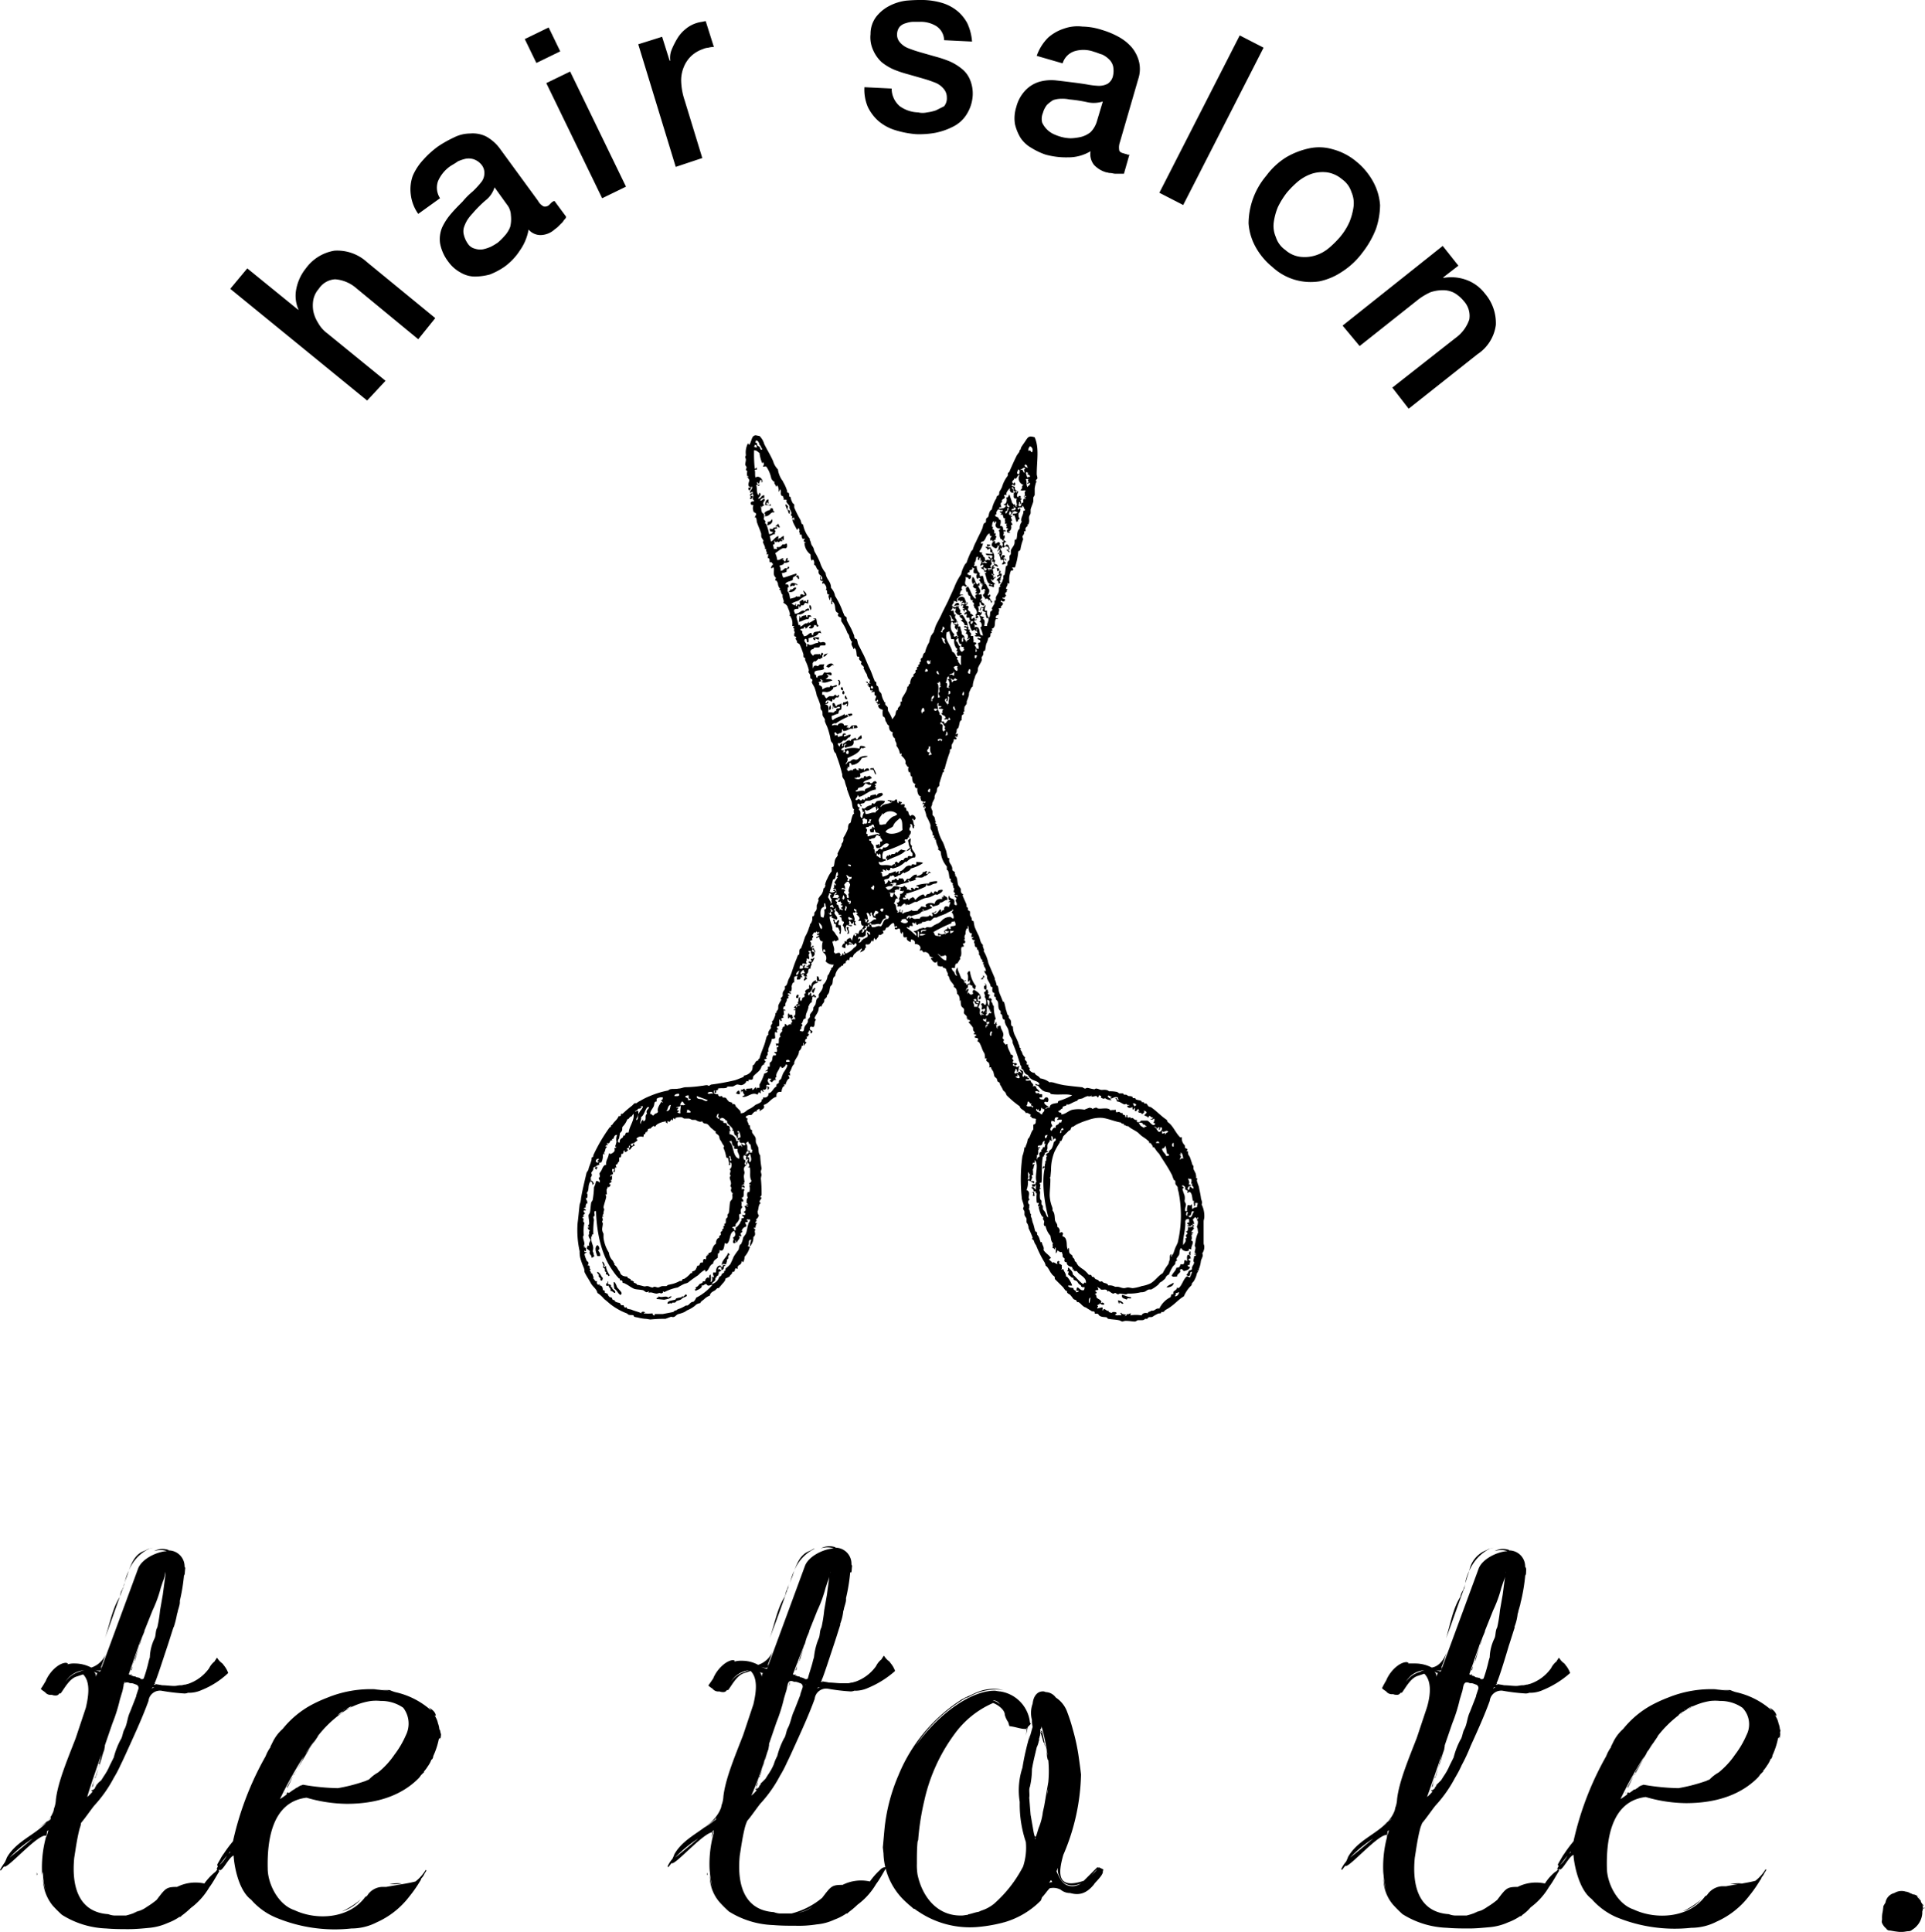 <svg xmlns="http://www.w3.org/2000/svg" viewBox="0 0 282.6 283.6">
  <g id="Group_1" data-name="Group 1" transform="translate(0)">
    <path id="Path_1" data-name="Path 1" class="cls-1" d="M56.6,55.9l-8.6-7a4.708,4.708,0,0,1-1.3-1.5,5.094,5.094,0,0,1-.7-1.7A4.854,4.854,0,0,1,46,44a3.465,3.465,0,0,1,.8-1.6A3.08,3.08,0,0,1,49.2,41a5.312,5.312,0,0,1,3.1,1.3l9.1,7.5,2.5-3.1-10-8.2a6.475,6.475,0,0,0-4.8-1.7,6.477,6.477,0,0,0-4.2,2.6,6.9,6.9,0,0,0-1.4,3,5.022,5.022,0,0,0,.3,3v.1l-7.5-6.1-2.5,3L53.9,58.8Z"/>
    <path id="Path_2" data-name="Path 2" class="cls-1" d="M80.9,29.8l-.3.3a.882.882,0,0,1-.8.2,1.945,1.945,0,0,1-.8-.8l-5.7-7.8a6.268,6.268,0,0,0-2-1.7,4.494,4.494,0,0,0-2.3-.4,5.325,5.325,0,0,0-2.4.6,17.1,17.1,0,0,0-2.3,1.3,13.726,13.726,0,0,0-2.2,2,8.269,8.269,0,0,0-1.5,2.3,5.93,5.93,0,0,0-.3,2.7,6.168,6.168,0,0,0,1.1,2.9l3.2-2.3a2.84,2.84,0,0,1-.3-2.5,5.172,5.172,0,0,1,1.8-2.2c.3-.2.7-.4,1.1-.7a5.638,5.638,0,0,1,1.2-.4,2.462,2.462,0,0,1,1.2.1,2.564,2.564,0,0,1,1.1.8,1.9,1.9,0,0,1,.4,1.4,2.078,2.078,0,0,1-.5,1.2,13.1,13.1,0,0,1-1.2,1.3,10.607,10.607,0,0,0-1.5,1.5c-.6.6-1.2,1.2-1.7,1.8a8.578,8.578,0,0,0-1.3,2,4.454,4.454,0,0,0-.3,2.3,6.247,6.247,0,0,0,1.2,2.7A5.341,5.341,0,0,0,67.6,40a4.2,4.2,0,0,0,2.1.6,8.918,8.918,0,0,0,2.2-.3A10.6,10.6,0,0,0,74,39.2a8.815,8.815,0,0,0,2.3-2.4,7.627,7.627,0,0,0,1.3-3.1,2.3,2.3,0,0,0,1.9.8,3.146,3.146,0,0,0,1.9-.8c.1-.1.3-.2.5-.4l.5-.5a1.756,1.756,0,0,0,.4-.5c.2-.2.3-.3.3-.5l-1.7-2.3a1.069,1.069,0,0,0-.5.3m-6,3.5a4.11,4.11,0,0,1-.8,1.3,9.428,9.428,0,0,1-1,1,8.794,8.794,0,0,1-1,.6,5.638,5.638,0,0,1-1.2.4,2.462,2.462,0,0,1-1.2-.1,1.691,1.691,0,0,1-1-.7,3.79,3.79,0,0,1-.6-1.3,2.045,2.045,0,0,1,0-1.1,5.359,5.359,0,0,1,.5-1.1,7.006,7.006,0,0,1,.8-1,17.044,17.044,0,0,1,1.9-1.9,3.839,3.839,0,0,0,1.3-1.9L74.4,30a2.66,2.66,0,0,1,.6,1.6,4.879,4.879,0,0,1-.1,1.7"/>
    <rect id="Rectangle_1" data-name="Rectangle 1" class="cls-1" width="3.9" height="3.9" transform="matrix(0.899, -0.437, 0.437, 0.899, 77.038, 5.736)"/>
    <path id="Path_3" data-name="Path 3" class="cls-1" d="M83.7,10.5l-3.5,1.7,8.2,16.9,3.5-1.7Z"/>
    <path id="Path_4" data-name="Path 4" class="cls-1" d="M103.1,23.2l-2.6-8.5A9.723,9.723,0,0,1,100,12a5.087,5.087,0,0,1,.4-2.2,4.569,4.569,0,0,1,1.1-1.6,4.784,4.784,0,0,1,1.7-1A2.354,2.354,0,0,1,104,7a2.485,2.485,0,0,1,.8-.1l-1.2-3.8a4.331,4.331,0,0,0-.5.1,4.717,4.717,0,0,0-2.5,1.1,5.262,5.262,0,0,0-1.2,1.4,11.939,11.939,0,0,0-.8,1.6,3.08,3.08,0,0,0-.2,1.6h-.1L97.2,5.4,93.7,6.5l5.5,18Z"/>
    <path id="Path_5" data-name="Path 5" class="cls-1" d="M137.4,16.2a6.106,6.106,0,0,1-1.3.3,2.845,2.845,0,0,1-1.3,0,4.845,4.845,0,0,1-2.7-.9,3.388,3.388,0,0,1-1.2-2.6l-4-.2a6.547,6.547,0,0,0,.5,2.9,6.524,6.524,0,0,0,1.6,2.1,6.983,6.983,0,0,0,2.4,1.3,14.2,14.2,0,0,0,3.1.6,13.2,13.2,0,0,0,2.8-.2,9.955,9.955,0,0,0,2.6-.9,4.939,4.939,0,0,0,2-1.8,5.8,5.8,0,0,0,.9-2.8,5.27,5.27,0,0,0-.4-2.3,3.978,3.978,0,0,0-1.2-1.6A7.845,7.845,0,0,0,139.4,9a17.232,17.232,0,0,0-2.1-.7l-2.1-.6a18.879,18.879,0,0,1-1.8-.6,3.045,3.045,0,0,1-1.3-.9,1.7,1.7,0,0,1-.4-1.3,1.777,1.777,0,0,1,.4-1,1.934,1.934,0,0,1,.9-.5,3.6,3.6,0,0,1,1.1-.2h1a4.383,4.383,0,0,1,2.3.6,2.525,2.525,0,0,1,1.2,2.1l4.1.2a7.671,7.671,0,0,0-.7-2.7,6,6,0,0,0-1.6-1.9A6.5,6.5,0,0,0,138.2.4a10.871,10.871,0,0,0-2.6-.4,23.484,23.484,0,0,0-2.6.1,7.323,7.323,0,0,0-2.5.8,5.806,5.806,0,0,0-1.9,1.6,4.147,4.147,0,0,0-.8,2.5,4.507,4.507,0,0,0,.4,2.4,5.229,5.229,0,0,0,1.2,1.7,7.845,7.845,0,0,0,1.8,1.1,17.232,17.232,0,0,0,2.1.7l2.1.6a18.879,18.879,0,0,1,1.8.6,3.045,3.045,0,0,1,1.3.9,1.9,1.9,0,0,1,.5,1.3,1.844,1.844,0,0,1-.4,1.3l-1.2.6"/>
    <path id="Path_6" data-name="Path 6" class="cls-1" d="M149.8,20.2a4.629,4.629,0,0,0,1.6,1.5,10.013,10.013,0,0,0,2.1,1,11.488,11.488,0,0,0,3.3.4,6.294,6.294,0,0,0,3.3-.9,2.522,2.522,0,0,0,.5,2,3.956,3.956,0,0,0,1.8,1.1c.2,0,.3.1.6.1.2,0,.5.1.7.1H165l.8-2.8a.749.749,0,0,1-.5-.1c-.2,0-.3-.1-.4-.1-.4-.1-.6-.3-.6-.5a2.29,2.29,0,0,1,.1-1.1l2.7-9.3a4.639,4.639,0,0,0,.1-2.6,5.291,5.291,0,0,0-1.1-2.1,7.006,7.006,0,0,0-1.9-1.5,12.235,12.235,0,0,0-2.4-1,9.818,9.818,0,0,0-2.9-.5,5.93,5.93,0,0,0-2.7.3,6.538,6.538,0,0,0-2.3,1.3,6.972,6.972,0,0,0-1.7,2.7L156,9.3a2.689,2.689,0,0,1,1.8-1.8,4.513,4.513,0,0,1,2.8.1c.4.1.8.3,1.2.4a3.592,3.592,0,0,1,1,.7,2.075,2.075,0,0,1,.6,1,3.3,3.3,0,0,1,0,1.4,1.836,1.836,0,0,1-.8,1.2,2.768,2.768,0,0,1-1.3.3,11.135,11.135,0,0,1-1.7-.2q-.9-.15-2.1-.3c-.8-.1-1.6-.2-2.5-.3a6.522,6.522,0,0,0-2.4.2,4.665,4.665,0,0,0-2,1.2,5.473,5.473,0,0,0-1.4,2.5,5.431,5.431,0,0,0-.2,2.5,6.98,6.98,0,0,0,.8,2m3.3-3.6a3.369,3.369,0,0,1,.6-1.2,5.5,5.5,0,0,1,.9-.7,3.73,3.73,0,0,1,1.2-.2,4.869,4.869,0,0,1,1.2.1,20.237,20.237,0,0,1,2.6.4,4.389,4.389,0,0,0,2.3-.1l-.9,3a3.766,3.766,0,0,1-.9,1.5,3.694,3.694,0,0,1-1.4.7,7.719,7.719,0,0,1-1.5.2,5.9,5.9,0,0,1-1.4-.2,7.6,7.6,0,0,1-1.1-.4A3.512,3.512,0,0,1,153,18a2.2,2.2,0,0,1,.1-1.4"/>
    <path id="Path_7" data-name="Path 7" class="cls-1" d="M182,5.2,170.2,28.3l3.5,1.8L185.5,7Z"/>
    <path id="Path_8" data-name="Path 8" class="cls-1" d="M190.2,41.1a8.3,8.3,0,0,0,3.5.2,9.377,9.377,0,0,0,3.3-1.4,11.262,11.262,0,0,0,3-2.8,13.716,13.716,0,0,0,2-3.5,11.2,11.2,0,0,0,.6-3.5,8.338,8.338,0,0,0-1-3.4,10.012,10.012,0,0,0-2.5-3,9.011,9.011,0,0,0-3.5-1.8,6.954,6.954,0,0,0-3.5-.1,11.327,11.327,0,0,0-3.3,1.3,10.618,10.618,0,0,0-2.9,2.7,10.907,10.907,0,0,0-2.6,7,8.338,8.338,0,0,0,1,3.4,10.012,10.012,0,0,0,2.5,3,8.251,8.251,0,0,0,3.4,1.9m-2.6-10.7a11.977,11.977,0,0,1,1.3-2.1,13.651,13.651,0,0,1,1.7-1.7,6.641,6.641,0,0,1,2-1.1,5.339,5.339,0,0,1,2.2-.2,4.345,4.345,0,0,1,2.2,1,3.654,3.654,0,0,1,1.4,1.9,4.086,4.086,0,0,1,.3,2.2,9.017,9.017,0,0,1-.6,2.2,9.172,9.172,0,0,1-1.3,2.1,13.651,13.651,0,0,1-1.7,1.7,5.639,5.639,0,0,1-2,1.1,5.339,5.339,0,0,1-2.2.2,4.009,4.009,0,0,1-2.2-1,3.654,3.654,0,0,1-1.4-1.9,4.086,4.086,0,0,1-.3-2.2,9.017,9.017,0,0,1,.6-2.2"/>
    <path id="Path_9" data-name="Path 9" class="cls-1" d="M199.6,50.8l8.7-6.9a9.5,9.5,0,0,1,1.7-1,5.663,5.663,0,0,1,1.8-.3,3.533,3.533,0,0,1,1.7.4,5.262,5.262,0,0,1,1.4,1.2,3.212,3.212,0,0,1,.8,2.7,5.477,5.477,0,0,1-2,2.7l-9.3,7.3,2.4,3.1,10.1-8a6.1,6.1,0,0,0,2.7-4.3,6.644,6.644,0,0,0-1.6-4.6,6,6,0,0,0-2.7-2,6.516,6.516,0,0,0-3.4-.3v-.1l2.2-1.7-2.3-2.9L197.1,47.8Z"/>
    <path id="Path_10" data-name="Path 10" class="cls-1" d="M164.3,191.4c0-.6.5.3.6-.1a1.039,1.039,0,0,0-.8-.4c.1.2.1.5.2.5"/>
    <path id="Path_11" data-name="Path 11" class="cls-1" d="M100.2,190.3c-.1-.1-.1.1-.1.1-.2.1-.6.1-.8.2-.1,0-.1.2-.2.2-.3.1-1.2.1-1.1.6.3,0,.4-.2.6,0,0-.3.4-.1.5-.2.1,0,.1-.1.2-.2.2-.1.4-.1.6-.2s.3-.3.4-.3c.2-.1.8-.2.4-.5-.2.1-.4.5-.5.3"/>
    <path id="Path_12" data-name="Path 12" class="cls-1" d="M98.1,190.5c-.3-.4-1,.1-1.4-.2,0,.3-.4.1-.3.4.3,0,.9.1,1.1.1.4-.1.9-.1,1.1-.5-.4,0-.4.2-.5.2"/>
    <path id="Path_13" data-name="Path 13" class="cls-1" d="M90.5,188.7c-.1-.2-.2-.5-.4-.5a3.751,3.751,0,0,0,.1,1c.4.2.5.7.9.9.4-.3-.1-.6-.3-.9a.85.85,0,0,1-.3-.5"/>
    <path id="Path_14" data-name="Path 14" class="cls-1" d="M89.9,189.2c.1-.3-.3-.1-.2-.5-.1-.2-.4-.1-.5-.3,0,.1.2-.3,0-.3.1.3-.3.2-.2.6.1.2.4-.1.4.1-.2.1.4.3.2.7.4,0,.4.3.7.3.1-.3-.2-.4-.4-.6"/>
    <path id="Path_15" data-name="Path 15" class="cls-1" d="M87.7,186.7c-.1.2.1.3.2.4v.3c0,.1.4.2.2.5.1,0,.1.1.3.1,0-.1.1-.2.1-.4-.3-.2-.3-.7-.8-.9"/>
    <path id="Path_16" data-name="Path 16" class="cls-1" d="M88.1,184.4c.1-.5-.2-.6-.3-.9.4,0,.1-.7-.1-.7-.5.3-.2,1.1,0,1.6h.4Z"/>
    <path id="Path_17" data-name="Path 17" class="cls-1" d="M174.8,184.3c-.1-.2.1-.6-.1-.6-.2.2-.2.5.1.6"/>
    <path id="Path_18" data-name="Path 18" class="cls-1" d="M151.5,175.1c.3-.1.2.3.1.4.1,0,.2.2.3,0-.1-.1,0-.2-.1-.5-.1,0-.3,0-.3.1"/>
    <path id="Path_19" data-name="Path 19" class="cls-1" d="M87.7,171.3h-.3c0,.2,0,.2-.1.3a.367.367,0,0,1,.3.1c0-.2.1-.2.1-.4"/>
    <path id="Path_20" data-name="Path 20" class="cls-1" d="M108,160.5c.2,0,.3.2.6.1a.749.749,0,0,0-.1-.5c-.3,0-.3.3-.5.4"/>
    <path id="Path_21" data-name="Path 21" class="cls-1" d="M117,146c0,.2-.2.2-.1.5h.3c0-.2,0-.3.1-.4l-.3-.1h0"/>
    <path id="Path_22" data-name="Path 22" class="cls-1" d="M121.7,104.2c.4,0,.3-.4.2-.7a1.166,1.166,0,0,0-.2.7"/>
    <path id="Path_23" data-name="Path 23" class="cls-1" d="M123.8,103.1c0,.1-.1.2-.1.3.2.2.4,0,.6-.1.2.1-.2.3.1.4.1-.1.2-.7,0-.8a.845.845,0,0,1-.6.2"/>
    <path id="Path_24" data-name="Path 24" class="cls-1" d="M124.4,102.5c-.2,0-.1-.4-.3-.4-.1.3-.1.2,0,.5.1,0,.3.1.3-.1"/>
    <path id="Path_25" data-name="Path 25" class="cls-1" d="M123.9,101.9a.348.348,0,0,0-.1-.5c-.1,0-.3.6.1.5"/>
    <path id="Path_26" data-name="Path 26" class="cls-1" d="M123.5,100.9a.256.256,0,0,0,.3.4c-.1-.2,0-.5-.3-.4"/>
    <path id="Path_27" data-name="Path 27" class="cls-1" d="M123,99.9c.3.1.1.5.1.7.5,0,.2-1.1-.1-.7"/>
    <path id="Path_28" data-name="Path 28" class="cls-1" d="M121.3,97.9c.1-.1.2.1.3.1.2,0,.6-.4.6-.4.1,0,.1.1.2.1-.2-.6-1-.2-1.1.2"/>
    <path id="Path_29" data-name="Path 29" class="cls-1" d="M120.9,96.4c.4,0,.4-.4.7-.5-.4.1-.7.1-.7.5"/>
    <path id="Path_30" data-name="Path 30" class="cls-1" d="M118.6,90.3c-.2.2.1.3-.1.3s-.1-.3-.2-.3c-.1.1-.6,0-.7.4-.2,0-.1-.3-.2-.3a7.754,7.754,0,0,0-.1.9c.4-.1.7-.3,1.1-.4h.3s.1-.6.4-.3c0-.3-.2-.3-.5-.3"/>
    <path id="Path_31" data-name="Path 31" class="cls-1" d="M116,86.5c.1.3-.2.2-.2.4a.945.945,0,0,0,1.1-.6c-.5-.2-.4.4-.9.2"/>
    <path id="Path_32" data-name="Path 32" class="cls-1" d="M116,86.1c.2,0,.3-.2.5-.1.3.1,0-.1.3-.2.1,0,.2.2.3,0-.4-.2-1.1-.5-1.1.3"/>
    <path id="Path_33" data-name="Path 33" class="cls-1" d="M117,84.7h0c.1.1.1.3.3.3a.749.749,0,0,0-.1-.5c-.2-.1-.5.2-.2.2"/>
    <path id="Path_34" data-name="Path 34" class="cls-1" d="M146.6,83.8c.3-.2-.1-.6-.3-.3.2,0-.1.5.3.3"/>
    <path id="Path_35" data-name="Path 35" class="cls-1" d="M144.9,80.2c.3,0,.4,0,.5-.2-.2-.1-.2,0-.5-.1Z"/>
    <path id="Path_36" data-name="Path 36" class="cls-1" d="M114,77.3c0-.3.4.4.5,0-.2,0-.1-.4-.3-.4,0,.2-.6.3-.2.4"/>
    <path id="Path_37" data-name="Path 37" class="cls-1" d="M112.7,76.6a.749.749,0,0,1-.1.5c.5,0,1-.5.7-.9a.548.548,0,0,1-.6.4"/>
    <path id="Path_38" data-name="Path 38" class="cls-1" d="M113.1,73.9c.1.4-.7.2-.6,0,.1,0,.1-.2.2-.2,0,.2.1.3.2.1-.2,0,0-.4-.1-.5-.5.1-.4.6-.5.8.2.1.7,0,.9.2-.1-.1,0-.3-.1-.4"/>
    <path id="Path_39" data-name="Path 39" class="cls-1" d="M176.4,176.8c.2-.3-.1-.7-.1-1-.1-.7-.2-1-.3-1.6a9.2,9.2,0,0,1-.3-.9,1.007,1.007,0,0,1,.1-.3s-.2,0-.2-.1a1.7,1.7,0,0,0-.1-.7l-.3-.6v-.4c0-.1-.2-.2-.2-.4l-.3-.9c-.2-.4-.3-.3-.3-.9-.4.1,0-.2-.1-.3,0-.1-.3-.1-.3-.2-.1-.1,0-.3-.1-.4a1.366,1.366,0,0,1-.4-1.1c-.1-.2-.2.1-.3-.1-.7-.7-1-1.7-1.8-2.2,0-.1-.1-.2-.1-.3-.8-.5-1.6-1.4-2.4-1.9a.494.494,0,0,1-.3-.1c-.1-.1-.2-.3-.3-.4H168l-.1-.2h-.3s0-.2-.1-.2c-.2-.1-.5-.1-.7-.2-.1,0-.1-.2-.2-.2h-.3s0-.2-.1-.2c-.1-.1-.4-.1-.5-.1s-.3-.2-.4-.2H165s-.1-.2-.2-.2h-.5l-.3-.2a4.868,4.868,0,0,0-1.2-.1c-.3-.3-.8-.2-1.1-.2-.2,0-.5-.2-.8-.2a.349.349,0,0,0-.2.1c-.3,0-.9-.2-1.1-.2-.1,0-.2.1-.3.1-.2,0-.3-.2-.5-.2-1-.1-1.9-.2-2.6-.3a12.26,12.26,0,0,1-1.6-.4c-.2,0-.3-.1-.5,0a2.986,2.986,0,0,0-1.4-.6c-.2-.4-.7-.4-.8-.8a.891.891,0,0,1-.8-.5c.3-.3-.3-.2-.1-.7-.1,0-.3,0-.3-.1.2-.4-.2-.5-.2-.6-.1-.1,0-.3,0-.4,0,0-.2-.1-.2-.2-.2-.2-.2-.4-.3-.6s-.3-.3-.1-.5c-.3,0-.2-.4-.3-.5,0-.1-.1-.1-.1-.3a11.732,11.732,0,0,0-.5-1.1,3.079,3.079,0,0,1-.3-1.3c-.4-.1-.2-.5-.3-.8,0-.2-.2-.3-.3-.5v-.3s-.2-.1-.2-.2c-.1-.2-.1-.4-.2-.6-.1-.4-.2-.9-.3-1.2l-.2-.1a1.007,1.007,0,0,0-.1-.3c-.1-.3-.3-.7-.4-1s-.1-.6-.2-.9c0-.1-.2-.1-.2-.2a3.1,3.1,0,0,0-.2-.7c-.1-.1,0-.2-.1-.4l-.9-2.1a5.626,5.626,0,0,0-.7-1.8c.2-.2-.2-.5-.1-.9-.4-.3-.4-.8-.6-1.3-.2-.4-.4-.8-.6-1.3-.1-.3-.1-.6-.2-.9,0,0-.2,0-.2-.1-.1-.1,0-.3-.1-.4-.1-.2-.2-.3-.2-.4v-.4c0-.2-.2-.2-.3-.3v-.3c0-.1-.2-.1-.2-.2s0-.4-.1-.5c-.1-.3-.5-1.1-.5-1.2a.1.1,0,0,0,.1-.1c-.1-.1-.2-.1-.3-.3s0-.5-.1-.6-.2-.3-.3-.4c-.2-.5-.1-1.1-.4-1.4,0,0-.1.1-.1,0,.2-.2-.1-.2,0-.5-.1-.2-.3-.2-.4-.4.1-.8-.7-1-.4-1.7-.2,0-.3-.1-.3-.2-.1-.4-.1-.5-.2-.9-.2-.5-.3-.9-.5-1.3a6.311,6.311,0,0,1-.8-2.3c-.4,0,0-.1-.1-.3,0,0-.2-.1-.2-.2a.1.1,0,0,1,.1-.1c0-.1-.1-.1-.1-.2a4.331,4.331,0,0,0-.1-.5c-.1-.2-.3-.3-.3-.4v-.5c-.1-.3-.2-.4-.2-.6,0-.1.1-.2.1-.3.1-.1,0-.2.1-.4l.3-.6v-.3a2.567,2.567,0,0,1,.2-.5c.2-.2.1-.5.2-.7,0-.1.3-.3.3-.4a1.268,1.268,0,0,1,.1-.6c.1-.4.3-.9.4-1.3,0,0,.2-.1.2-.2s-.1-.1-.1-.2c0,0,.2-.1.2-.2a21.9,21.9,0,0,1,.7-2.3c.1-.2,0-.4.1-.5l.2-.1v-.5c.1-.3.4-.6.3-.9.3,0,.2.1.4,0,.1-.3-.2-.2-.2-.4.3,0,.3.2.4-.1-.1,0-.1-.1,0-.1.1-.5-.3.1-.3-.2.2-.2.1-.5.2-.7,0,0,.2-.1.2-.2.2-.5.1-1,.5-1.1-.1-.3,0-.2,0-.6,0-.2.3-.2.3-.4-.2,0,0-.3.1-.3-.1-.3,0-.3,0-.7.2,0,.1-.3.3-.3,0-.4.1-.3,0-.4a6.89,6.89,0,0,0,.3-.8c.1-.3,0-.3.1-.6.1-.2.3-.8.5-.8a3.548,3.548,0,0,1,.3-1.3c.1-.5.3-.6.4-.9.1-.2,0-.4.1-.6.1-.3.4-.7.5-1,.1-.2,0-.3,0-.5l.2-.3c.1-.2,0-.5.1-.6l.2-.1c.1-.3.1-.7.2-1a3.178,3.178,0,0,0,.3-.9c.4,0,.3-.6.3-.6l.2-.1c0-.1-.1-.2-.1-.3,0,0,.2,0,.2-.1s-.1-.1-.1-.2c.7-.2.3-1,.6-1.4,0-.1.3.1.3-.1-.1,0-.3,0-.3-.1-.1-.5.6-.4.4-.6,0-.4.2-.5,0-.8.2,0,.4,0,.4-.2-.3-.1.4-.2.2-.6-.2-.2-.4,0-.2-.4.1.2.3.3.5.1.2-.5-.4-.1-.3-.5.4.2.2-.1.5-.2,0-.2-.2-.2-.1-.5.4-.1,0-.4.4-.5-.1,0-.3,0-.3-.1,0-.3.3-.4.2-.8.1,0,.2.1.3,0a3.459,3.459,0,0,1,.2-1.8c.1-.2.3.2.3-.2.3,0-.2-.2-.1-.3h.4a10.267,10.267,0,0,0,.5-2.4c.2,0,.2-.1.3-.2a6.58,6.58,0,0,1,.4-1.5c0-.2-.1-.3-.1-.5,0,0,.2-.2.2-.3.1-.2.1-.2,0-.4a.367.367,0,0,0,.3-.1c-.2-.3.1-.6.3-.7.1,0-.1-.1-.1-.1,0-.1.2-.1.2-.2.2-.5,0-.7.1-1.1,0-.1.2-.3.2-.5v-.5c.1-.4.3-.8.4-1.2v-.5c0-.2.2-.3.2-.5v-.9a6.374,6.374,0,0,1,.2-.9.1.1,0,0,0,.1-.1s-.2,0-.1-.2c0-.1.2-.2.2-.3,0-.2-.1-.4-.1-.6,0-2,.4-3.8-.3-5.4-.9-.3-1,0-1.4.6-.2.3-.5.7-.6.9-.1.3,0,.2-.2.4-.1.1,0,.2-.1.3s-.2.3-.3.4c-.4.8-.8,1.7-1.1,2.4,0,.1-.2.2-.2.2-.1.3,0,.4-.1.5a4.812,4.812,0,0,0-.8,1.6,4.349,4.349,0,0,1-.4.7c0,.1,0,.4-.1.5l-.2.1a.367.367,0,0,0-.1.3,5.093,5.093,0,0,0-.7,1.7c-.4.2-.4.7-.5,1,0,.1-.2.2-.3.3-.1.2,0,.4-.1.6l-.2.1c-.2.2-.2.6-.3.8-.3.7-.6,1.2-.9,1.9a6.118,6.118,0,0,0-.5,1.2l-.2.2a12.2,12.2,0,0,0-.7,1.7l-.2.2a4.715,4.715,0,0,0-.6,1.5,8.707,8.707,0,0,0-1,1.9c-.3.7-.6,1.3-.9,2l-.9,1.8c-.2.5-.5,1-.7,1.4a4.179,4.179,0,0,0-.4,1c-.1.2-.1.4-.2.5s-.2.3-.3.4a5.389,5.389,0,0,0-.3,1,4.715,4.715,0,0,0-.6,1.5c-.3.1-.3.5-.4.7,0,.1-.2.1-.2.2-.1.1,0,.3,0,.4l-.2.1v.3l-.2.1v.3s-.2,0-.2.1v.3l-.2.1v.3c0,.1-.2.2-.3.3v.3l-.2.1a1.929,1.929,0,0,0-.3,1c-.3,0-.1.4-.4.4,0,.7-.7,1.4-.8,1.8v.4h-.2v.4c0,.2-.3.4-.4.6v.2l-.2.1c-.1.2-.1.5-.2.7s-.3.4-.4.6a6.72,6.72,0,0,0-.6-1.2c-.1-.2,0-.4-.1-.6s-.5-.3-.3-.7c-.2.1-.2-.2-.3-.3a3.178,3.178,0,0,1-.3-.9c0-.1-.2-.3-.3-.4-.1-.2-.1-.5-.2-.7,0-.1-.2-.1-.2-.2-.1-.1,0-.3-.1-.5l-.2-.1a1.007,1.007,0,0,0-.1-.3c-.2-.5-.4-1.1-.6-1.5-.4-.8-.7-1.7-1.1-2.4l-.6-1.2c-.1-.2-.1-.5-.2-.7,0-.1-.3-.1-.3-.2a.6.6,0,0,1-.1-.4c-.1-.2-.2-.5-.3-.7-.2-.5-.6-1.1-.8-1.6v-.3c0-.1-.2-.2-.3-.3s-.1-.3-.2-.4a11.507,11.507,0,0,0-1.2-2.5,2.281,2.281,0,0,0-.6-1.2c0-1-.7-1.2-.8-2.2a4.352,4.352,0,0,1-.8-1.5,11.938,11.938,0,0,0-.8-1.6c-.1-.2-.1-.4-.2-.6s-.2-.3-.3-.5c0-.1-.1-.3-.1-.4s-.2-.2-.1-.4a4.535,4.535,0,0,1-1-2.1l-.2-.1c-.1-.2-.1-.4-.2-.6a15.106,15.106,0,0,1-.9-1.8v-.4c0-.1-.2-.2-.2-.2a3.63,3.63,0,0,1-.3-.7V73l-.2-.1c-.1-.2,0-.3-.1-.5,0-.1-.2-.1-.2-.1-.1-.1,0-.3-.1-.4a5.821,5.821,0,0,0-.5-1.1c-.1-.1,0-.1-.1-.2a3.63,3.63,0,0,1-.7-1.7,2.72,2.72,0,0,1-.7-1.2c-.4-.9-.9-1.7-1.3-2.5a2.72,2.72,0,0,0-.7-1.2c-.1,0-.5-.1-.6-.1-.6.1-.5.8-.9,1.4-.1,0-.1-.2-.2-.2a2.8,2.8,0,0,0-.3,1.7c0,.1-.1.2-.1.3s.1.2.1.4-.1.5-.1.7c0,.1.2.3.2.4,0,.2-.1.2-.1.4,0,0,.2.1.2.2a1.634,1.634,0,0,0,0,.7c.5,0-.1.1,0,.2h.2s-.1.2-.1.1c.1.1.2.2.2.3,0,.2-.2.5-.1.8,0,.2.3.1.3.3q-.45-.15-.3.3c.3.3.3-.4.5-.5.1.5-.3.5-.3.9.2.1.4-.3.4,0-.1.3.3.5,0,.6,0-.1-.2-.1-.3-.1,0-.2.3-.1.2-.4-.4,0-.3.5-.1.6-.1,0-.2,0-.2.2.4.2.2-.3.5-.2-.3.3.1.3.1.6-.2,0-.5,0-.5.3.1.4.3.1.4.3a1.1,1.1,0,0,0,0,.8c0,.3.4.2.4.5,0,.1-.3.5-.1.5.1-.2.2.4.2.6.2.6.4,1,.6,1.6.1.2,0,.5.1.7s.2.3.3.5l-.1.1c0,.3.4.7.3,1.1a.367.367,0,0,0,.3-.1c-.4.3.2.6-.1.9.2,0,.3-.1.3,0-.1.2,0,.2-.1.5.5.1.1.5.4.7.1-.3.3.2.4.2-.1.2-.3.3-.3.6.2.1.3-.3.4,0,.1.4-.2,1,.3,1.4,0,.2-.1.2-.1.4.3,0,.3.3.4.4a1.207,1.207,0,0,0,.3.8c.1,0-.1.1-.1.1,0,.1.2.1.2.2.1.3.1.5.3.6-.1.6.3.8.1,1.2a1.47,1.47,0,0,1,.6.5c.1.4.5,1,.3,1.4.2,0,.2.3.3.4a2.079,2.079,0,0,1,.1,1.1c.1,0,.3,0,.3.1-.4.1,0,.2,0,.3,0,.2-.1.3.1.5a.749.749,0,0,0-.1.5c0,.2.3.1.3.3-.3.2.2.4.1.7.1.1.3.2.4.3a11.215,11.215,0,0,1,.5,1.3c.1.2,0,.4.1.6l.2.1v.3a6.944,6.944,0,0,1,.5,1.3c.1.3,0,.2,0,.4s.1.2.2.4,0,.4.1.6l.2.1c.2.3-.1.3,0,.5.1.3.3.5.4.8a6.15,6.15,0,0,1,.3,1.1,11.215,11.215,0,0,1,.5,1.3c.1.2,0,.5.1.7,0,.1.2.2.2.3.1.3,0,.5.1.7s.2.3.3.5v.3a4.874,4.874,0,0,0,.3.7,9.288,9.288,0,0,1,.4,1.3c.1.3.1.6.2.9.1.2.3.3.3.5.1.2,0,.6.1.8a.85.85,0,0,0,.3.5c.1.2.1.4.2.6a20.154,20.154,0,0,1,.7,2.3c.1.2,0,.4.1.6s.2.3.3.5a6.213,6.213,0,0,0,.3,1c.1.2,0,.3.1.4.2.6.4,1.1.6,1.6.1.3.1.7.2,1,0,.1.2.2.2.3a.1.1,0,0,0-.1.1.1.1,0,0,1,.1.1.1.1,0,0,0-.1.1c0,.1.1.1.1.2l-.2.2a6.15,6.15,0,0,0-.3,1.1c0,.1-.3.2-.3.3a1.268,1.268,0,0,0-.1.6,6.11,6.11,0,0,1-.7,1.4.863.863,0,0,1-.2.8c-.1.2,0,.2-.1.4l-.5,1c-.1.1,0,.3,0,.3-.1.3-.3.4-.4.7s-.1.7-.2,1c-.1,0-.2.1-.3.1v.6a4.372,4.372,0,0,0-.6,1,3.739,3.739,0,0,0-.4,1.1c0-.1.1-.1.1,0-.1.1-.1.4-.3.4a1.9,1.9,0,0,1-.3.9,3.039,3.039,0,0,0-.5.7.1.1,0,0,0,.1.1,6.891,6.891,0,0,1-.3.8v.5a.85.85,0,0,1-.3.5c-.1.2,0,.3-.1.5,0,.1-.2.1-.2.1-.1.2,0,.5-.1.7-.1.4-.4.5-.3.7,0,.1-.1.1-.1.2a5.91,5.91,0,0,1-.6,1.4l-.4,1.2c-.1.2-.1.3-.2.5,0,0-.2.1-.2.2-.1.2,0,.5-.1.7,0,.1-.2.1-.2.2s-.1.2-.1.3c-.3.7-.5,1.3-.7,1.9a6.117,6.117,0,0,1-.5,1.2c-.2.4-.2,1-.6,1.1.1.4,0,.4-.1.6a.758.758,0,0,0-.2.4v.4c0,.1-.2.2-.3.4a.349.349,0,0,1,.1.2,4.348,4.348,0,0,0-.4.7c-.1.2,0,.5-.1.7,0,.1-.2.2-.2.3s0,.3-.2.2c.1.3-.1.6-.2.9a1.38,1.38,0,0,1-.3.4c.3.3-.3.4-.1.9-.2.3-.5.5-.4,1-.3.2-.3.5-.4.8-.2.9-.7,1.8-.9,2.7-.1,0-.2.1-.2.3-.5,0-.4.6-.8.7a1.952,1.952,0,0,1-.1.7,1.644,1.644,0,0,1-1.2.8c0,.3-.2.2-.3.3-.3.1-.7.3-1.1.4a32.265,32.265,0,0,1-3.3.6c-.2,0-.3.2-.5.2a.349.349,0,0,0-.2-.1c-.3,0-.6.1-.8.1a17.851,17.851,0,0,1-2.3.2c-.4,0-.7.2-1.1.2-.4.1-.8,0-1.2.1-.1,0-.3.2-.4.2a12.936,12.936,0,0,0-2.6.8,9.081,9.081,0,0,0-1.4.7,2.186,2.186,0,0,0-.5.3c-.1.1-.3,0-.4.1l-.3.3a17.411,17.411,0,0,0-1.4,1.2h-.2c-.1.1,0,.2-.1.3s-.3,0-.3.1c-.2.5-.7.8-.9,1.2l-.2.1v.2l-.2.1a24.369,24.369,0,0,0-2.4,4.1v.2l-.2.1c-.1.1,0,.3-.1.5-.1.4-.3.8-.4,1.2,0,.2-.3.5-.3.6-.3,1.3-.6,2.5-.8,3.7a2.92,2.92,0,0,1-.2.9c-.1.8-.2,2-.3,2.7a14.106,14.106,0,0,0,.3,4.2,3.4,3.4,0,0,0,.1,1,10.864,10.864,0,0,0,.5,1.4,1.486,1.486,0,0,1,.1.6c.2.5.7,1.2.9,1.6.3.6.9.9,1,1.5a4.3,4.3,0,0,1,1,.9c.4.3.7.6,1.1.9a9.41,9.41,0,0,0,2.2,1.2c.1,0,.2.2.3.2.3.1.5,0,.7.1l.1.2a4.331,4.331,0,0,0,.5.1,6.529,6.529,0,0,0,1.1.2c.3,0,.6.1.8.1a20.344,20.344,0,0,1,2.2-.1l.8-.3c.1,0,.3.1.5,0s.3-.3.6-.4a4.648,4.648,0,0,0,.9-.3c.1-.1.2-.1.3-.2s.1,0,.2-.1a4.371,4.371,0,0,0,1-.6,1.234,1.234,0,0,1,.8-.4c.1-.3.4-.4.6-.6a2.177,2.177,0,0,1,.8-.5c.1-.5.5-.6.8-.8l.3-.3h.2c.2-.2.5-.6.7-.8.3-.4.2-.2.3-.6l.6-.3c.1-.3.4-.3.4-.7.5.1.3-.4.5-.5.1-.1.2.2.3,0-.1-.4.3-.5.4-.6.2-.2.1-.4.3-.5,0,.1,0,.2.1.2a1.549,1.549,0,0,0,.2-.8,3.606,3.606,0,0,0,.8-1.5c-.1,0-.3,0-.3-.1.3-.4-.1-.9.5-.9a2.388,2.388,0,0,0-.2.9c.2,0,.1-.1.2-.2a1.8,1.8,0,0,0,.3-1.1c.4-.3.2-.6.2-.9a.1.1,0,0,1,.1-.1c0-.2-.3-.2-.2-.4.4.2.1-.3.3-.3-.1-.2.3-.3,0-.4,0,.1-.1.1-.1-.1.2-.2.2-.1.1-.4a.918.918,0,0,0,.4-.6c-.2-.2-.1-.3-.2-.5.2-.4.1-1.1.5-1.3-.5-.2.1-.5.1-.8-.4,0,0-.2,0-.4a20.932,20.932,0,0,0-.1-2.4,4.332,4.332,0,0,1,.1-.5c0-.1-.1-.4-.1-.5,0-.2.1-.3.1-.5a13.664,13.664,0,0,1-.2-1.9c-.3-.3-.2-.8-.3-1.2l-.3-.6c-.1-.3,0-.6-.1-.8-.1-.3-.4-.5-.5-.8v-.3l-.2-.1a1.268,1.268,0,0,1-.1-.6c-.1,0-.2,0-.2-.1,0-.3-.4-.6-.1-.9a.265.265,0,0,1-.3-.3.965.965,0,0,1,.8-.2c.2-.2.5-.7.8-.5-.1-.3.2-.3.3-.4.3,0,0,.3.2.3.2-.3.8-.3.5-.9.8-.2,1.1-1,1.9-1.2-.1-.5.2-.8.7-.7.1-.3.1-.8.5-.9-.2-.2,0-.4.1-.1.1-.4.3-.9.6-1,0-.2-.2-.4-.1-.5l.2.1a1.087,1.087,0,0,0-.1-.5c.3-.3.3-.9.7-1.2-.1-.6.7-1.1.7-1.9a1.012,1.012,0,0,0,.4-.7c0-.1.2-.1.2-.1.1-.1-.1-.4.1-.4,0,.2,0,.4.1.4,0-.3.3-.3.3-.5-.2,0-.2-.1-.2-.3.1-.3.4-.1.2-.5.3,0,.3-.3.4-.4-.1,0-.2,0-.2-.2.2,0,.1-.3.2-.3.4-.1,0,.7.4.3.3-.4-.4-.2-.3-.7.1-.4.4,0,.6-.2.2-.5,0-.7.3-1-.1-.1-.2-.1-.2-.3.2-.5.6-.8.6-1.5.2-.1.2-.3.4-.1.1-.6.5-.5.4-1.1.2,0,.2-.3.4-.3-.1-.3.2-.4.3-.7s.1-.6.2-.9c.1-.1.3-.3.3-.4.1-.4,0-.9.4-1.1a2.024,2.024,0,0,1,.7-1.3c.2-.1.3-.4.5-.2-.1-.4.2-.3.4-.5,0,.1-.1-.1,0-.2s.2-.1.2-.2a.367.367,0,0,1,.3.1.749.749,0,0,1,.1-.5h.4a.918.918,0,0,1,.4-.6l.2-.2a4.233,4.233,0,0,0,.7-.5c.1.5-.1,0-.2.6.4-.2.5-.2.7-.5,0,0-.1,0,0-.1l.2-.2c-.2,0-.1-.2-.1-.4.6.2.7-.2.9-.6a.215.215,0,0,0,.2.2c.1-.2,0-.4.2-.5,0,.1.1.2.2.3.2-.4.4-.4.4-.8.3.2.4-.1.7-.2,0-.2-.1-.2-.1-.4.4.1.4-.3.5-.4s.2,0,.3-.1c.2-.2.4-.5.7-.6.3,0,.1.5.3.6a.15.15,0,0,1,.3,0c0,.2-.5-.1-.3.3.3.1.4-.1.6-.1.3.2,0,.6.4.8,0-.1,0-.3.1-.3.2.4,0,.5.2.8h.5c-.3.3.2.6.5.7,0-.1,0-.4.1-.4.3.1.6.2.5.7.5-.1,1.1.4.7.9.1.1.2,0,.3,0,.2.1.1.2.3.3,0,0,.3-.1.4,0,.3.1.4.3.5.6.2.1.4.1.5.2-.2,0-.4,0-.3.2.2.2.3.5.6.5.2,0,.2-.1.3-.2,0,.3,0,.6.1.7.2,0,.5.2.7,0-.1.4.4.2.5.5,0,.3.4.6.2.9.3.1.2.4.4.7.2.4.7.7.5,1,.4.1.5.5.5,1,.4.2.4.8.4,1.1.2-.5.1.3.2.6s.3.3.4.5c.1.3,0,.2,0,.6.1.3.6.4.4.8.2,0,.2.1.1.2.2,0,.4,0,.4.2,0,.1-.2.1-.2.2a4.35,4.35,0,0,1,.6.7c.1.1,0,.3.1.5a1.438,1.438,0,0,1,.2.3c0,.1-.2.2-.2.2.1.1.5,0,.4.2,0,.1-.3.1-.2.3.1.1.5,0,.5.3,0,.1-.1.1-.1.3.2,0,.2.1.3.2.3.5.4,1.1.7,1.5a1.949,1.949,0,0,1,.1.8c.5-.1.1.1.2.3s.5.3.4.5a.454.454,0,0,1,0,.5c.2,0,.3-.1.3,0,0,.2.2.4.3.6s.1.5.2.7c0,.1.2.2.3.3.1.2.1.4.2.5l.2.1a.367.367,0,0,1,.1.3,5.736,5.736,0,0,1,.4.7c.1.3.3.3.4.5.1.1.1.3.2.4a13.453,13.453,0,0,0,1.9,1.6c.1.5.7.5.9,1,.3-.1.4.1.7.2.1.2-.3.3.1.3,0,.4.6.2.7.4-.1.3.1.7-.4.8v.7c-.4.4-.4,1.1-.8,1.4a3.809,3.809,0,0,1-.3,1c-.1.3,0,.3-.2.2a4.961,4.961,0,0,1-.3,1.3,24.987,24.987,0,0,0-.1,6.1c0,.4.3.9.3,1.3,0,.1-.1.2-.1.3,0,.2.2.3.2.5v.4c0,.2.3.5.3.6v.5c0,.1.2.3.2.4a1.087,1.087,0,0,1,.1.5,14.675,14.675,0,0,1,.6,1.4c0,.1-.1.1-.1.2l.2.1.1.2a1.628,1.628,0,0,0,.3.6,15.761,15.761,0,0,0,1.3,2.6c0,.1.1.2.1.4.4.2.6.9.9,1.2.1.2.3.3.4.4s0,.3.1.4l.8.8.3.3c.2.2.2.3.4.5,0,.1.2.1.2.1.1.1,0,.2.1.3.2.2.4.2.5.4.2.2.3.4.4.5s.3.1.4.2l.1.2c.1.1.2,0,.3.1.3.2.4.4.7.6.1.1.3.1.4.2.3.2.5.3.8.5a.6.6,0,0,1,.4.1v.2c.1.1.4,0,.5.1s.2.3.3.3c.4.2.7.1,1,.2,0,0,.1.2.2.2.5.1,1,.1,1.5.2.2,0,.4.2.6.2a2.269,2.269,0,0,1,.4-.1c.7,0,1,.1,1.4.1.2,0,.3-.2.5-.2h.6a.52.52,0,0,0,.4-.2h.3c.1,0,.1-.2.2-.2.2-.1.4,0,.6-.1a4.347,4.347,0,0,1,.7-.4c.1-.1.4-.1.5-.1l.1-.2h.3l.3-.3a5.582,5.582,0,0,0,.8-.5c.7-.5,1.2-1.1,1.9-1.5a4.826,4.826,0,0,1,.9-1.4l.2-.2c.1-.1,0-.2.1-.3.1-.2.2-.2.3-.4a3.379,3.379,0,0,0,.4-1c0-.1.2-.3.2-.4a.1.1,0,0,1-.1-.1h.2v-.2a4.22,4.22,0,0,0,.3-1.2c.1-.4.4-.7.2-1.1a1.689,1.689,0,0,0,.3-1c0-.2-.1-.3-.1-.5v-3.2c0-.2.1-.4.1-.6a3.8,3.8,0,0,0-.4-1.9m-1.9-2.9c.2-.4,0-.6-.1-.9.3.1.3,0,.5.1.1.6-.2.7.2.7-.4.3.2.2.1.7-.3-.1-.4-.3-.5-.3-.1.1,0,.3-.2.5-.3-.1-.1-.6.3-.6.1-.2-.1-.2-.3-.2m-.5.4v.3c.2.2.5.1.3.4,0,.3.2-.1.4,0,.3.2.3.7.4,1.2,0,.1.1.1.2.1-.1.4,0,.3,0,.8.1,0,.3-.4.1-.4,0-.1.2-.1.4-.1.1.2-.2.5,0,.5-.2.3-.5,0-.7.4-.2-.1,0-.6-.2-.7-.2.3-.1.1-.5.1-.1.1-.2.8-.1.8,0,.1-.2.1-.3.1-.1-.3.1-.7.1-1,0-.1-.2-.4-.2-.5a2.078,2.078,0,0,0,0-.8,9.2,9.2,0,0,1-.3-.9.2.2,0,0,1,.2-.2c0-.2-.4-.2-.2-.4.1,0,.4.2.4.3m.3,6.7c.1.2-.2.2-.2.4s.3.4-.1.4c.2.5-.1.6-.3,1-.1-1.2.4-2.2.3-3.6.1,0,.1-.1.1-.2.1,0,.3,0,.3-.1.3.2.1.2.2.6-.1-.1-.2,0-.3,0-.1.3.6.4,0,.4,0,.2.7.2.6-.1.6.2-.4.5-.5.3,0,.4,0,.7-.3.7,0,.1.2.1.2.2m0-2.5c-.3-.1-.1-.4-.1-.6.4.1,0,.3.1.6m.2.1c0-.2.3-.2.2-.1.3-.3.1-.9.6-.6-.3.2-.3,1.1-.8.7m-1.3-9.1c0-.1.1-.1.1,0,.1,0,.1-.2,0-.2.1-.2.1,0,.2,0a2.069,2.069,0,0,1,.2.8c-.4-.2-.2.1-.5.1.1-.3.3-.4,0-.7m-.9-1.7v.5c-.3.2-.3-.6,0-.5m-1.7-1.8c.3.4.5-.2.9.1-.1.2-.4.2-.4.4-.1,0-.1,0-.1-.1,0-.3-.2.1-.4,0Zm.5,2.2a8.659,8.659,0,0,1,.2,1c0,.3.4.1.3.4-.1.1-.2.1-.4.1-.1-.4-.6-.6-.6-1.1.3,0,.3-.1.5-.4m-1.3-2.5c.2,0,.1-.3.4-.2,0,.2-.1.2-.1.3.4.1,0-.4.4-.3.2.2,0,.4-.1.6-.1,0-.2,0-.2.1-.4-.2-.4-.7-.8-.8,0-.1.5.1.4.3m.4,2.1h-.5a.251.251,0,0,1,.5,0m-3.4-5.6c0,.1-.2.1-.2.2-.2,0-.1-.3-.3-.3.1-.3.5,0,.5.1m-8.5-.8c.2-.1.5-.1.7-.2a2.39,2.39,0,0,1,.7-.3.483.483,0,0,0,.4,0c.1,0,.1,0,.1-.1.1,0,0,.1,0,.1.2.3.8-.3.9.2.2,0,.2-.2.2-.3.2,0,.5.1.3.3.1.1.5.3.6.1a1.689,1.689,0,0,0,1,.3c-.1-.1-.2-.1-.2-.3-.3.1-.2-.2-.4-.2.1-.4.3,0,.6,0,0,.1-.2.1-.2.2.3.2.5-.3,1.1-.1,0,.2.1.2.1.4-.3,0-.1-.4-.5-.3.2.1.2.3.3.5.4,0,.7.3,1,.4.2.1.3-.2.5.1h.3c0,.1-.2.1-.3.1-.1.4.6.4.7.2.1.1,0,.2.1.4.3-.1.3-.7.3.2.4.1.2-.3.6-.3-.3.1.4.5-.1.3-.1.4.6.1.5.5.2-.2.5-.2.3-.6.1.1.4.1.4.3s-.2.2-.3.4c.1.2.5.1.5.4.1-.1.2-.2.2-.3.2,0,.4.4.5.2.2.1-.2.4-.4.2a.375.375,0,0,0,.6,0c.2.1,0,.6-.1.6.1.1.2,0,.3.2-.4.5-.8-.4-1.2-.5h-.9a.445.445,0,0,1-.6.2v-.3c-.5.1-.5-.5-.9-.2,0-.4-.3,0-.5-.2v-.3c-.4,0,.1.3-.3.3,0-.6-.4-.1-.4-.6-.6,0-.2-.3-.9-.1-.1-.1-.1-.2-.1-.4-.4.1-.4,0-.8.1-.3-.6-1.8,0-2-.4a1.072,1.072,0,0,0-.6.2c-.2-.2-.2-.1-.4-.2a6.89,6.89,0,0,0-.8.3,4.845,4.845,0,0,0-1.7,0c-.6.1-1.1.7-1.7.7.1-.4-.3-.2-.4-.4s.1-.1.2-.2l.2-.2.2-.1v-.2c.2-.2.7-.1.6-.5.1.3.4.1.8-.1a4.875,4.875,0,0,1,.7-.3c.1,0,.1-.2.2-.2m9.7,4.2c-.3-.2-.7-.3-.8-.8.3,0,.6,0,.6.3.3-.1.3.2.5.2.1.2-.4,0-.3.3m-12.4.7c.1-.2.2-.9.5-.6.1.2-.1.2-.3.2,0,.2.1.5-.2.4m-.6-.7c-.3-.2-.5.2-.6.4-.4-.1-.1-.6.1-.7-.1-.3-.3-.4-.1-.8.1.1.4.1.5.2-.2-.4,0-.9.5-.6,0,.1-.2.1-.2.3.4,0,.4-.1.7,0,0,.2-.1.2-.1.4-.4-.1-.2,0-.4.2s-.5.1-.4.6m-1.2,4.1c-.4,0,0,.8-.4.8.2.2-.1.4,0,.8-.2-.2-.4,0-.3.3.1-.1.1-.2.3-.2-.5,1.9-.1,5.1.5,7.3-.3-.1-.3-.5-.5-.8s-.3-.3-.3-.5v-.3c0-.1-.2-.3-.2-.3v-.5c0-.1-.2-.2-.2-.3a2.719,2.719,0,0,1,0-.9c0-.2-.1-.3-.1-.5l.2-.1c0-.1-.1-.1-.1,0-.1-.3.2-.7-.1-.7,0-.1.1-.2.3-.2.1-.9,0-2,.1-3,0-.3.1-.7.1-.8l.2-.1a.1.1,0,0,0-.1-.1s.4-.2.1-.3c.2,0,.2-.2.6-.2-.1-.1-.2-.2-.3-.2.3-.2.1-.6.2-.9s.4-.4.3-.7c.4.4.5-.1.8-.2.3.3-.1.4-.2.6a3.178,3.178,0,0,1-.3.9c-.1.2-.5.3-.4.6-.2,0-.3.2-.5.3.1.1.2.2.3.2m-1.7-6.8c.1-.2.2-.1.2.1.2-.2.2-.3.2.1.4.1.3-.3.4-.5.2.1.1.3.4.2.1.5-.3.4-.3.8-.2,0-.5-.3-.3-.3a.562.562,0,0,1-.6-.4m.1,6.7c.4-.1.1-.7.3-.9,0-.1,0-.1-.1-.1.1-.2.2.1.3-.1,0-.2-.5.1-.3-.3.2-.1.2,0,.5-.1.2-.2.1-.6.5-.6-.1.1-.1.6,0,.4.2,0-.1.3,0,.5-.5-.1-.2.4-.6.4.3.3-.1.2-.2.5-.1.2.1.4,0,.5,0,0-.4.1-.3.4-.2,0,0-.4-.1-.6m1.2-2.9c.2,0,.2-.1.4-.1-.1.2-.1.4-.3.5-.1,0-.1-.2-.1-.4m.9.2c.2-.4.4.4.2.5-.3-.1,0-.4-.2-.5m-18-56.1c.2-.4.3-.3-.1-.4-.3-.4.3-.4.1-.8h.3c-.1.2-.1.9.2,1.1-.1.1-.4.2-.5.1m.2,5.5c-.4,0-.3-.3-.1-.5.3,0,.1.2.1.5m1.7-7.5c-.1,0-.1-.1-.1-.2-.2,0-.2.1-.3.2-.6-.4.9-.5.4,0m.6-1.6c-.2,0-.2.1-.2.2-.6-.2.2-1.2-.6-1.1.1-.1.1-.2,0-.2.4-.3.5.5.8.6-.3.3-.1.1,0,.5m.1.8c-.2,0,.1-.3,0-.6.2,0,.2.3.2.5-.1,0-.2,0-.2.1m1.3-3.7c-.2-.1-.4-.4-.2-.6.2,0,.1.2.1.2.1.1.2.2.1.4m-.2-4.4c-.1.1-.1.3-.3.2,0-.2,0-.4-.2-.4.1-.2.3.1.4.1.2,0,.2-.3.4-.2,0,.1.1.1.2.1,0,.3-.4.2-.5.2m-.7,3.4h-.2c0,.1,0,.1.1.1-.1.2-.1,0-.2-.1-.2-.3-.5-.6,0-.8,0,.3-.2.3,0,.5a.755.755,0,0,0,.1-.8c.5.1,0,.7.2,1.1m-.1-2.4h.2c0,.2-.4,0-.4,0,0-.3.2-.6-.2-.7.3-.2.1-.9.5-.9,0,.1,0,.3.1.3,0,.1-.2.1-.3.1a.91.91,0,0,1,.1,1.2m0,1c.1-.2,0-.2.1-.5.3,0,.3.6-.1.5m.2-2.8c0-.3.6-.1.6-.5.2,0,0,.4.1.6-.4-.1-.3-.3-.7-.1m1.1-.6c-.3-.1-.4-.3-.5-.6.3-.1.3-.2.6-.1-.2.2.1.4-.1.7m.9,3.6c-.3-.2,0-.3,0-.6.2.1.1.6,0,.6m-.2-6.4c-.2-.1-.5-.6-.2-.8-.4-.1-.3-.7-.7-.8.1-.1.1-.4.4-.4,0,.3.1,1,.4.8.1.1-.1.3.1.5.1-.1.2,0,.3,0,0,.1-.2.4,0,.2.2.2-.2.4-.3.5m-1.5-4.4c.3,0,.2.4.5.4.1.1-.1.3,0,.5,0,0,.3.3.2.3.1,0,.1-.2.1-.3.1-.2.2.8-.1.6.1.2,0,.5.3.6l-.1.1c-.3-.4-.2.1-.6-.1,0-.1.1-.2.1-.3a1.529,1.529,0,0,1-.4-1.8m.9,2.2a.1.1,0,0,1-.1.1c-.2,0,0-.1.1-.1m1.8,5.4c-.6,0-.1-.6-.1-.7.3.1.1.5.1.7m.9-2.3c-.3.1-.2-.2-.2-.4h.3c0,.3-.1.3-.1.4m7.6-25.1c-.3-.1-.1-.9-.3-1.1,0-.1.2-.1.4-.1-.3.4.3.4-.2.6.1.3.2-.1.4,0,.1.4-.3.3-.3.6m.3-6a.61.61,0,0,1,.3.9c-.3-.1-.1-.4-.5-.2-.1-.4.1-.5.2-.7m0,4.5c-.1,0-.3,0-.3.1-.2-.1-.2-.4-.3-.7.2-.2.1,0,.4,0-.5.3.3.2.2.6m-.7-1.8c.3,0,.3.3.4.5-.1-.1-.7-.2-.4-.5m-.5.7c.1-.1.2-.3.5-.2,0,.2-.1.2-.2.2a.749.749,0,0,1,.1.5c-.3-.1-.1-.6-.6-.4,0-.1.2-.2.2-.1m-.5,0c.3.1.2.5.1.7-.5,0-.2-.4-.1-.7m-.6,1.9c-.1.2-.1.3-.3,0,0-.3.3-.3.3-.6.4.3.4-.5.8-.5a1.01,1.01,0,0,0,.6,1.5c-.5.1,0,.5-.5.7.3.3.6-.1.8.2-.4.1.1.7-.3.7,0,.1.2.1.2,0,.3,0,0,.3-.2.2.1.1.2.2.3.2,0,.1-.2.1-.2,0-.3.1-.1.4-.2.6H150c-.1.2,0,.6-.4.5-.2-.2.1-.3,0-.6.4,0,0,.3.2.3.3-.2-.2-.7.2-.7,0-.2-.6-.3-.1-.3,0-.1-.1-.1-.1-.2-.2,0-.3,0-.3.2-.4-.1-.1-.6,0-.8-.2-.2-.6-.2-.5-.7-.1-.1-.3-.1-.5-.2,0-.1.2-.1.2-.2.1,0,.1.2.2.2a.283.283,0,0,0,0-.5M147,74.5c0-.2-.1-.3-.1-.5s.1-.2.2-.3v-.3c0-.1.7-.3.3-.6,0-.2.3-.2.4-.1-.2-.4.2-.7.4-1,.1,0,.1.2,0,.2.2.2,0,.5.7.4-.3,0,0-.7-.4-.6.1-.4.4-.1.3.3,0,.3.7-.1.5.3a.1.1,0,0,1-.1-.1c-.3-.1-.2.2-.4.2.1.5-.2.8.5.8-.2.3,0,.7,0,1l-.2-.1s.1.2.2.2c-.1.2-.4-.1-.3-.4-.2.5-.3-.2-.4,0,0-.2-.3-.9-.4-1.3-.2.1-.1.5-.5.4.2.3.1,1.1-.4,1a.52.52,0,0,0,.4.2c-.2.5-.6.4-1,.5-.1-.3.2-.3.3-.2m1.8-.1c.1-.3,0,.3.3.1.1.4-.2.4-.6.4-.1-.3.6-.1.3-.5m-.7.2a2.01,2.01,0,0,1-.4.8.225.225,0,0,1,.2-.4c0-.2-.1-.5.2-.4m-.3-.3c0-.2.1-.3.1-.4.1,0,.1.2,0,.2.1.1.2.1.3.2,0,.3-.3.1-.4,0m.4.8c.4,0,.3.3.1.5-.3-.1-.1-.2-.1-.5M140,88.2c.1.1.4,0,.4.2.3-.1,0-.2.1-.5.3-.2.4-.6.9-.5,0-.2-.5,0-.5-.2.1-.2.1-.6.4-.6-.2-.2-.2-.3,0-.6.3-.1.3.2.6.1.1-.2-.2-.2-.2-.4-.1-.3.2-.7,0-1,.2.1.5,0,.5.3.4,0,.4-.3.3-.6-.3.2-.3-.2-.4,0-.2-.3.1-.4.3-.4-.4-.4.6-.3.3-.6,0-.2.3.1.4.1-.3.2-.1.3-.2.5.1.2.3.2.6.2-.2.1-.2.7,0,.8.2-.2.1-.2.4-.1,0,.2-.1.2-.2.2.1.2.4.4.2.6.3-.1.4-.1.2.2a.215.215,0,0,0,.2-.2c.1.1-.3.5-.2.9.2,0,.2-.2.5-.1,0,.1,0,.2.1.2,0,.1-.1,0-.2,0a.445.445,0,0,1-.2.6c0,.4.5.4.3.8.2-.4.5-.2.6.1.1,0,.1-.1,0-.1.2-.3.2.4.4.4,0-.1,0-.1.1-.1-.2-.2-.3-.5-.5-.7.1-.1.2-.1.2-.3-.1-.3-.2.1-.4,0,.1-.3.3-.4.2-.9-.3-.2-.3-.8-.7-.9-.1-.1.2-.1.2-.1,0-.1-.2,0-.2-.1-.1-.3-.1-.8-.3-.9-.1.1-.2.1-.4.1.2-.2-.2-.3.1-.4a1.173,1.173,0,0,1-.5-1.1H143c-.1-.2.3-.3,0-.4a1.222,1.222,0,0,0,.3-.9c.1,0,.2,0,.2-.1.3.1-.2.5.2.5.2.1-.1-.4.3-.3-.2.2.1.3-.1.5a.215.215,0,0,0,.2-.2c.1,0-.1.6-.2.8.1.2.3-.3.5,0-.1.1-.1.4-.4.3.1.3.6.2.5.7a.188.188,0,0,1,.3,0c0,.1-.2.1-.2.2.3.7.2,1.6,1.1,1.6-.1.3-.3-.1-.5,0V86c.2.1.3,0,.6.2.3,0-.1-.6.3-.4,0-.1-.1-.1-.1-.2a.821.821,0,0,1-.5-.5c0-.2.2.1.2.1.2,0,.2-.4.5-.4-.1-.3-.2.1-.4,0,.2-.4-.1-.2-.2-.5.1-.3.1.3.4.1-.3-.1-.1-.6-.3-.8a.52.52,0,0,1,.4-.2c-.2-.2-.6-.1-.1-.3-.2-.3-.5.1-.4.5-.3,0-.4-.2-.4.2-.1,0,0-.3-.2-.3,0-.2.3,0,.5-.1,0-.1-.1-.2-.1-.3s.2-.3.2-.3c0-.2-.3-.6.1-.7.1.1.1.2-.1.2-.1.2.2.1.3.2v.3c.1.3.4.3.6.4,0-.3-.3-.4-.5-.4-.1-.1.1-.4.1-.5s-.2-.2-.2-.2a1.228,1.228,0,0,0-.1-1c-.2-.2-.1-.1-.1-.2,0-.2-.3-.4-.3-.6-.2.2-.3-.1-.7,0,0,.2.3.1.2.4.1-.1.4,0,.4-.2.2,0,0,.4.1.5,0,.2.5,0,.3.3-.5.1-.7-.1-1,0,.2.4.6.1,1,.3,0,.2-.1.2-.1.4-.3,0-.2-.3-.5-.3,0,.3.2.3.3.4,0,.3-.6-.1-.6.2-.3,0-.1-.4-.3-.5s-.1-.1-.2-.3c0-.1-.3-.1-.1-.3,0-.2-.4,0-.4-.3a2.812,2.812,0,0,0,.5-1.1c0-.1-.1,0-.3,0a.265.265,0,0,1,.3-.3c.5-.3.4-1,1-1.2,0,.3,0,.4.3.4-.1.2-.3.3-.2.6,0,.2.2-.1.3,0v.2c.1,0,.3-.3.5-.3-.1-.2.1-.4.1-.4,0-.1-.2-.1-.2-.2s.3-.4-.2-.3a.446.446,0,0,0,0-.5c0-.1-.2-.1-.2-.1,0-.1.2-.4-.1-.4.1-.2,0-.8.4-.8-.3.2.2.4.1,0,.4.2-.1.4.1.8.1.2.3.3.7.3l-.3.3c.3.2,0,.7.3,1.2,0,.1.2,0,.2.1.2.3-.1.2.3.1-.1.2-.1.4-.3.2,0,.2.2.3.1.6s-.3-.1-.3-.1c-.4.1-.2.6-.5.9.3.1.1-.3.4-.2-.1.2,0,.5-.3.5,0,.3.3,0,.3-.1.2.1.1.2-.1.2,0,.3.2.5.2.9h.4c.1.3-.1.4-.2.6,0,.2.5-.1.6-.1-.1-.2-.4-.2-.3-.6.2-.1.1.2.3.2,0-.3-.1-.3-.4-.3,0-.2.3-.1.2-.4,0-.2-.6-.1-.4.2-.4-.1.1-.3,0-.7,0-.3-.3-.3-.2-.7.2.3.2-.1.2-.1.2,0,.2.1.2.1.1,0,.2-.2.3-.2.2,0,.5.1.5.4-.1.1-.2.1-.4.1.2.1.3.3.5.4.1-.2-.2-.3-.2-.3,0-.1.2-.1.2-.2.1-.2-.2-.3-.1-.6-.1.1-.2.1-.2-.1-.2,0-.2.3-.5.2,0-.3,0-.6.4-.5-.2-.1-.3-.3-.5-.4.2-.1.2-.3.2-.6-.1,0-.2,0-.2.1-.1-.1.2-.5,0-.6,0-.1.2-.1.4-.1,0-.1-.4-.3-.4-.1-.1-.3.1-.7-.5-.7.1-.2.2-.9,0-.9h-.1a.31.31,0,0,0-.1-.2c-.1-.3-.3-.1-.5-.4,0-.2.1-.2.2-.2-.1-.4.1-.5.2-.7.3-.1.5.3.6,0,.3.2-.1.4-.3.2v.2c.3.2.4-.1.1.3,0,.2.2,0,.2,0,.3.2,0,.6.5.6-.2.2.1.6-.1.7,0,.1.3.1.4.1-.5.2.2.4-.2.5,0,.2.3.1.3.3-.1.2-.1,0-.1-.1-.1.3-.2.7.4.6,0-.1-.2-.1-.3-.1a.739.739,0,0,0,.4-1c.5,0,0-.4,0-.6.5,0-.3-.6.2-.7,0-.1-.2-.1-.2,0-.2-.2.4-.4.3-.8.1,0,.2.4.2,0,.3.1.2.1.5.2-.1.2-.4.2-.7.2v.2c0,.1.2.1.2,0a3.81,3.81,0,0,1,.3,1c.1,0,.2-.1.3-.1-.2-.2.1-.2.2-.4-.3-.3-.1-.5-.2-.7a.779.779,0,0,0,.3-.7c-.1-.3-.2.3-.4,0-.1-.4,1.2-.1.6-.3.3-.4.3.4.5.4,0,.1-.1.2-.3.2.2.4-.5,1.1-.2,1.6a1.493,1.493,0,0,0-.3,1c-.5.4-.3,1.1-.5,1.6H149c-.1.2,0,.4-.1.7s-.4.6-.5.9v.5c0,.1-.2.3-.2.3v.5c0,.2-.3.3-.3.5V83l-.2.1c-.1.4-.1.8-.2,1.2,0,.1-.2.2-.2.2v.4c0,.2-.1.1-.1.3s-.4.6-.4.8a.1.1,0,0,0,.1.1c0,.1-.2,0-.2.1-.1.2,0,.4-.1.7s-.3.5-.4.8v.4l-.2.1v.4c-.1.2-.3.5-.4.7a.349.349,0,0,0,.1.2c-.1.2-.2.2-.3.3-.1.3,0,.6-.2.9a1.209,1.209,0,0,1-.3-1c0-.1-.2-.1-.2,0-.3-.2,0-.6,0-.9-.2.2-.4.5-.6.3-.2.1-.2.4-.3.5.3.1.1-.3.3-.4a.367.367,0,0,0,.3.1c-.3.4-.1.4.3.6.1.2-.2.2-.2.2,0,.1.2,0,.2.1.1.2,0,.7.4.5.1.6-.2.7-.2,1.2h-.4c0-.2.2-1-.2-1,0-.2.1-.2.2-.2-.1-.2-.5-.2-.6-.3.1-.2.3-.3.2-.6-.1,0-.1.1-.1.2-.2-.2-.2-.1-.4-.2.2-.3,0-.5,0-.8h.2c.1-.2-.1-.5.1-.6.2.2,0,.5.6.5.1-.5-.6-.3-.3-.8-.1,0-.2,0-.2.1-.2,0,.1-.4.2-.4-.1-.1,0-.5-.2-.6-.1.1-.2.1-.4,0,.7-.3,0-1,0-1.2,0-.1.1,0,.2,0v-.5l-.3.3c-.4-.2-.3-.9-.7-1.1a1.145,1.145,0,0,0,0,1c.2,0,.2-.1.2-.2.4.1-.1.3-.1.3s.1.3-.2.3c.2-.1.2.3.6.3,0,.2,0,.3-.2.3.2.1.5,0,.1.3,0,.1.2.3.2.1.3.1-.2.2-.2.3-.1.2.2.4,0,.5-.6-.4-.7-1.3-1.1-1.8-.1,0-.2.2-.3.2,0,.1,0,.5.1.6a.1.1,0,0,0,.1-.1c.1.2.1.4.2.6.1.1.1,0,.2.1s0,.5.2.6h.4c-.5,0,0,.7-.1.2,0,.2.1.3.1.4a.1.1,0,0,1-.1.1c0,.1.2.2.1.4.2,0,.7.9.2,1a.637.637,0,0,1,0,.6c.2,0,.2-.1.4-.1,0-.2,0-.3-.2-.3,0-.1.3-.1.4-.1,0,.4.4.6,0,1,0,.1.1,0,.1,0,.3.2.3.8,0,.8a4.234,4.234,0,0,1,.4,1.2c-.6,0-.4-.6-.6-1-.1-.3-.4-.3-.7-.2.1-.1.2-.3,0-.3,0-.2.3,0,.4,0,0-.3-.2-.4-.4-.6,0-.2.3-.1.4-.2,0-.1-.2-.1-.2,0-.1,0-.1-.2-.1-.3-.3-.1-.3.3-.5.1,0-.2,0-.4.3-.4-.1-.2-.4-.3-.5-.4a.1.1,0,0,1,.1-.1c-.2-.2-.3-.2-.4-.4,0-.2.1-.3.1-.4s-.3-.3-.3-.1c-.3-.2.3-.2.1-.6-.1,0-.1.2-.1.3-.4,0,0-.2-.1-.4,0,.1-.2-.6-.3-.6a.61.61,0,0,0-.9.3c-.1.3.5,0,.4.4.1-.1.1-.2.3-.2.1.3-.2.2-.2.4.2,0,.2-.2.5-.1.1.4-.4.1-.5.3,0,.4.3-.3.3.2,0,.1-.1.1-.1.2.1.1.6.2,0,.2.1.1.2.3.3.4.1,0,0-.1,0-.3.2,0,.3.1.3.2.1.3-.4.1-.3.5,0,.1.2,0,.2-.1.3.1,0,.3.1.5s.3,0,.4.1c.1,0-.1.5.3.3a.781.781,0,0,0-.4.4c.2.3.2.8.5,1.2.2,0,.6-.4.4,0,.3.1.2-.2.3-.3.1,0,.1.1,0,.1-.1.3.1.4.1.6-.1-.1-.2-.1-.4-.1.2,0,.3.6,0,.3,0,.5.6,0,.9.4-.1.3-.4-.1-.5.1,0,.3.4.1.4.4.1.3-.2.2-.3.3,0,.5.2.6,0,.9a.367.367,0,0,0-.3-.1c0,.2.2.3,0,.5-.2.1,0-.5,0-.6,0-.2-.2-.2-.2-.4,0-.1.3-.1.2-.3,0-.1-.2-.1-.4-.1.1-.3-.1-.8,0-.8-.1-.3-.2,0-.4-.2.3-.4-.4-.5-.1-.8,0-.1-.2-.1-.3-.1,0-.1.1-.1.1-.2-.2-.3-.1-.7-.3-1a.769.769,0,0,1-.2-.3c-.1-.2-.4-.8-.6-.6-.4.2.1-.3.1-.2,0-.2-.2-.1-.3-.2a.349.349,0,0,0,.1-.2c0-.2-.4-.5-.2-.7-.1,0-.2,0-.2.1-.2,0,.1-.2-.1-.2-.2.4-.4.2-.7.1-.1-.4.3-.3.2-.8m4.9-5.7c-.1.4-.4-.1-.6.2-.4-.2.4-.1.2-.4-.1-.2.2.3.4.2m0,1c0,.1-.2.2-.2.3a.55.55,0,0,1-.3-.5c.2,0,.3.2.5.2m-2,7.7c-.1.1-.1.4-.4.4v-.4Zm-3.1-2.1c.2.2.2.4.5.2a.749.749,0,0,1-.1.5c.2.2.3.5.7.5-.1.4.3.4.4.6,0,.1-.2.1-.2.2.2.2.5.3.5.7.2,0,.5-.1.4.2-.2,0-.2-.1-.4-.1-.2.4.3.1.3.3.1.3-.2.2-.3.1-.1.3.3.2.3.4,0,.1-.1.2-.1.3s.1,0,.2.1a.605.605,0,0,1-.1.8c.1-.1.4,0,.3-.3.4.3-.4.3-.3.7.1.3-.2-.5-.4-.6-.3,0,.1.6-.3.5,0-.4,0-.4.1-.6.2,0,.2.1.3.1,0-.4-.2-.4-.4-.6,0-.5-.2-.6-.2-1-.1-.3-.2,0-.4-.2.4-.2-.2-.2,0-.7-.2,0,0,.4-.1.5-.1-.1-.4-.1-.5-.2,0-.1.2-.1.4-.1.2-.4-.2-.6-.2-.8s.1-.3.1-.4-.2.1-.1.1c-.1,0-.2-.4-.2-.6s-.3.1-.4-.1c0-.1.3-.1.2-.5m.3,1.9a.764.764,0,0,1-.5.2c.1-.5-.1-.6-.2-.9.4.1.2.7.7.7M139,92.8c.2,0,.2-.1.4-.1,0,.4.2.6.2,1,.1.3.2,0,.5.2a1.612,1.612,0,0,0,.2,1.1c0,.1.2.2.2.2.1.2-.3.4.1.4,0,.2-.2.2-.1.5.1.4.3,0,.6.2a5.633,5.633,0,0,0,0,1.3c-.2,0-.2-.2-.4-.4a.138.138,0,0,1,0-.2c-.1-.1-.2-.2-.2-.3s.1-.3.1-.2c-.1-.2-.2.1-.3-.3-.1-.2-.3-.5-.5-.5-.2-1.1-1.2-1.7-.8-2.9m-.8.8c.3,0,.3.2.5.2-.1.4,0,.3.1.7-.4-.1-.4-.6-.6-.9m.2-1.6c.2-.1.1.2.3.2-.1.3-.5.3-.3.7a.367.367,0,0,0-.3-.1,1.49,1.49,0,0,0,.3-.8m-.3,8.7c0,.2-.1.2-.2.2-.1.4.2.6-.1.8-.1.4.5.7-.1.7,0-.9.2-1.8-.1-2.1,0-.1.1-.1.1,0,.1-.1.2-.2.2-.3.1.2.3.6,0,.6,0,.1.1,0,.2.1m-.5-2.2c.2,0,.1.4.3.4-.2.3-.6-.3-.3-.4m.1,5.6c0-.3-.2-.7,0-.9.1,0,.1.3,0,.3.1.2.3.1.5.2,0,.2-.3.1-.4.2.1.3.4,0,.7.3-.4.1.1.7-.3.4,0,.5.5.3.6.7,0,.2-.1.2-.2.2,0,.3.5-.1.5.2a.52.52,0,0,0,.2-.4.52.52,0,0,1,.2.4c-.6-.1-.4.5-.9.5.1-.3-.1-.3-.4-.3.1-.5.2-.9-.3-1,.2-.2-.2-.5-.2-.8-.3.2-.3.4-.6.1,0-.3.4-.1.6-.1m-.6-2c.1.3-.2.5-.3.6,0,0,.2.3-.1.2.1-.3-.1-.6.4-.8m-.9-5.2c.1,0,.3.5.3,0,.2,0,0,.3.1.5-.1,0-.2,0-.2.1-.3,0-.3-.3-.4-.5.1.2.2-.1.2-.1m-.3,1.3a.265.265,0,0,1,.3.3c-.1.1-.2.1-.4.1,0-.2.1-.3.1-.4m-.4,5.7c.2.1.2.3.2.5-.1.1-.4.1-.3.4a.633.633,0,0,1,.1-.9m-7.4-2.8c-.1,0-.2-.1-.3-.1,0-.1.1-.2.1-.3a.24.24,0,0,1,.2.4M110.9,64.8c.2-.4.6.2.6.5.2.1.2.4.4.6-.2.4-.3-.2-.4-.3s-.2-.1-.3-.2,0-.5-.3-.4c0-.1.1-.2,0-.2m-.1.5c.3,0,.3.2.3.4-.2,0-.3-.1-.4-.1,0-.1.1-.1.1-.3M124.9,135c-.2.2-.5-.2-.3-.4l.6.3c-.1.1-.1,0-.3.1-.1-.1-.1,0,0,0m-.5-3c.2,0,.3.5.4.2.2.1.1.6-.2.5,0-.1.1-.1.2-.1-.2-.3-.4,0-.4-.6m.5-4.8c-.2-.1-.4,0-.4-.3.2,0,.5,0,.4.3m.1,1.5c.1.6-.4.1-.3.6h-.3c0-.2.1-.2.1-.4-.3-.1,0-.3-.3-.3.2-.4.3.3.8.1m-.9,1.8c-.1-.2,0-.5-.2-.6.2-.2.3-.5.7-.5,0,.2.2.3.2.5-.1.4-.4.9-.1,1.2-.3.1-.1.3-.1.7-.3.1-.3-.1-.3-.4-.2-.2-.7-.5-.2-.6-.2-.4-.3-.2-.6-.3.2-.3.3-.1.6,0m.1,3.2c-.4-.1,0-.3-.1-.7.4.1.1.4.1.7m-.6-1.8c.2-.2.1-.3.2-.5.2.2.3.6-.1.7,0-.1,0-.1.1-.1,0-.1-.1-.1-.2-.1m-.2.4c.1,0,0,.1,0,0,0,.4.5.3,0,.5,0,.1.2.1.3.1,0,.2,0,.3-.2.3-.1.3.3.1.2.4-.1,0-.2-.1-.3-.1s-.1,0-.1.1c-.1,0-.1-.1,0-.1-.1-.3-.1-.1-.2-.5,0-.2-.3-.2-.3-.3a.349.349,0,0,1,.1-.2c0-.2-.4-.2-.2-.4.1-.1.5,0,.4-.3.4.1,0,.4-.1.5,0,.1.4.1.4,0m-.2-.7c-.1.1-.2.1-.2.3-.2-.1-.3-.1-.8-.1.3-.2.2-.7.6-.8.1.3-.2.2-.2.4.4-.1.4-.1.6.2m-.8,1.5c0,.4-.4-.2-.4.1-.4-.2.1-.3.2-.4.1,0,0,.3.2.3m-.1-4c.5,0,.3-.8.6-1.1,0-.1.2.3.1.5,0,.1-.4.2,0,.3-.2.2-.3.5-.5.7,0,.3.4.2.1.5-.2-.1,0-.1,0-.2-.4.1.1.5-.3.6,0,.1.3.1.4.1,0,.2.1.2.1.4-.2-.2-.2-.4-.5-.2,0,.1.2.1.3.1a.619.619,0,0,1-.8.1c.2-.6.4-1.4.5-1.8m-.6,2c.1.1.4,0,.3.3-.1,0-.1,0-.1-.1-.1,0,0,.8.3.7-.4.1.2.6-.3.6,0-.1.1-.1.1-.2-.2-.1-.2-.4-.4-.6-.1-.3.2-.4.1-.7m.1,3a.592.592,0,0,0,.1-.7c.2-.1.2.5.3.2.1,0,.1.1,0,.1,0,.1,0,.1.1.1,0,.1-.1,0-.2,0-.3.1.1.4-.1.5-.3.1-.1-.3-.4-.2,0-.1.2-.1.2,0m-.8-1v-.5c.3,0,.1.3.3.6a.265.265,0,0,1-.3.3,2.361,2.361,0,0,1-.1,1.2c-.2,0-.2-.1-.4-.1-.1-.7-.1-1.3.5-1.5m-.4,3.3c-.3-.2-.3-.7-.4-1,.2.2.7.6.4,1m-2.9,5.3c0,.2.3.1.2.4a.749.749,0,0,1-.5.1c0-.3,0-.5.3-.5m.5,1.1c-.1.2-.5-.1-.5.3-.4-.2,0-.5.2-.7.2,0,.1.4.3.4m-1.3,0c.2-.1.3-.3.5-.3-.2.1-.1.6-.5.6-.1-.2.2-.3,0-.3m-12.3,17.8c-.1-.2-.5.1-.7-.1-.1-.2.9-.4.7.1m-.7.9c-.2.3-.6,0-.8-.1-.3-.1-.9,0-.8-.5.5.2,1.1.4,1.6.6m-3.1,1.5c.2-.2.4,0,.6.2,0,.2-.4.1-.6.1,0-.1.2-.3,0-.3m.3-2.2v.4c0,.1.2.1.3.1,0,.2-.2.2-.4.2.1-.4-.3-.3-.4-.5,0-.1.2-.2.5-.2m-1,.9c.3,0,.2.4.5.4-.2.3-.5,0-.7.2.1.2-.1.7,0,1.1-.3.1-.3-.1-.5-.1.2-.1.5-.3,0-.3,0-.3.5-.4-.1-.4-.2-.1.6-.1.6-.3-.1-.3.1-.4.2-.6m-.4-1.1c.1.4-.4.3-.7.3,0-.3.6-.4.7-.3m-1.2,1.6c-.2.3,0,.9-.7.9.3-.2.2-.9.7-.9m-2.5.1c.1-.3,0-.6.4-.6v-.4a1.215,1.215,0,0,1,.9-.2c0,.2,0,.4-.3.4l.3.3c0,.1-.2,0-.2-.1-.2.4-.7,1-.5,1.5-.1.3-.5.2-.6.5-.3.2-.4-.4-.5-.1-.2-.4.4-.9.5-1.3m-.7.2c0,.3-.6.5-.3,1-.5.3.1,1-.6,1.1.2-.5-.4,0-.3.4-.3-.2.1-.6,0-1,.5-.3.6-1.2,1-1.5a.139.139,0,0,0,.2,0m-1.7.3c.2-.1.3,0,.6-.2,0-.1-.1-.1-.2-.1,0-.1.2-.1.4-.1-.1.5-.5.6-.6,1.1-.1,0-.1-.3-.1-.4-.3-.1-.3.2-.5,0,.3,0,.6-.4.4-.3m-.2,1.6c0-.3.3-.4.2-.8.1.1.1.9-.2.8m-2.5,2.7c0-.2.1-.5.1-.7,0-.1.2-.2.3-.4s0-.4.1-.6a2.979,2.979,0,0,0,.7-1.1c.3,0,.3-.4.6-.4.1-.1.2-.3.3-.4.2.9-.6,1.8-.7,2.7,0,.1-.3,0-.4.1s-.1.3-.2.4h-.2a.367.367,0,0,1-.1.3c-.1.1-.5.2-.4.7-.5.1-.2-.5-.1-.6m0,3.4v-.6c.3.1.3-.2.3-.5.5,0,.2-.3.4-.5.2,0,.1.1.1.2.3.1.3-.2.5-.2,0-.2-.1-.2-.2-.2,0-.2.2-.1.3-.2s-.1-.4.2-.3c0,.2-.2.3-.1.6.3-.1.3-.6.8-.6a.367.367,0,0,1-.1-.3c-.3,0-.1.4-.4.3,0-.2-.1-.2-.1-.1-.2-.1.3-.3.5-.3.1-.2.8-.4.3-.6a.842.842,0,0,1,1-.3c.1,0,.1-.2.1-.4.3.1.2-.2.3-.3H95c.1-.1-.1-.1-.1-.1,0-.1.1,0,.2-.1v-.2c.1-.1.4-.2.4-.1.1-.2.3-.3.4-.4.2,0,.2.1.3.1.1-.4.9-.7,1.6-.8-.2.2,0,.1.1.3.2,0,0-.2.1-.3s.2.1.2.1c.2,0,.5-.7.5-.2.1,0,.1-.2.1-.3.2-.1.2.1.3.1s0-.2.1-.2a2.2,2.2,0,0,1,.8-.1c.2,0,.3.2.5.2h.6c.2,0,.4.2.6.2h.4c.2.1.6.4,1,.2.1.4.5.3.7.4s.4.4.6.6c.3.2.4.4.7.5-.2.3.3.4.4.6.1.1.1.4.2.6a2.186,2.186,0,0,1,.3.5c.1.2.3.4.3.5s-.1.1-.1.2a4.951,4.951,0,0,1,.4,1.3c0,.1.1.2.3.2,0,.4.2.6.1,1,.2.2.3-.3.1-.3.4-.3.4.9,0,.9.4.4-.2.7.2,1-.5.3.3.9-.1,1.5.2.2.2.3.1.6a.623.623,0,0,0,.3.5c-.2.2,0,.4-.1.7,0,.2-.2.3-.3.5-.1.3-.1,1-.2,1.6,0,.1-.2.3-.2.3v.4l-.2.2c-.1.2,0,.5-.1.7l-.2.1c0,.1.1.1.1.2l-.2.1c0,.2.1.5-.2.4.2.3-.2.4-.2.5-.1.1.1.1,0,.4-.1.1-.3.1-.2.4-.4.1-.5.5-.5.9-.4.2-.5.7-.7,1.2-.1.1-.3.1-.4.2v.2h-.2a.1.1,0,0,0,.1.1c-.1.1-.1,0-.1,0-.2.1-.1.4-.2.6-.3-.2-.4,0-.4.4-.1.1-.3,0-.4.1a1.424,1.424,0,0,1-.2.4h-.2c-.1.1-.1.3-.2.4,0,.1-.1.2-.2.3s-.3.1-.4.2v.2h-.2a3.631,3.631,0,0,1-.9.8c-.1.1-.2,0-.3.1l-.1.2c-.1.1-.3,0-.4.1a4.875,4.875,0,0,1-.7.3c-.3.1-.4.1-.8.2-.2,0-.3.2-.4.2h-.5c-.3,0-.5.2-.7.2s-.3-.1-.5-.1-.2.1-.3.1c-.3,0-.5-.2-.8-.2s-.2.1-.6,0a6.374,6.374,0,0,0-.9-.2c0-.3-.7-.2-.4-.5-.2.1-.2-.2-.5-.1.1-.4-.5-.2-.5-.6-.6,0-1-.2-1.1-.7-.3-.3-.4-.8-.8-1,0-.1,0-.1.1-.1-.2-.1-.2-.4-.4-.6a1.881,1.881,0,0,1-.5-1.1,5.277,5.277,0,0,1-.8-2.2v-.6a1.421,1.421,0,0,1-.2-.6c0-.3.1-.6.1-.9a.349.349,0,0,0-.1-.2c0-.2.1-.2.1-.3a4.332,4.332,0,0,0-.1-.5h.2s-.1-.2-.2-.2c.2-.1.2-.2.2-.4a2.268,2.268,0,0,1,.1-.4c0-.2-.1-.2-.1-.4.1-.5.3-1,.4-1.5a1.007,1.007,0,0,0-.1-.3c0-.1.2,0,.2-.1,0,0-.1-.7,0-.8.1,0,.1-.2.1-.3.2.3.7-.4.2-.4,0-.1.4-.2.4-.4l-.2-.1c.1-.1.2,0,.2-.1.1-.2,0-.4.1-.7-.1.1-.1.2-.3.2,0-.3.3-.2.4-.4,0-.2-.2-.4-.1-.7.6,0,0,.3.2.5.3-.1.1-.5.2-.7h.2c0-.1-.1-.2-.1-.4l.2-.1c.1-.1.1-.3.3-.4m14.7-6.3c-.4.1-.2-.3-.5-.2.2-.1.1-.5.4-.5,0,.2-.1.3-.1.4s.2.1.2.3m2.1,1.8c.1.2,0,.7.4.7,0,.3.2.2,0,.4.5-.1,0-.6.4-.8,0-.1-.2-.1-.2,0-.1,0,0-.1,0-.1,0-.1,0-.1-.1-.1.3-.3.5.4.5.8-.1.3-.4-.1-.4.4,0,.2.2-.1.3,0,0,.1-.2.1-.1.2,0,0,.2.3.3.3s.6-.2.6.3c-.3.1-.4-.1-.5-.2-.2,0,.1.3,0,.5-.2-.4-.2-.3-.5-.1-.1-.2-.2-.5,0-.7,0-.1-.2-.1-.3-.1a1.166,1.166,0,0,0-1-1V166c.4.3-.2-.5.1-.5-.1,0-.1-.2-.2-.2a1.007,1.007,0,0,0-.3-.1c0-.1,0-.3-.1-.3-.1-.1-.3,0-.4-.1v-.2c-.2-.1-.6-.1-.5-.4.1,0,.2,0,.2-.1a.713.713,0,0,1,.6.3c0,.1.2.1.2.1.1.1,0,.3.1.4l.6.6.2.3-.1.1c0,.1.1.1.2.1m2.1,3c.4.2-.2.4-.3.5-.3-.1.1-.1.1-.2,0,0-.2-.2.2-.3m.3.3c0,.2.4,1,0,1.3-.3-.1.1-.9-.4-.7.1-.2.3-.3.4-.6m-3-1.7c0-.3.3.2.2-.2.2.2.1.4.2.6s.1,0,.1.2c0,.1.2,0,.2.1s-.1.2,0,.3.2,0,.5.1c-.2.4.4.8.2,1.4-1-.3-.7-1.9-1.4-2.5m.3,2.7c-.5.4,0-.5-.4-.4.3-.6.2.3.4.4m-19.5-.2c.1.2-.5.4,0,.4-.1.3-.2.1-.4.1-.1-.3.1-.5.4-.5m22,9.5c-.2.5-.2,1-.4,1.5-.1.2-.3.4-.4.6a3.178,3.178,0,0,1-.3.9c0,.1-.2.1-.2.2-.1.2-.1.5-.2.7a8.65,8.65,0,0,0-.7,1,11.732,11.732,0,0,1-.5,1.1l-.3.3c-.1.1-.4.3-.4.4v.2l-.2.1v.2c-.1.1-.2.1-.3.2s-.1.4-.4.4a1.532,1.532,0,0,1-1.1,1.1c.1-.4.6-.3.5-.9.3,0,.1-.4.4-.3,0-.2.2-.3.1-.6a.52.52,0,0,0,.4-.2c-.1,0-.1-.1-.3-.2-.1,0-.1,0-.1.1-.2,0,0-.5.3-.4a.749.749,0,0,1,.1.5c.1-.1.2-.1.3-.2.1-.2,0-.5.3-.5,0-.1-.2-.1-.3-.1s-.1.3-.2.3c-.2.1-.1-.2-.2-.2-.4-.1-.7.3-.7,1h-.4c-.1.4.1.4.1.7-.2,0-.2-.1-.3-.1.1.2.1.8-.2.8a2.045,2.045,0,0,0,0-1.1c-.2.1-.2.3-.2.6-.1-.4-.6,0-.6.4h-.3c-.1.1,0,.1-.1.2s-.2.1-.4.2c-.1.1-.2.3-.4.4l-.2.1c0,.1.2.2-.1.3,0,.1.1.1.1.2.4-.2,1.1-.4.9-.9.2.3.4-.1.6-.1s.2.2.3.2c.2.1.4-.1.7-.1a7.489,7.489,0,0,1-2.4,1.9,1.521,1.521,0,0,1-.4.6c-.4,0-.5.3-.8.5-.1.1-.3,0-.4.1a5.936,5.936,0,0,1-.8.4c-.1,0-.2.1-.3.1-.2.1,0,.1-.4.2-.1,0-.2.2-.3.2-.4.1-1,.2-1.5.3h-1c-.2,0-.2,0-.2.2a.265.265,0,0,1-.3-.3,5.577,5.577,0,0,1-1.3,0c0-.1.1-.1.2-.1,0-.2-.7-.2-.5.1-.4-.2-.9-.3-1.4-.5-.2-.1-.5-.1-.7-.2-.1,0-.1-.2-.1-.2-.1,0-.2.1-.3,0-.1,0-.1-.3-.2-.3h-.3c-.1-.1-.1-.2-.2-.3-.2-.1-.8-.1-.8-.5-.3.2-.3-.2-.4-.3,0-.1-.2,0-.3-.1a.85.85,0,0,1-.3-.5c-.2,0-.2-.1-.4-.1,0-.3,0-.4-.3-.4,0-.4-.1-.7-.5-.7,0-.1.1-.1.1-.2-.4.3-.6-.2-.4-.5-.3.3-.4-.2-.6-.3.1-.3-.1-.4-.1-.6,0-.1-.1-.2-.3-.2.2-.1-.1-.3-.1-.4s.1-.1.1-.2-.1,0-.1,0c-.1-.2.1-.6-.3-.5,0-.2.1-.2.1-.4,0-.1-.3-.4-.2-.2a4.875,4.875,0,0,1-.4-1.1c.1-.1.2-.2.3-.2.1-.2-.4.1-.3-.3.1,0,.1.1.2.1q.15-.6-.3-.6c0-.1.2-.1.2-.1,0-.1-.2,0-.2-.1a1.007,1.007,0,0,0,.1-.3c0-.3-.2-.7-.2-1,0-.2.1-.2.1-.3a5.462,5.462,0,0,1,.1-1.8c-.4-.2.1-.6-.3-.7,0-.1.1-.2.3-.2-.4-.2,0-.3.1-.5-.2-.1-.4-.5.1-.4.1-.1-.3-.3-.3-.3,0-.1.3-.1.3-.2.1-.1-.1-.1-.1-.1a.1.1,0,0,1,.1-.1c.1-.2-.1-.3.2-.3.1-.5-.2-.5-.2-.9.2.5.4-.7.1-.6.5-.6.1-1.1.6-1.8.2.1.4.4.2.5.2,0,.2-.1.3-.1-.1-.2-.2-.5-.5-.5,0-.2.1-.2.2-.2-.4-.1-.1-.2,0-.6a1.007,1.007,0,0,0-.1-.3c.1-.3.4-.4.3-.8.3-.1.5-.3.8-.4.2,0,0-.2.1-.3s.3,0,.3-.1a1.978,1.978,0,0,0,.2-1.1c0-.1.2-.1.3-.1,0-.1-.1-.1-.2-.1.3-.2.2-.8.5-.9,0-.1-.1-.1-.2-.1,0-.2.2-.2.4-.2-.1-.1-.2-.1-.2-.3.6.2.3-.5.8-.4,0-.3-.4-.2,0-.2H90c.2-.2.1-.6.6-.6a1.729,1.729,0,0,0-.1,1,3.1,3.1,0,0,1-.2.7l.2.1c0,.1-.3.1-.3.2s.1.1,0,.4a1.06,1.06,0,0,1-.6.4c-.1,0-.1-.1-.2-.1-.1.8-.5,1-.4,1.7-.4,0-.5.4-.7.8-.1.2-.3.4-.3.5s.2.5-.1.6c0,.3.3.4.1.7-.1-.1-.2-.3-.5-.2a3.178,3.178,0,0,1-.3.9,12.252,12.252,0,0,1-.2,1.9l-.2.3c-.1.5-.1,1.1-.2,1.5,0,.1-.2.3-.2.4,0,.4.1.8.1,1.2,0,.2-.4.5,0,.5,0,.1-.1.1-.2.1,0,.3.2.3.3.5-.2.1-.1.2-.1.4a.349.349,0,0,1-.1.2,1.143,1.143,0,0,0,.3.7c-.1.4-.3.4-.2.9-.4-.2-.2.3-.4.3.1.2.4.3.5.5-.2.5.4.6.2.9.3.1.3-.2.5-.2-.2-.1-.1-.5-.3-.7.3-.9-.3-1.1-.2-2.2.4,0-.2-.2.3-.3a14.083,14.083,0,0,1,.1-2.1,2.268,2.268,0,0,0-.1-.4c0-.1.2-.2.2-.3,0-.2-.2-.7.2-.6.1,3.2.8,6.5,2.5,8.8a7.006,7.006,0,0,0,.8,1c0,.1.2.1.2.1v.2c0,.1.2,0,.3.1.1,0,.1.3.1.3.1.1.2,0,.3.1a5.737,5.737,0,0,1,.7.4,4.347,4.347,0,0,0,.7.4c.3.1.8.1,1.3.2.2.1.4.3.5.3.2,0,.5-.3.3.1.4-.2.8.1,1.2.1.2,0,.5-.2.6,0,.1-.1.4,0,.3-.3.1,0,.2,0,.2.1a6.789,6.789,0,0,1,2-.7,7.255,7.255,0,0,1,.9-.5c.2-.1.5-.1.7-.3a16.965,16.965,0,0,1,1.4-1,3.915,3.915,0,0,1,1-.8c0,.2.1.2.1.3.5-.2.5-1,1.1-1.2,0-.5.4-.6.7-.9-.1-.2.1-.5-.1-.5a.443.443,0,0,0,.3-.6c.7.4.7-.6.8-1,.2,0,.2.1.3.1.6-.4.3-1.7,1.1-1.9.1.3.2.4.1.7,0,.1-.3.3-.3.3,0,.1.1.1.1.2,0,.2-.2.4,0,.6.4,0,.3-.1.2-.4.2,0,.1.3.3.3,0-.3.6-.6.3-.9-.1-.3.4.3.3-.2,0,0-.1-.2-.1-.1,0-.3.3-.2.3-.5-.1,0-.1,0-.1.1-.1-.1.2-.7.6-.7.2-.3-.1-.3-.1-.7.4.1.5-.2.2-.3,0-.2.4,0,.5-.1.1.3-.2.4-.2.6m.3-5.7c0,.1-.1.1-.2.1a1.7,1.7,0,0,1,0,1h-.2c-.1,0-.2.6,0,.8-.2.2-.2.3-.2.8.1.1.2.1.2.3-.2-.3-.4.2,0,.1,0,.4-.2-.2-.5.1.2.3.3.6-.1.8,0,.2.3.1.2.4a.3.3,0,0,1-.4,0c-.1.4.3.2.2.5-.2,0-.3.1-.4.1.2.4-.3.5-.1.6-.2.2-.4.6-.7.7v.4c-.4.1-.1-.4-.5-.3,0-.3.4-.2.5-.3-.1-.4.2-.4.4-.8.1-.1,0-.1.1-.2s0-.3,0-.7a.367.367,0,0,1,.3-.1c-.1-.5-.1-.7.2-1-.3-.3,0-.4-.2-.8h.3c.1-.4-.2-.3-.2-.6.5,0,.1-.9.4-1.1,0-.1-.3-.3-.3-.1-.1,0-.1,0-.1-.1v-.3c.2.1.3.1.4.2.1-.2-.2-.6-.3-.3-.3-.1.2-.2.3-.3-.3-.2,0-.1,0-.3,0,0-.1-.7-.1-.8,0-.2.1-.4.1-.6,0-.1-.2-.5,0-.8.1-.2.6-.4.3-.7-.3.1.2.3-.1.4-.4-.1,0-.3-.1-.7,0-.1-.1,0-.1,0a.631.631,0,0,1-.1-.7c.2,0,.3.1.4.1-.2.2,0,.9.1.4.3.1,0,.2,0,.4s.1.2.2.3.2.6-.1.5c0,.1.2.1.3.1.1.9-.1,1.3.2,1.9.1.3-.7.5-.1.6m-.3-6.3c-.1.2.3.5.2.3.2.4.1.5.2.8,0,.1.1.1.2.1-.1.1-.1.2-.1.4H110c.3-.4-.2-.2-.3-.3s.2-.1.2-.1c0-.1-.2,0-.2-.1,0,0,.1-.7-.2-.8.1-.1.1-.3.4-.3m6-11.7c-.1-.1-.5.1-.5-.1-.1-.3.7-.3.5.1m6.1-13.8c0,.1,0,.1.1.1-.3.3-.3.8-.6,1a2.1,2.1,0,0,1-.7,1.4c.1.6-.4,1-.6,1.4v.4c-.1.1-.3.2-.3.3-.1.2-.1.5-.2.8-.1.1-.2.3-.3.4v.3c-.1.3-.4.5-.5.8v.3c-.1.2-.2.2-.3.4v.3c-.1.3-.4.5-.5.8-.1.2,0,.4-.2.6a.749.749,0,0,1-.5-.1c.1-.1.1-.2,0-.2.5,0,0-.4.4-.5,0-.2-.1-.3-.2-.3.4-.2.1-.7.7-.8-.1-.8.4-1.1.4-1.9.2.1.1-.1.1-.1a.781.781,0,0,1,.4-.4c-.1-.3.2-.6,0-.7,0-.1.3,0,.3-.2.2,0-.2.3.3.2,0-.2-.2-.3-.3-.4-.2,0-.1.3-.4.2v-.4c-.3-.1-.2.2-.3.3-.3-.1-.1-.1-.1-.4.4.1.2-.3.5-.3.2.1,0,.1-.1.1l.3.3c.1-.2.2-.5.3-.7-.2-.3-.2.3-.6.2,0-.1.1-.1.2-.1-.1-.7.4-.8.8-1-.1-.3-.4.2-.3-.3a.9.9,0,0,0-.7,1c-.1-.1-.1-.2-.2-.3-.2,0-.1.4-.1.5-.2.1-.6.2-.6.5l.1.2c-.1.1-.1,0-.2.1s.1.3,0,.4c0,.1-.2.1-.3.2s0,.5-.3.4c-.1-.3-.1-.2,0-.5-.4.1-.2.4-.3.7,0,0-.2,0-.1.1.3.2-.3.2-.2.4.2.3.2-.2.5-.1.2.1-.5.1-.4.4-.1,0-.1-.1-.1-.2-.3-.1-.2.2-.4.2.2.1.6.3,0,.3,0,.1.2.1.3.1-.1.3.1.7-.3.9.1.1.3.2.2.5-.1,0-.1-.1-.1-.2-.1.1-.2.3-.4.1.1-.1.2-.1.2-.2l-.1-.4c-.2-.1-.5.1-.5-.3-.2.2-.1.5-.1.8.2,0,.2-.1.2-.2.2.1.3.4.4.7,0,.1-.3.3-.3.2,0,0,.2.2.3.1-.2.2-.4-.1-.7.3l-.3-.3c-.1,0-.1.2-.1.4-.5,0-.2.5-.5.5.5.2-.5.4-.1,1-.4.2-.2.5-.3,1h-.4c0,.2.1.2.1.4.1,0,.1-.1.1-.2.3.2.2.3-.1.4.1.3.2.8-.3.6-.1.3.3.1.2.5-.1.1-.3,0-.3,0-.4.3,0,.8-.6,1.1v.6h-.3c.1.4,0,.4-.3.6,0,.2.1,0,.3,0,0,.3-.3.3-.5.4a7.741,7.741,0,0,1-.7,1.6v.5c-.2,0-.5-.1-.4.2-.1,0-.1-.2-.1-.3-.3.1-.3.4-.6.4.1-.1,0-.1,0-.3-.1.2-1.2,0-.8.3-.1.3-.3-.2-.4-.2-.1.1-.2.3-.4.1v.5c.3-.6.2.1.5.3,0,.2-.3.1-.3.3.7.2,1.4-.8,2.2-.3.1-.1.2-.6.4-.2.2-.1,0-.1.1-.4.3-.1.2.2.4.2,0-.2-.1-.2-.1-.4.2.1.2.1.4,0s0-.4.3-.3v.4c.1-.1.2-.2.2-.3,0-.2-.2-.2-.4-.2,0-.5.4-.1.5-.3-.1-.2-.3-.3-.3-.7.1,0,.1-.1.1-.2.2,0,.3.2.3,0,.3.1-.1.3-.1.4.1.1.2,0,.3.2.2-.2.4-.5.6-.3,0-.2-.2-.4.1-.5-.2-.5.4-1,.5-1.5.2-.1.3.2.3.2.2,0,.7-.5.5-.5.7-.2-.1.9-.3,1.2a6.891,6.891,0,0,0-.3.8c-.1.2-.2.2-.3.3s0,.3-.1.4-.4.1-.3.5c-.5.2-.6.9-1.2,1,.1.3-.2.7-.7.6-.2,0,.1.3-.3.3.2.4-.5.6-.9.8a4.129,4.129,0,0,1-1.1.7c-.3.2-.6.6-1.1.5.1-.2-.1-.4-.2-.5l-.5-.5c0-.1-.1-.3-.2-.3-.1-.1-.2,0-.3,0v-.2c-.1-.1-.4-.1-.5-.2a2.181,2.181,0,0,1-.4-.5c-.3-.2-.5.1-.6-.3-.1,0-.3,0-.3.1-.1-.1-.3-.1-.3-.4-.3.1-.4-.1-.6-.1v-.4c.4,0,0,.1.1.3.4.1.2-.3.2-.3.1-.1.4,0,.3-.3.4-.1.8,0,1.2-.1.1,0,.2-.2.2-.2h.7c.2,0,.4-.2.7-.3.2,0,.5.1.6.1a.993.993,0,0,0,.8-.6c.3,0,.3.2.3-.2h.4c.3,0,.2-.3.3-.5.4-.5,1.1-.8,1.2-1.5.2,0,.1-.3.4-.2-.1-.3.2-.3.2-.5-.1-.1-.2-.1-.2-.3.2,0,.3-.1.4-.1-.3-.2.1-.5.1-.6,0,0-.1-.6.2-.4-.4-.3.4-1.3.4-1.9a.749.749,0,0,0,.5-.1c0-.5-.1-.6,0-.9.1,0,.2.1.3.1,0-.3-.2-.5.2-.5,0-.1-.2-.1-.2-.2-.1-.3.2-.2.3-.3v-.9c.2-.1.1.2.3.2.2-.1-.1-.3,0-.4l.3-.1c.1-.1-.1-.2-.1-.2,0-.1.2-.2.2-.3,0-.2-.1-.4,0-.6.1,0,.1.1.2.1,0-.2-.1-.2-.3-.2,0-.3,0-.5.3-.5-.1-.6.3-.6.2-1.1.2,0,.2-.1.3-.1-.1-.1-.2-.4.1-.3,0-.2-.3-.1-.2-.4.2,0,.3.1.4.1.1-.3-.3-.1-.2-.4.3.3.4-.5.3-.7.1-.2.1-.6.4-.6v-.8c.2,0,.2-.2.5-.1a.749.749,0,0,0-.1.5c.3,0,.4,0,.5-.1s-.1-.4.3-.2c0-.2-.1-.2-.2-.2.1-.1.1-.3.4-.3,0,.1,0,.2-.1.2.1.1.2,0,.3.2-.1.3-.1.2-.2.5.1.2.3-.2.5-.2,0-.1-.2-.3-.2-.3,0-.2.2,0,.2,0,0-.2-.1-.2-.1-.3,0-.2.2-.2.2-.3.1-.2,0-.7.4-.6-.1-.4.4-.7,0-.8.4-.1.4-.5.6-.8-.3,0-.2.3-.6.1.2.1-.2.3.2.3-.1.4-.3,0-.5.2,0,.2.3.1.2.4-.3-.1-.1.3-.5.2,0,.4.3-.1.3.3a1.285,1.285,0,0,1-.7-.1c.1-.1.2-.1.2-.3-.1-.3-.1.2-.4.1-.1-.7.4-.1.7-.4-.4-.1.1-.5-.1-.6,0-.2.3,0,.4,0,0-.5-.2-.7.1-.9-.1-.1-.2-.1-.2-.3h.4c-.2.3.1.3.1.9a.548.548,0,0,0,.4-.6c-.1-.3-.3,0-.4-.4.2-.4.3.3.5.3,0-.3-.2-.3-.2-.6-.1,0-.2,0-.2.1-.2,0,0-.4.2-.3-.1-.3-.3-.1-.4.1-.2-.1.2-.7-.2-.9a.52.52,0,0,1,.4-.2c-.3-.3.4-.5-.1-.7.1,0,.2-.3.3-.4s.4.1.3-.2c.1,0,.3.4.4.1.3.1-.2.4-.3.2,0,.1.2.5.3.2.2.1-.2.3-.4.4.1.3.2-.1.5,0,0,.4.2.6.5.6a2.532,2.532,0,0,0,0,1.5c.2,0-.1-.5.3-.3,0,.1,0,.2.1.2,0,.2-.4.1-.4.2a.955.955,0,0,1,.4,1.3,1.364,1.364,0,0,0,1.2.5c-.1.2-.1.5-.4.5m3.7-4.7a.265.265,0,0,1-.3-.3,2.935,2.935,0,0,0-.3,1c-.1-.1-.1-.3-.3-.4a.85.85,0,0,0-.5.3v.2c-.1.1-.4-.3-.3.3-.3,0-.3.3-.4.4,0,.2.3.2.4.3.3-.1,0-.3.2-.6.2-.1.2.2.2.2.2,0,.2-.3.6-.1.1-.3-.3-.1-.4-.3.2-.3.5.2.7.3.2,0,.1-.3.4-.2.2.4-.2.5-.4.7a2.55,2.55,0,0,1-1.2.8c0-.2-.1-.2-.1-.3-.3.1.2.3-.1.5-.1,0-.1-.2-.1-.3-.2.1-.1.5-.5.4,0-.1.1-.1.2-.1,0-.1-.2-.1-.2-.3-.3-.1-.5.1-.7.1a.215.215,0,0,0-.2-.2c.2-.6-.1-.9-.2-1.6.2,0,.3-.1.3-.2.2.4.3,0,.6,0,0-.5-.3-.6-.5-1-.1-.2-.3-.3-.4-.5.1-.5-.4-1.2-.4-1.9,0-.1.3,0,.3-.2.1.1,0,.1,0,.3a4.875,4.875,0,0,0,.7.3c.4-.3-.3-.7-.3-1,0-.1.3-.4-.1-.4,0-.2.3-.1.3-.3.2,0-.1.1,0,.3.1.3.2.1.3.4,0,.1.3.1.1.2,0,.1.2.1.4.1,0,.3-.1.1-.2.1-.1.3.2.2.2.3.1.2,0,.6.4.6a.764.764,0,0,1-.2.5,1.49,1.49,0,0,1,.3.8c.1.1.2.1.3.2a.908.908,0,0,1,0-1c.4,0,.5.3.8.1,0-.2-.4,0-.5-.2.3-.3-.1-.1.1-.5.2,0,.2.3.3.4a.265.265,0,0,0,.3-.3c.2.1-.2.6.3.5.3.1-.1-.2-.1-.3,0-.2.3-.3-.1-.3.2-.3-.1-.8-.2-1.1.1-.3.2,0,.4-.2.1-.3-.4-.1-.2-.5a.367.367,0,0,0,.3.1c.1.2-.1.6.2.5,0,.2-.1.2-.2.2.2.2.8.6.3.9.1.2.1,0,.4.1,0,.4,0,.7.4.7a1.057,1.057,0,0,1-.6.7c-.1.1-.1.3-.2.5a.749.749,0,0,0-.5-.1c0,.1.2.1.3.1-.1.1-.1.1-.1.3m.9-17.1c.1-.1.2-.1.2-.2.2,0,.2.2.5.2,0,.2,0,.5-.1.6-.2.1-.6-.2-.3,0-.1.2-.2,0-.3,0a.637.637,0,0,0,0-.6m2-1.5c.1.3.3-.2.2-.4.1,0,0,.3.2.3-.1.3-.4.3-.5.6-.6-.1-.8.2-1.4.2-.1-.2-.1-.5-.2-.7a.758.758,0,0,0,.4.2c.6-.1.8-.6,1.4-.6-.4.1.1.3-.1.4m-2,17.6h.3c-.1-.2.5-.2.1-.4,0-.2.6.2.4-.3.1,0,.3.2.2.3,0,0-.3,0-.3.1-.1.2-.1.6-.4.3,0,.3-.1.5-.4.5,0-.2.1-.2.2-.2a.367.367,0,0,1-.1-.3m.8-.9c-.3-.1.3-.2.1-.5-.3.1-.2.2-.3.4-.2,0-.2-.3-.1-.4h-.2c.1-.3.4.2.5-.1a1.884,1.884,0,0,0-.2-.8c.2-.3.5.2.5.4.3-.1,0-.2.1-.5.4-.2,0,.5.4.4,0,.1,0,.1-.1.1,0,.3.6.1.5.5-.4-.2-.7.5-1.2.5m.2-15.2h.3c0,.2-.2.2-.1.5-.2,0-.5.1-.4-.2.2.2.3-.1.2-.3m-.1,1.1c.2-.3.4,0,.5-.4a.367.367,0,0,0,.3.1c0,.1,0,.3.1.3-.1.3-.3-.1-.2-.1,0,0-.4.3-.1.3-.1.1-.2,0-.4.2,0,.2.1.2.1.4h.4c.1,0,.1-.3.1-.4.2-.1.1.3.3.4.1.1.5,0,.5.3,0,.1-.2,0-.2-.1-.7.2-.9.2-1.5.4-.1-.1,0-.3,0-.3l-.2-.1c-.1-.3.3-.6-.1-.8,0-.2.2-.2.4-.2m.4,8.8c.3.1.1-.3.4-.2.1.3,0,.2,0,.6-.4,0-.4-.2-.4-.4m.6,4.3c-.5-.1-.1-.5,0-.8.2,0,.2.1.4.1.2.5-.5.2-.4.7m.2-8.8v-.4c.2,0,.2.1.2.2a.215.215,0,0,0,.2-.2c.3.1.1.6.2.6-.1.2-.4-.3-.6-.2m.4-1.1c-.2.1-.2.4-.6.4,0,.1.1.2.1.3-.4,0,0-.7-.4-.7,0-.1.1-.1.2-.1-.2,0-.1-.3-.2-.4-.1-.2-.4-.3-.3-.6,0-.1-.3,0-.3-.2s.1-.1.2-.1c.3-.2.4-.1.6-.2.1-.1.2-.3.3-.4.4,0,.3.3.6.1-.2.2.1.4.2.6.1.3-.2.2-.3.3,0,.2,0,.5-.1.6-.1,0,0-.1,0-.2,0-.2-.3.1-.5,0a.749.749,0,0,0,.1.5c.9.1,1-1,1.8-.6a.638.638,0,0,1-.8.5c-.2.1,0,.3-.3.3-.1,0-.2-.2-.3-.1m.9-2.5c.2-.4.8-.5,1.1-.8.2-.6.6-.8,1-1.2.5.3.3,1.3.4,1.7-.4.5-1.9.9-2.5.3m.9-2.1a4.3,4.3,0,0,0-.9,1c-.5,0-.6.2-.9,0,0-.3-.1-.4-.1-.6.1-.5.5-.7.5-1,.1,0,.1.1.1.2a1.45,1.45,0,0,1,2.1-.1c-.1.3-.6.3-.8.5m-3.6,16.9c-.1.2.2.3,0,.7-.2,0-.3.2-.5.2-.1.1-.2.3-.2.1-.1.2-.3.6-.6.4.2-.1.2-.1.3-.4,0-.4-.3.2-.3-.1-.1-.4.4-.2.6-.2.3-.1.3-.2.5-.3,0-.3,0-.6.1-.7.2,0,.2.3.5.2,0,.1,0,.3.1.3-.2.3-.3-.2-.5-.2m3.1-2c-.8-.1-.7.8-1.1,1.1-.5-.2-.7.2-1.3.1-.1-.2-.1-.4-.4-.4.1-.3.4-.2.3.1.1,0,.1,0,.1-.1.6.1.8-.2,1.2,0,.3-.3.3-.9.9-.9a.749.749,0,0,1-.1-.5c.3.1.5.1.5.4-.1,0-.1.1-.1.2m-.7-1.5c0,.2-.1.3-.1.4-.5.1-.5-.6.1-.4m1.3-1.7c-.4,0-.3-.3-.3-.6h-.2c.1-.2.4.1.7-.1,0,.5-.1.3-.2.7m1.2,1.8c-.3,0,0,.6-.5.4,0-.1.1-.1.2-.1-.6-.3-.1-.9-.7-1.2.3-.2.1-.8.6-.7-.1-.3-.3-.4-.5-.7-.1-.2.3-.4,0-.5.1,0,.4-.2.6-.1.2,0,0-.5.3-.3a.749.749,0,0,1-.1.5c.3-.1.4.2.5-.1.2.2-.2.6-.5.5.2.5-.4.8,0,.9-.1.1-.1.5-.5.4.1.2.3.3.1.5.3.2.3-.1.5.1.3-.2.6-.8.8-.2.1,0,.1-.1.1-.2.3.3.7-.1,1.2-.3h.3a9.293,9.293,0,0,1,1-.5c.3-.1.6-.1.9-.2a5.939,5.939,0,0,0,.8-.4c.1,0,.3.1.4,0,.2-.1.6-.3.7-.6,0-.2-.9,0-.7.2-.1.2-.6-.4-.6.3-.1-.1-.4-.1-.4-.4-.1.7-.7.2-.8.8-.2,0-.2-.3-.4-.3a2.258,2.258,0,0,0-1.1.8c-.3-.2,0-.3-.5-.4,0,.2-.4.1-.4.4-.2.1-.2-.2-.2-.2-.2,0-.3.2-.7.1-.2-.4.3-.2.3-.2.1-.1-.2-.3,0-.4.2,0,.2.2.1-.2a18.254,18.254,0,0,0,2.8-1,.52.52,0,0,0,.2-.4c.1,0,.1.1.1.2.6.1.7-.3,1.3-.3.1-.1.2-.1.2-.3-.1-.1-.7,0-1.1.1-.1,0-.1.1-.1.2a5.412,5.412,0,0,0-1.9.3c0,.2.5,0,.3.4-.2-.1-.5-.2-.5.2-.1-.1-.3-.2-.4-.3-.3.1-.1.2-.1.4-.3,0-.4-.2-.7-.1.2-.4-.2-.3-.3-.6-.5.5-.9,0-1.6.1a1.47,1.47,0,0,1-.6.5c-.4.1-.4-.2-.6-.3a1.232,1.232,0,0,1,1-.2q.15-.45-.3-.3c0-.2.6-.2.4.1.1,0,.1-.2,0-.2,0-.2.3-.1.5-.1,0,.2-.1.2-.1.4.8-.2,1.1-.3,1.9-.5,0-.1,0-.2-.1-.2.1-.3.2.1.2.1.2,0,1.4-.3.8-.5.3-.2.7,0,1.1-.1.1,0,.2-.1.3-.2a.367.367,0,0,0,.3-.1c.2-.1.4-.5.6-.3.1-.2-.2-.1-.2-.3-.1.1-.1.3-.3.4-.3,0,0-.3,0-.4-.3-.1-.3.2-.6.1-.1.5-.7.5-1,.7a.367.367,0,0,0,.1-.3c-.7-.1-.9.8-1.4.6-.2.1-.2.4-.5.4.1-.3-.2-.3-.2-.5-.3.2-.6-.2-.6.3-.3.1-.2-.3-.5-.2,0,.3-.6,0-.5.5-.2,0-.3-.2-.5-.3a.686.686,0,0,1-.5.6c.1-.3-.1-.4-.1-.6.1-.2.5-.1.7-.3.1-.1.1-.2.2-.3s.4.2.2,0c.1-.2.5,0,.4.2.2-.1.4-.1.6-.3a.138.138,0,0,1,.2,0c.3-.2.3-.3.5-.4.1-.1.1.1.1.1l.4-.2c.2-.1.5-.2.6-.5a5.832,5.832,0,0,0,1.8-.8c-.2-.2-.9-.1-.9-.2-.1,0-.1.3-.1.4-.2.1-.4-.1-.6,0-.1,0-.1.2-.1.2-.2,0-.3-.1-.5,0-.5.1-.6.7-1.2.8.1.2-.1.3-.1.4-.3-.1.1-.3-.1-.4-.2,0-.2.2-.4.2v-.2c-.2,0-.6.3-1,.3,0,.2-.5.4-.9.5-.2-.2,0-.6-.3-.6-.2.2.1-.3.4-.1-.1-.1-.1-.2-.1-.4.1.1.4.1.4.3.1,0,.1-.3.1-.4.1.3.6.5.6-.1.1,0,.3,0,.3.1a3.521,3.521,0,0,0,1.9-1c.1,0,.1,0,.1.1.3-.3.9-.8,1.3-.7.4-.7-.7-1.1-.4-1.7-.4-.3-.2-.6-.2-1.1-.2,0-.3.2-.4.3.1.3.1.8.3,1-.1.2-.4.3-.5.5a.55.55,0,0,0,.5-.3c.3,0,0,.1.1.3.1.3.4.3.2.8-.2.1-.6-.3-.7.3-.1-.2-.3-.1-.5.1l-.1.2c-.1,0-.2-.1-.3,0-.2.1-.3.3-.4.4-.1,0-.2-.2-.3-.2s-.1.1-.2.1c-.1.3.1.3.1.5-.1,0-.1,0-.1-.1,0-.4-.5.1-.5.1a3.42,3.42,0,0,0-1.1-.1c-.3,0-.8.1-.8-.5.5.2.6-.1,1.1-.2-.2-.3-.3-.1-.5-.2a1.417,1.417,0,0,1,.1-1.1,17.879,17.879,0,0,0,3.2-1.3c0-.1,0-.3-.1-.3,0-.3.3-.1.4-.2s0-.4.3-.2c-.2-.4.2-.4.2-.8.1-.3-.2-.2-.2-.4,0-.5.3-.3.1-.8.5-.1.2.5.5.6.2,0-.1-.5.3-.3-.4-.1-.2-.8-.5-1,.1-.3.2.1.3.1.6-.3-.3-1.1-.5-.6-.3-.1-.3-.5-.4-.7-.1-.1-.2,0-.2-.1-.1-.2,0-.5-.4-.5.1-.1.1-.2.1-.4-.1-.1-.3,0-.6,0a.215.215,0,0,1,.2-.2c0-.3-.4-.1-.4-.3-.1,0-.1.2-.1.3-.2,0-.2-.3-.2-.5-.1,0-.2,0-.2-.1-.3.6-.8,0-1.2.2,0,.2.5-.1.3.3.2,0,.2-.1.4-.1-.4.4-1.4.2-1.7.8-.2-.3.6-.5.6-.9a1.973,1.973,0,0,0-1.1,0c-.2,0-.3.4-.5.4-.1,0-.1-.1-.2-.1-.2.1-.1.2-.2.3a2.073,2.073,0,0,0-.6.2c-.2.1-.4.5-.7.2-.2.3.2.4,0,.5,0,.1.2.1.3.1a1.613,1.613,0,0,0-.3.9c-.6-.1,0-.9-.5-1.2,0-.2,0-.3.2-.3-.2-.1-.5-.1-.4-.6.4-.1.3.3.5.4.2-.1.1-.2-.1-.2,0-.3.3-.2.5-.3.1,0,.2-.3.3-.3.2-.1.5,0,.7-.1a6.891,6.891,0,0,1,.8-.3,2.345,2.345,0,0,0,1-.5c0-.2-.1-.2-.1-.3-.4,0-.7.1-.8.4-.1,0-.1-.1-.1-.2-.3.1-.6.1-.8.2-.1.1,0,.2-.1.2h-.3c-.1,0,0,.2-.1.2-.1.1-.2-.1-.2-.1-.1.1-.1.3-.2.3-.1.1-.2-.1-.2-.1-.1,0-.2.2-.3.2-.2,0-.2-.2-.3-.2-.2,0-.3.3-.5.1,0-.3.3-.3.3-.7.1.1.2.2.2.3,1-.3,1.5-1,2.5-1.1-.1-.1,0-.3,0-.3l-.2-.1s.4-.3,0-.3c0-.2.3-.1.3-.3,0-.1-.1-.1-.1-.2-.5-.1-.4.3-.8.3-.2-.4-.6,0-1.1-.1.3-.4.9-.4,1.3-.7l-.3-.3c-.4,0-.4.3-.7,0-.2,0-.2.3-.3.4-.1-.3-.4.1-.7.1-.2,0-.9-.2-.4-.2.1,0,.2,0,.2-.1h.3c.1,0,.1-.1.2-.1,0-.2,0-.4-.1-.4a5.783,5.783,0,0,1,1.4-.5c0-.5-.6-.3-.7,0-.1,0-.1-.2-.1-.3-.4.2-.1.1-.7,0-.2,0,0,.1,0,.3-.2-.1-.4,0-.4-.3-.2.1-.5,0-.5.3-.4-.1-.3,0-.7.1-.2-.1.1-.4-.1-.2-.3-.1.1-.2.1-.2,0-.2-.4-.2.2-.2V112a.265.265,0,0,1,.3.3,1.688,1.688,0,0,0,1.5-1c.3-.1.7-.1.9-.3a1.8,1.8,0,0,0-1.2.2c-.1.1-.3.3-.4.3-.2.1-.4-.1-.6,0-.1,0-.2.1-.3.2a.367.367,0,0,1-.3.1c-.2.1-.3.3-.4.4-.2-.1.4-.4.2-.9.8-.4,1.7-.7,2-1.5.3.1.4,0,.7-.1a1.165,1.165,0,0,0-.7-.2c-.2,0-.2.2-.2.4a4.214,4.214,0,0,0-2.2.1c0,.1,0,.3.1.3,0,.1,0,.1-.1.1h-.3c.4-.3.1-.2-.2-.3,0-.4.6-.2.4-.8.2,0,.2-.1.4-.1-.1.1-.3.2-.3.4,0,.1.1.1.1.2.5-.3,1.4-.1,1.2-1.1a2.663,2.663,0,0,0,1.2-.3.749.749,0,0,0-.1-.5c-.1.2-.4.3-.5.6-.3.1-.2-.2-.4-.2-.1.2-.6.1-.6.5-.4-.4-.8.3-1.2.4a.367.367,0,0,1,.1.3c-.4,0,0-.1-.2-.4a.462.462,0,0,0-.3.5.55.55,0,0,1-.3-.5c.4.1.6-.2.8-.4h.3c.2-.1.4-.5.7-.5,0-.2.1-.2.1-.3-.2-.2-.6.2-1,.2-.1-.3.2-.2.3-.3,0-.1-.3-.2-.4-.1-.1,0-.1.3-.1.3a6.373,6.373,0,0,0-.7.2c.1-.5-.3-.2-.5-.2.2-.2,0-.1,0-.4.2-.3.3.2.5.2.2-.3.7,0,.6-.7.2-.1.2.2.2.2.5.1,1-.5,1.3-.3.3,0-.1-.5.3-.4,0,.2-.1.2-.1.3.2,0,.5,0,.6-.1-.1-.5-.4-.3-.8-.3-.3.1-.2.4-.6.4.1-.3.1-.1-.2-.1,0-.2.1-.2.2-.2,0-.2-.4-.1-.6-.1,0-.5-.9-.4-.9,0a1.069,1.069,0,0,0-.8,0c-.2-.1.2-.4.5-.3a8.989,8.989,0,0,1,2.4-1.2c.1-.4-.3-.2-.5-.2-.3,0,.1.2,0,.4-.1,0-.2-.1-.2-.3-.2,0-.4.3-.4-.1-.5.4-1.3.5-1.7.9-.2,0-.2-.3-.2-.6.3-.1.5-.2.8-.3.2.1.2-.3.3-.5.1-.1.3-.1.3-.2a2.7,2.7,0,0,0,0-.9c-.1.3-.6.1-.7.5-.3-.1-.1-.5-.5-.5-.2.1.1.6-.1.8.2.2.1-.3.2-.3.1-.1,0,.2.1.2.3.1.6-.3.8-.1.1.4-.7-.1-.5.6-.2-.2-.3.2-.5.2s-.5-.1-.7,0c0-.7.2-1.1-.5-1.2.1-.1.5,0,.5-.4-.3-.1-.1.3-.4.2,0-.6.7-.4.8-.2.2,0,.2-.2.2-.4.4.4.3-.4.8-.2.1,0,.1-.2.2-.2,0-.4-.3,0-.3,0-.1,0-.1-.2-.3-.2-.1,0-.2.2-.3.2h-.5c-.1,0-.5.3-.4.3-.4,0-.2-.6-.7-.5v-.4c.2-.1.5,0,.7,0a1.493,1.493,0,0,0,.7-.3c.1-.1.3-.2.2-.4a1.072,1.072,0,0,0,.6-.2c-.1-.4-.7.3-.9-.1-.1.1-.2.2-.2.3-.6-.1-.8.2-1.1.3.1-.5-.3-.5-.5-.7.2-.2,0-.1,0-.4.3,0,.5-.2.2-.3.2-.3.2.2.5.1-.1.1-.2.1-.3.2.5.3,1.1-.1,1.6-.2-.2-.3-.7-.2-1-.2.1-.1.3-.2.4-.4.1-.3-.3-.1-.2-.4.1.2.5,0,.4.3a.367.367,0,0,1,.3-.1c0-.7-.5-.2-1-.4-.2,0-.2.3-.4.4s-.7,0-.7.4c-.2,0-.2-.3-.2-.4-.1-.1-.3,0-.2-.5.4-.3.9-.1,1.4-.4-.2-.4,0-.4,0-.7-.5.1-.6-.1-.9.3-.3-.1-.6-.2-.7.2s-.1-.6-.1-.6c0-.2.3-.3.2-.4.2.3.5-.2.7-.3a.349.349,0,0,1,.2.1l.1-.2h.2c.1-.1,0-.3,0-.4.1-.1.3-.1,0-.4a.52.52,0,0,0-.2.4c-.1,0-.1-.1-.1-.2-.3.1-1-.1-1,.3-.3-.3-.6-.6-.3-.9a.367.367,0,0,1,.3-.1l.1-.2c.2-.1.6,0,.8-.1.1,0,0-.2.1-.2.2-.1.7,0,.8-.1v-.3c-.5-.4-.7.2-1-.3-.1,0-.1.2-.1.3-.5-.1-1.1.6-1.5.1-.1,0-.1.3-.1.4-.2.1-.1-.3-.1-.3-.1-.3-.5-.5-.2-.8.4-.1.1.5.4.5.2,0,.1-.4.1-.6.6-.2,1.3-.3,1.5-.8.1,0,.3,0,.3.1.2-.1-.2-.2,0-.5-.2.4-1.2,0-1.1.7-.3.1-.2-.2-.3-.3-.5.1-.5.5-1.1.5,0-.3-.3-.3-.2-.7-.1-.1-.2-.2-.3-.2,0-.4.7,0,.5-.5.2.1.4.1.2.3.4-.1.4-.5.8-.5.1.3-.3.1-.2.4a.468.468,0,0,0,.7-.5c.1.1.3.2.3,0,.1,0,0,.3.2.3.1,0,.1-.1.2-.1-.4-.4-.2-.6-.4-1.1h-.4c0,.1.2.1.3.1a8.794,8.794,0,0,1-1,.6c0-.1.1-.1.1-.2-.2,0-.2.3-.5.2-.3.1-.5.4-.8.5,0-.5-.1-.1-.3-.3,0-.6-.5-1.1-.1-1.5.9.1,1-.6,1.7-.6,0-.2-.1-.2-.1-.3-.2.1-.5.1-.5.4-.6-.3-.7.4-1.5.4,0-.2-.2-.3-.1-.6a.749.749,0,0,1,.5-.1c.3-.1,0-.2.2-.4-.3-.2.3,0,0,.2.3,0,.2-.5.6-.3.1-.1.2-.3.3-.4.2,0,.3.1.4.1.1-.1,0-.3.1-.5-.3-.2-.2.3-.3.3s-.1-.2-.1-.2c-.1-.1-.6.3-.3-.1-.3-.1-.4.1-.6.2,0,.2,0,.4.1.4-.1.2-.5-.2-.5.3-.2,0-.2-.3-.1-.4-.1,0-.2.1-.2.3-.2-.1-.3-.2-.5-.3a4.179,4.179,0,0,1,1-.4,5.025,5.025,0,0,1,1.2-.8c0-.4-.3-.5-.4-.7-.2.1.2.4.1.7-.2-.1-.7-.4-.6.2-.3-.1-.4.1-.6-.1,0,.2-.5.3-.9.4-.1-.4-.1-.9-.4-1.1.1-.4-.1-.6.2-.6,0-.3-.1-.5-.5-.4.1-.5.8-.4,1.1-.7v-.3c.2-.2.7-.3.5-.6-.7.2-1.4.5-1.9.6a1.445,1.445,0,0,1-.2-.7.749.749,0,0,0,.5-.1c.3,0,.1-.3.2-.4s.5-.1.3-.4c-.2,0-.2.1-.2.3-.5-.3-.5.3-1,.3,0-.3,0-.6-.2-.7.2-.2.7-.1.7-.5a.965.965,0,0,0,.8-.2c0-.1-.3-.1-.4-.1.2-.2.2-.1.1-.4-.3.1-.2.4-.3.5-.3.1-.1-.3-.4-.2,0-.2.1-.2.2-.2-.3-.2-.6.3-1,.2a2.934,2.934,0,0,0-.3-1c.4-.2,1-.9,1.5-.7.3-.1.3-.4.2-.7-.2,0-.3.2-.6.1-.2.2-.3.5-.8.4-.1,0-.1.2,0,.2,0,.2-.4,0-.5.1,0-.3-.1-.4-.1-.6s.3.1.2-.4c0-.1-.1-.1,0-.2.1,0,.1.1.1.2.2,0,.3-.2.5,0,.2-.1.3-.3.5-.1.1-.1-.1-.4,0-.4.1-.1.1.2.1.2.3,0,.1-.2.2-.6-.4,0-.4.4-.8.3,0,.1,0,.1.1.1-.3.3-.1-.2-.1-.4-.5.1-.7.6-1.1.8-.1-.3-.1-.5-.2-.8.3-.1.5-.3.8-.3-.2-.4.3-.3-.1-.6,0-.3.4-.1.4-.3-.1-.3-.4.1-.5-.1-.1.3-.2.3-.6.2,0,.5.1.4.5.5a.6.6,0,0,1-.6.3,5.732,5.732,0,0,0-.4-1.4c0-.1-.2-.2-.2-.2a.349.349,0,0,1,.1-.2,1.38,1.38,0,0,0-.3-.4,1.1,1.1,0,0,0,0-.8c-.4-.1-.3-.7-.4-1.1.1,0,.1.1.1.2.2-.3.1-.2.4-.3-.3-.3-.1-.5.1-.8,0-.1-.1-.1-.1-.2-.3.1-.3.3-.6.3a.575.575,0,0,1,.6-.4v-.4c-.5,0-.4.5-.9.5.1-.3.5-.4.3-.8-.2-.1-.2.1-.2.3-.4-.2-.2-1.1-.4-1.5.2-.1.4.3.5,0,0-.2-.1,0-.3,0,0-.1,0-.3-.1-.3.1-.3.2.1.3.1.1-.1.1-.3.2-.5.4-.2.1.4.3.3.2-.3-.4-1.1-1-.7-.1-.5,0-.7-.1-1.1a.188.188,0,0,1,.3,0v-.4c-.1.1-.1.2-.3.2a20.974,20.974,0,0,1-.1-2.7c.4,0,.5.2.8.4a5.415,5.415,0,0,0,.4,1.5c.1,0,.1-.1.1-.2.2.2.2.5,0,.6,0,.2.4,0,.5.1a4.594,4.594,0,0,1,.7,1.6.758.758,0,0,0,.2.4c.1.1.1.2.3.2-.1.4.2.4.2.7.2,0,.2-.1.2-.2a1.5,1.5,0,0,1,.2,1,.52.52,0,0,0,.2-.4c.3.3,0,.6.2.9,0,.1.2.1.3.2v.2l.1.1-.1.1c.1.1.3,0,.5.1-.2.4.3.6.4.9v.3a4.876,4.876,0,0,1,.3.7,1.007,1.007,0,0,1-.1.3c0,.1.4.2.1.5.2,0,.2-.1.4-.1v.4c-.1,0-.1-.2-.2-.2-.2.3.4,1.1.6,1.6.1-.1.2-.2.2-.3a.471.471,0,0,1,.1.6c.1.2.2-.1.1.3,0,.1.2.1.3.1,0,.2,0,.7.3.6.4-.1-.1.2,0,.4l.3.1c0,.1-.2,0-.2.1a2.227,2.227,0,0,0,.9,1.7c0,.4,0,.7.2.9.1,0,.1-.1,0-.1.3-.2.4.4.3.7.4.1.3.7.7.8-.2.9.6.6.5,1.4-.2,0-.2-.2-.2-.5-.2,0,0,.3-.1.5.1.2.3.2.5.2-.1.1-.2.1-.2.3,0,.1.2.1.2,0,.3.2.6.8.3,1,.5,0-.1.7.6.7-.3.1-.1.5,0,.8.1,0,.1-.3.1-.4.4.1-.1.3.3.4,0,.1-.2.1-.3.1.3.1,0,.3.2.5.3-.1-.1-.3.1-.4.7.5.1,1.5.9,1.7-.2.5,0,.5.4.7v.5a6.8,6.8,0,0,1,.9,1.7c.2.3.2.2.3.6,0,.2.1.2.2.5,0,.1.2.2.2.2a1.007,1.007,0,0,0-.1.3c0,.3.3.6.3.8.1,0,.1-.1.1-.2.4.2.3.9.4,1.2,0,.1.2.1.3.1.1.1,0,.3,0,.3.1.3.3.3.4.5a.349.349,0,0,0-.1.2c0,.2.3.3.4.5s-.1.2-.1.3a.1.1,0,0,0,.1-.1,2.994,2.994,0,0,0,.4.8c.1.1.1.7.5.9,0,.3-.2.4.1.5,0,.1-.5,0-.4-.2-.7-.1.1.2.1.3l-.2.1c0,.1.1,0,.2.1v.2l.2.1c.1.2-.1.6.4.4,0,.2-.1.2-.2.2,0,.2.4,0,.5.1,0,.2-.1.6.2.5.1.4-.2.4-.1.8.3.1.3-.4.4-.1,0,.4,0,.2-.3.2,0,.2.3.1.2.4.2,0,.2-.1.4-.1-.1.1-.1.2-.3.2,0,.4.3.6.7.7a2.719,2.719,0,0,0,0,.9c0,.1.2.1.3.3.1.3,0,.3.2.6.1.1.1.4.4.5,0,.5.1.9.6,1-.2.2,0,.8.3.9-.1.5.3.5.2,1.1a2.22,2.22,0,0,1,.5,1.1c.1.1.2.1.2,0,.2.1,0,.2,0,.3.3.3.8.7.6,1.2.2.1.2.5.5.5a.846.846,0,0,0,0,.7c0,.1.1.1.1,0,.3.1,0,.7.4.7,0,.6.1,1,.5,1.1-.2.2-.1.7.3.6-.1.2,0,1.2.5,1.2-.2.2,0,.3,0,.6a.845.845,0,0,0,.6.2c.3,0-.3.4-.2,0-.2,0,0,.3-.2.3,0,.2.2-.1.3.1-.1.2-.3.3,0,.5.1-.1,0-.1,0-.2-.1-.1,0,0,.1,0,.2.2,0,.2-.1.4a3.81,3.81,0,0,1,.3,1,8.1,8.1,0,0,1,.6,1.3v.5c.1.3.4.6.3,1,.6.1-.2.4.4.4,0,.1-.1.1-.1.2s.2,0,.2.1a1.087,1.087,0,0,0,.1.5c0,.2.4.7.2.9.1.1.3.2.4.3a3.692,3.692,0,0,0,.9,2.2v.5c.3,0,.3.8.4,1.2,0,.1.2.1.2.2s-.1.1,0,.3c0,.1.2.2.3.3-.1.2,0,.4,0,.2.1.3,0,.5.2.5,0,.2-.1.3-.1.5,0,.1.4.2.1.4,0,.2.4,0,.5.2-.1.3-.2-.1-.4,0-.2.2.2.2.2.4,0,.1-.1.2-.1.3,0,.2.3.5.1.7-.5-.1-.2-.3-.3-.7s-.8-.2-.7-.7c-.2,0-.2.4-.1.6l.2.1c0,.1-.7.3,0,.2,0,.4-.2.5-.2.8-.3-.3-.8-.2-.7.4-.4-.1-.2.3-.5.2.1-.1.1-.3-.1-.3-.3.3-.4.7-.9.7-.1-.3.4-.1.3-.5a.6.6,0,0,1-.6.3c0,.2.2.2.1.5a.52.52,0,0,1-.4-.2c-.3.6-1.3-.1-1.5.6-.2-.1-.5,0-.7,0s-.4-.2-.5-.2-.2.3-.2.1c-.4,0,0-.1-.1-.3-.1.1-.2.3-.3.4-.3-.2.1-.4.2-.5.2,0,.3.1.4.1.4-.2.8-.2,1.2-.4.2-.1.3-.4.6-.3a.215.215,0,0,0-.2-.2c.1-.2.2-.1.2.1.5,0,.8-.3,1.2-.4.1-.3-.5-.2-.2-.5.3,0,.2.2.4.3.3-.2.9-.1,1-.6.5,0,.6-.4,1.1-.4,0-.6-.4-.4-.5-.7-.1,0-.1.2-.1.4-.2-.3-.2-.2-.2.2a.854.854,0,0,0-1.1.7,1.213,1.213,0,0,0-1.3.1c0,.1,0,.3.1.3,0,.2-.5-.1-.8,0-.1.3-.4.3-.5.6-.3,0-.7.1-.9-.1-.3.3-.9.2-1.2.5-.4,0,0-.2-.1-.5-.2,0,.1.4-.3.3-.2-.1,0-.2,0-.4M125.8,116c.1,0,.1-.2.2-.3s.4-.1.6-.2.3-.4.5-.5c.3.1.4.3.8.2,0,.6-1.2.4-.9,1-.3-.3-1,0-1.3,0-.2-.1,0-.2.1-.2m-1.6-5.4c.1-.8.6-.3.3.1-.2,0-.2-.1-.3-.1m8,24.7c.1-.1.3-.2.1-.2.1-.2.4-.2.7-.2,0,.2.2.2.3.4-.3.4-.8.2-1.1,0m2.7,2.3c-.3,0-.1-.5-.2-.9.4,0,.1.6.2.9m.1-.3c.1-.4.4-.1.9-.2a1.02,1.02,0,0,1-.9.2m.3-.4c-.1,0-.1-.2-.1-.3a1.719,1.719,0,0,1,.8-.1c-.1.3-.7,0-.7.4m.6-.7c-.3.2,0,.1-.3,0h-.3c.2.2,0,.2-.1,0,0,.2-.2.1-.2.1a1.489,1.489,0,0,1-.9.4c.2.2.5.2.4.7a8.063,8.063,0,0,0-1.4-1.2c0-.2.3,0,.3,0,.1,0,.1-.2.2-.3.1,0,.4.1.4,0,0-.2-.1-.2-.1-.4.3-.2.4.4.5-.2.1.2,0,.4.3.5.1-.3.7-.1.7-.5.3.2.8-.3,1.1-.1.3-.1.4-.4.7-.5h.3c.3-.2,1-.4,1.4-.6a5.936,5.936,0,0,1,.8-.4c.1,0,.1-.1.1-.2.3.1,0,.3-.1.4a1.222,1.222,0,0,1,.3.9c-.3.1-.3-.2-.5-.2a1.656,1.656,0,0,0-1.2.5,2.735,2.735,0,0,1-.5.4c-.1.1-.3.1-.4.2-.3.1-.6.4-.7.4-.3.1-.6-.1-.8.1m3,4.8c-.6-.1-.8-.6-1.2-.9-.3-.2.4.1.4.3.2-.1.5,0,.6-.2.4.2.2.3.2.8m-.1-3.8c-.2-.1.1-.3-.1-.5.2-.2.2.1.6,0,0,.3-.5.2-.5.5m.4-1.1c-.2,0-.1.3-.1.2-.2.2-.3.1-.4.3-.3.1.2.4-.1.5a.783.783,0,0,1-.8-.1c-.1,0-.1.1-.1.2.1.3.3-.1.4.1,0,.3-.2.1-.3.1s-.4,0-.5-.1c-.2-.1-.1-.6-.4-.4a21.018,21.018,0,0,1,2.6-1.3c.1,0,.2-.1.2-.3.2,0,.4,0,.4-.1a1.072,1.072,0,0,1,.2.6c-.3.3-1,0-.7.5-.1.2-.5,0-.4-.2m.3.5c.1,0,.4.2.4,0,.3.1-.2.4-.4.4Zm4,11.2H143c.1-.4-.3-.7-.1-.8.1,0,.2,0,.2.1,0,.3.2.3.5.3-.1.1-.1.2-.1.4m-.2-.8c-.1-.1-.5-.1-.3-.3q.45-.15.3.3c.3.2.4-.2.4.3a.6.6,0,0,1-.4-.1V147m1,2.7c.1-.3.4.2.4-.2.2,0,0,.3.1.5a.623.623,0,0,1-.5-.3m.6-2.1a.847.847,0,0,1,.3.9c.1,0,.1-.2.1-.3.2,0-.1.5.3.3a.367.367,0,0,0-.1.3c-.4-.3-.3.3-.7.3-.2-.1.1-.3.1-.4s-.2,0-.2-.1c0,0,.2-.1.2,0a3.333,3.333,0,0,1,0-1m0-.8c.6,0,.3.5.3.9-.2-.2-.2-.6-.3-.9m.3,3.5H145c-.1.2.1.5-.2.3v.3c-.1,0,0-.3-.2-.3.2-.1.4-.1.2-.5a.749.749,0,0,1,.5-.1c-.1,0-.1.2-.1.3m.4,1.6c0,.1-.2.1-.2.2a.616.616,0,0,1,.1-.7c.4.1-.2.5.1.5m3.5,6.2c0-.1.2-.1.3-.1,0-.1,0-.2-.1-.2.1-.2.4.2.4.4-.2.2-.4,0-.6-.1m2.5,4.5c-.1,0-.1-.1-.1-.2-.3,0-.7.1-.8-.1.2-.3.1-.3.2-.6.3,0,.2.4.6.3-.5.4.4.2.1.6m.4-2.4c.3-.1.4.1.6.1-.1-.4-.5-.4-.5-.8-.3-.1-.2-.1-.5,0,.3-.4-.3-.5-.3-.9-.2,0-.6.1-.7,0-.1-.3.3-.1.5-.2,0-.3-.5-.1-.2-.4-.2,0-.5.1-.4-.2-.1.1-.2.1-.2.3-.4-.1,0-.5-.1-.8-.2-.3-.2,0-.5-.4,0,.3.2.4.3.6,0,.2-.6-.6-.5.1-.2-.2-.3,0-.5,0-.2-.3.1-.3.1-.7.2,0,.2.3.2.5.4-.3.1-.6.4-.9a.52.52,0,0,0-.4.2c-.1-.3-.6-.1-.6-.4.3-.3.1.2.4.1.1-.1.2-.1.2-.2-.2-.3-.4,0-.6-.2-.1-.1.1-.3.1-.3,0-.1-.2-.2-.2-.3s.2-.2.1-.4c0-.1-.3-.3-.3-.1,0-.4-.5-.9-.5-1.6,0-.1-.2,0-.2.1-.1-.1-.4-.3-.4-.5a.349.349,0,0,1,.1-.2c0-.1-.2-.2-.2-.3,0-.2.1-.3.1-.5,0-.5-.4-.8-.4-1.3-.2-.1-.7.2-.4.3-.2.3-.2-.4-.3-.5.5.3,0,.1.1-.4-.2.1-.1.4-.4.3.2-.2,0-.6.3-.7a5.04,5.04,0,0,1-.3-1.9c-.2-.2-.1-.1-.2-.4-.1-.2-.3-.3-.1-.5-.1-.3-.2-.3-.5-.2.2-.1,0-.7.3-.4,0-.2-.3-.2-.4-.3.2-.2,0-.4,0-.6-.4-.1-.2.4-.5.3-.1.3.3.6,0,.8.2-.1.4.7.2,1.1-.3.1-.2-.3-.5-.2-.1,0-.1.1-.2.1.2.3.2.3.1.7.1.3.3-.1.5,0,.1.3-.2.3-.2.5-.3,0,.2-.3-.2-.2-.3,0,.2.3-.2.2,0,.2.3.2.4.3,0,.3-.4-.3-.3.2-.6-.3.1-1-.5-1.2a2.39,2.39,0,0,0,.3-.9c0-.1-.3-.1-.3,0-.1-.3-.2-.9.2-.9.1.3-.2.3-.1.6.2,0,.2-.1.3-.1,0-.7-.5-1-1-1.3-.2,0-.3.5-.1.5-.2.3-.5.3-.7-.1-.1,0-.1.1-.1.2-.2-.1.1-.5.1-.7-.2,0-.3,0-.3.2-.2.2,0-.5.2-.4v-.4c.4-.2.3.1.7.1-.2.2.1.3.2.5.3.1.1-.3.3-.4a4.442,4.442,0,0,1-.9-2.2c-.3-.1-.3.2-.4.3.2.4.1.6.1,1.2.2,0,.2-.1.2-.2.2,0,0,.4.1.5-.2,0-.4,0-.4.2-.2,0-.1-.4-.4-.3-.1-.3.2-.2.2-.4-.2,0-.2.1-.2.2-.1,0-.1-.1-.1-.2-.1-.1-.3-.2-.4-.3s0-.4-.1-.2c-.1-.5-.5-1-.4-1.4a.91.91,0,0,0-.1,1.2c-.1.2-.4-.3-.4-.5a.918.918,0,0,1-.4-.6h.5a1.268,1.268,0,0,1,.1-.6l.3-.1c0-.1,0-.1.1-.2s.1-.3.3-.4c-.2-.4.1-.3.1-.6.1-.4-.1-.9.1-1.2,0,0,.3,0,.3-.1s-.2-.3-.1-.4c.2,0,.3-.1.3-.2a.265.265,0,0,0-.3-.3c.5-.1,0-.3.3-.8.1-.1,0-.3.1-.6l.1-.3h.2c0-.1-.1-.3,0-.4.2.3,0,1.2.6,1.1-.1.3-.2.8.2.5,0,.2-.1.2-.2.2,0,.3.2.3.4.3-.1.4-.2.1,0,.6a.6.6,0,0,0,.1.4c.1.1.1,0,.2.1s-.1.4.2.3c0,.3.2.3.1.7.2.2.2.4.3.6,0,.1.2.2.2.2v.3c.1.1.2,0,.2.1s-.1.1-.1.2.2.1.2.1a.1.1,0,0,1-.1.1c.1.3.4.5.3.9-.1,0-.1-.1-.2-.1,0,.3.3.5.4.8v.3c.1.3.4.7.5,1,0,.1,0,.3.3.3,0,.3-.1.6.1.8l.2.1c0,.1-.1.4,0,.5,0,.1.2,0,.2.1v.3c.1.1.3.3.3.4.1.3,0,.8.2,1.1,0,.1.2.2.2.2v.4c0,.1.2.1.2.2.1.2,0,.7.4.7a1.268,1.268,0,0,0,.1.6c.1.3.3.5.4.8s.1.5.2.8.3.5.4.8c.1.2,0,.2.1.5a25.026,25.026,0,0,1,.9,2.5c0,.1.1.2.1.3.1.2,0,.2.2.5.1.1,0,.3.1.4,0,.1.2.1.2.1.1.2.2.7.7.8a1.47,1.47,0,0,0,.5.6c.4.3,1.1.3,1.2.8-.3.1-.3,0-.6-.1,0,.3.2.2.4.3a4.62,4.62,0,0,0,.7.7c.1.1.1,0,.2.1.2.1.5.1.8.2.1,0,.1.2.2.2,1.1.2,2.3-.1,3.1.2a10.837,10.837,0,0,1-1.9.8c-.1,0-.2.1-.2.3-.5.1-1.2.1-1.2.7-.2,0-.5,0-.5.2-.3-.1.2-.3.4-.3-.3-.2-.6-.3-.7-.6,0-.2.3-.2.4-.1.3,0,.3-.8-.1-.7-.3,0-.2.2-.4.3-.3,0-.6,0-.6-.3h.4v-.4c0-.2-.7.1-.4-.3-.3.1-.6.2-.6-.2m-1.1,11.9c.3,0,0,.5.3.2.1.1-.2.3,0,.7-.1,0-.1.1-.1.2a.367.367,0,0,0-.3-.1c.3-.2.1-.5.1-1m8.1,16.4c-.6-.4-1-1-1.5-1.4,0-.5-.4-.7-.6-1-.2,0-.1.2-.1.2,0,.1-.1.2-.1.3s.2,0,.2.1-.2.3,0,.5c.3.1.3.4.7.4-.1.4.3.3.5.5.1.1.2.3.3.4s.4.2.3.4c.2-.1.3.3.4,0,.2,0,.1.4,0,.5-.5.1-.6-.3-.9-.4-.2,0-.1.3-.2.4,0,.1.3.1.4.1-.1.2-.3.2-.5.2.3-.3-.4-.2-.3-.6-.4-.1-.5,0-.8-.3,0-.2.4,0,.6-.1a3.881,3.881,0,0,0-.6-1.1c-.1-.1-.1-.2-.3-.2,0-.5-.3-.7-.4-1.1-.1,0-.2.1-.3.1.2-.3,0-.4.1-.6-.1-.3-.7-.2-.3-.6-.1,0-.2,0-.2-.1-.2,0-.3.4-.1.4-.2.2-.6-.4-.8-.1-.1-.2-.3-.3-.5-.5.1-.1.2-.2.3-.2-.3-.5-.8-.7-1.1-1.2.1-.4-.1-.6-.2-.9,0-.1-.1-.4-.2-.2-.2-.4-.2-.8-.5-1.1-.1-.1,0-.3-.1-.4,0-.1-.2-.1-.2-.1-.1-.3-.2-.8-.3-1.1a3.1,3.1,0,0,1-.2-.7c0-.2-.3-.5-.1-.7-.3-.2-.1-.7-.4-.8.2-.1,0-.6.2-.6-.3-.1-.4-.7,0-.8-.5-.2.3-1.1-.5-1.4a2.965,2.965,0,0,0,.2-1.4c.4,0,.6.3.9.4.2-.5-.4-.2-.5-.4.3-.2,0-.4.3-.4-.1-.1-.3-.5.1-.4-.1-.4,0-.6-.1-.8.2-.2.1-.5.3-.8,0-.1-.2,0-.2.1-.1,0-.2-.4.2-.3v-.4c.7.6-.1,2.4.3,3.2-.1,0-.3.2-.1.2-.1.2-.4.1-.6.2,0,.2.1.2.1.3.3,0,.4,0,.4-.3.2,0,0,.5.1.7-.3,0-.2-.5-.7-.3.1.2.5.4.3.6h.4c-.1.1-.1.2.1.3a5.484,5.484,0,0,0,0,1.3c0,.1.2.1.3.1.1.1-.3.4,0,.5h.2c0,.1-.2,0-.2.1,0,.2.3,1.4.7,1.5-.2.3,0,.3.1.6,0,.2-.2.7.2.7a3.088,3.088,0,0,0,.7,1.4c.1.4.1.9.4,1.1-.2.3.1.5-.1.6,0,.2.3.1.3.3.3,0-.2-.3.2-.2v.8a.52.52,0,0,0,.2-.4c.3,0,.3.3.7.2,0,.2.1.3.1.4v.2c0,.2.3.3.3.4s-.2.5.3.5c0,.5.4.6.8.7,0,.3.2.2,0,.4.2,0,.4-.3.2,0,0,.2.2.2.5.2.3.6,1.5.9,1.3,1.8-.2-.3-.2,0-.4.1m.9,2.8c-.1-.1-.1-.8.2-.8-.1.3-.1.7-.2.8m.7-3.8c-.1-.1-.2,0-.3-.1l-.1-.2c-.1-.1-.3,0-.4-.1a4.62,4.62,0,0,0-.7-.7,5.545,5.545,0,0,1-.8-.6,2.186,2.186,0,0,1-.3-.5c-.1-.1-.2-.1-.2-.2-.1-.1,0-.2-.1-.3l-.2-.2c-.1-.1,0-.2-.1-.3s-.4-.3-.4-.4c-.1-.2,0-.5-.1-.7-.1,0-.1.2-.1.3-.3-.5-.1-.9-.3-1.5a.642.642,0,0,0-.5-.5c-.1-.3.2-.3,0-.5-.1-.3-.4.1-.5-.1.2-.2,0-.7-.3-.8.1-.4-.2-.6-.3-.9-.1-.5,0-1.1-.4-1.5.1-.3-.1-.6-.2-1a5.02,5.02,0,0,1-.2-1.2c0-.7.1-1.5.1-2.2V173l-.1-.1.1-.1c0,.1.1-1,.1-1a7.072,7.072,0,0,1,.5-2.7,9.992,9.992,0,0,1,.8-1.4v-.2h.2a4.876,4.876,0,0,0,.3-.7l.8-.8c0-.1.1,0,.2-.1s.1-.3.2-.4.3-.1.4-.2.2-.1.3-.2a11.321,11.321,0,0,1,1.8-.7,4.918,4.918,0,0,1,2-.3c.9.1,1.7.5,2.8.7,0,.3.5,0,.4.4.3-.1.3.2.6.1.4.4,1,.6,1.5,1a4.35,4.35,0,0,0,.7.6,5.5,5.5,0,0,1,.9.7v.2h.2c.1.1.2.3.3.4v.2h.2c.1.1.4.6.6.8a1.381,1.381,0,0,1,.3.4c.5.8,1.2,1.8,1.7,2.8.1.1.1.3.2.5a1.007,1.007,0,0,1,.1.3l.2.1c.1.2,0,.4.1.6a1.866,1.866,0,0,1,.3.4,1.486,1.486,0,0,0,.1.6,17.289,17.289,0,0,1-.1,7.5c-.1.3-.3.6-.4.9-.2.5-.2.8-.5,1,.1.1,0,.1,0,.2-.1-.1-.1-.2,0-.4-.4.1-.2.6-.3.9-.1.2-.1.4-.2.6a7.377,7.377,0,0,0-.8,1.3c-.7.4-1.1,1.1-1.8,1.5a4.951,4.951,0,0,1-1.3.4,6.106,6.106,0,0,1-1.3.3c-.2,0-.5-.1-.7-.1s-.4.1-.6.1c-.3,0-.7-.2-.9-.2h-.4a1.644,1.644,0,0,0-1-.2c-.1-.3-.4-.3-.7-.4-.1-.1-.2-.2-.3-.2,0,0-.2.1-.3,0-.1,0-.1-.1-.2-.2-.1,0-.2-.1-.3-.1s-.2-.2-.3-.3m11.9,2.8c0-.2.2-.2.1-.5.3.1.2-.1.5-.1q-.15.6-.6.6m3.2-10.2c.2.3.1.6.2.8a4.672,4.672,0,0,0-.4,1.4c0,.1-.1.4-.1.6,0,.1.1.1.1.3,0,.3-.3.8.1.8,0,.1-.2.1-.3.1,0,.1.2.1.3.1,0,.1-.1.2-.3.2,0,.3-.1.5-.1.7a.349.349,0,0,0,.1.2c0,.4-.4.6-.3,1a.52.52,0,0,1-.4.2c-.2.2-.2.5-.4.6,0,.2.2.2.4.2.3-.2-.1-.6.4-.6a6.89,6.89,0,0,1-.3.8c-.2.1-.2-.2-.5-.1-.5.4-.7,1.4-1.2,1.7-.1,0-.1-.1-.2-.1,0,.3-.3.4-.5.6-.1.1,0,.3-.1.4H172a.494.494,0,0,0-.1.3c-.1.1-.1.1,0,.1a3.512,3.512,0,0,0-1.7,1.7c-.6-.1-.6.4-1.2.3-.1.2-.5.1-.5.4-.2-.1-.8-.1-.9.3a4.854,4.854,0,0,0-1.7,0,.367.367,0,0,0,.1-.3c-.2,0-.3.2-.6.1a.265.265,0,0,1-.3.3c.6-.4-.4-.1-.5-.5-.3.1.1.2,0,.4-.4-.1-.6.1-.9-.1,0-.1.2-.1.2-.2.1-.3-.9-.2-.6-.1,0,.1-.8-.1-.5-.3-.4.2-.7-.6-.9,0-.2-.1.1-.2-.1-.5-.2.1-.5.1-.7.2-.1-.2.3-.4,0-.4,0-.3.4-.1.3-.4.2.1.3.3.7.2.1-.2-.4-.4-.4-.2-.1,0-.1-.2,0-.2-.1-.3-.5-.4-.7-.6-.1-.2,0-.5-.3-.5.1-.1.2-.1.3-.2q0-.15-.3-.3c.2,0,.2-.2.5-.1.1-.3-.1-.3-.1-.5.2.2.4.2.5.4.4.1.6-.1.9.1l.1.2a.1.1,0,0,0,.1-.1c.4.2.4.3.7.4.2,0,.2-.1.3-.1s.3.2.4.2c.2,0,.2-.1.3-.1.3,0,.6.1.9.1.1,0,.2-.1.3-.1a7.182,7.182,0,0,0,1.9-.2,1.268,1.268,0,0,0,.6-.1c.2-.1.4-.3.6-.3h.3a4.7,4.7,0,0,0,.9-.6c.2-.1.3-.4.5-.5a.769.769,0,0,0,.3-.2c.1-.1.3-.2.4-.4a.821.821,0,0,1,.5-.5,6.72,6.72,0,0,1,.6-1.2l.3-.3c.1-.2,0-.3.1-.4,0-.1.2-.1.2-.2a.1.1,0,0,0-.1-.1c0-.2.3-.5.4-.7.1-.3,0-.7.3-1a.841.841,0,0,0,1.1.4c.2-.1-.1-.1.1-.3a.367.367,0,0,0,.3.1c-.1-.5.6-1.2-.1-1.3.3-.1.1-.8.1-.8s.4-.1,0-.1c.1-.1.2-.2.3-.2,0-.1-.2-.1-.3-.1.1-.3.3-.4.4-.6-.1-.1-.3-.2,0-.3,0-.2-.3-.1-.2-.4.3.5.2-.4,0-.5.1-.2.3-.4.4-.4s.3.5.3,0c.3.1-.1.3-.1.4.3.1.1.8,0,1"/>
    <path id="Path_40" data-name="Path 40" class="cls-1" d="M105.9,186.5h0"/>
    <path id="Path_41" data-name="Path 41" class="cls-1" d="M140.8,88.9c0-.2,0-.4-.2-.4-.3,0-.4.2-.5.4,0,.2.2-.1.4,0,.1-.1.2,0,.3,0"/>
    <path id="Path_42" data-name="Path 42" class="cls-1" d="M164.7,190.1c-.1.6.5.5.7.7.1-.5.8.1.6-.4-.3.1-.9-.3-1.3-.3"/>
    <path id="Path_43" data-name="Path 43" class="cls-1" d="M171.3,189c.2,0,1-.1,1-.7-.3.2-1.1.5-1,.7"/>
    <path id="Path_44" data-name="Path 44" class="cls-1" d="M174.8,184.8c0-.3-.1-.6-.4-.6-.3.3,0,.8-.2,1,0-.2-.1-.2-.3-.2-.1.2,0,.5-.2.6h-.4c-.1.4-.2.5-.6.5-.1.5-.5.7-.7,1.2.3.2.3.1.8.1,0-.5.7-.5.4-1,.1,0,.1-.1.3-.1l.3.3c.4-.1.8-.2.9-.6-.1-.1-.4,0-.3-.3.2,0,.2,0,.3-.1-.1.1,0-.4.1-.5a.265.265,0,0,1-.3-.3c.2,0,.2-.1.3,0"/>
    <path id="Path_45" data-name="Path 45" class="cls-1" d="M89.5,187.2c-.2-.3-.6-1-.5-1.3-.2-.1-.3.3-.4,0,.4,0,0-.6-.1-.7-.2.1.1.4.1.6,0,.1-.1.1-.1.2s.3.2.3.3v.3c0,.1.2.1.2.2,0,0-.1.2,0,.3.3-.1.3.5.5.1"/>
    <path id="Path_46" data-name="Path 46" class="cls-1" d="M144.5,144.4c.1,0,.2.1.2.3h-.2c-.1.2-.1.6.3.6.1-.5,0-1-.3-.9"/>
    <path id="Path_47" data-name="Path 47" class="cls-1" d="M120.1,143.5c.1,0,.1,0,.1-.1-.2,0-.3-.2-.3,0,.1,0-.1.4.1.6.3,0,.6.1.6-.2-.7.2-.1-.3-.5-.3"/>
    <path id="Path_48" data-name="Path 48" class="cls-1" d="M144.5,143.3c-.1,0-.1-.1-.2-.1.2.4-.5.4-.2.6,0-.1.1-.1.2,0,0-.1,0-.4.2-.3Z"/>
    <path id="Path_49" data-name="Path 49" class="cls-1" d="M124.6,136.1h-.3c0,.4.2.5.2.8-.1,0-.2.2-.1.2,0-.1.1-.1.2,0,.2-.5-.2-.5,0-1"/>
    <path id="Path_50" data-name="Path 50" class="cls-1" d="M131.7,125.2c0-.1-.1-.1-.2-.1-.1.4-.4.2-.6.3-.1,0-.1.2-.2.2,0,0-.1-.2-.2-.1-.1,0,0,.1-.1.2a.1.1,0,0,0-.1-.1c-.1,0-.4.5-.1.5,0,0,.1-.1.1,0-.1,0-.1.2,0,.2.8-.5,2-.7,2.6-1.4,0,.1.1.1.1,0-.2-.1-.5-.1-.7-.2a2.652,2.652,0,0,0-.6.5"/>
    <path id="Path_51" data-name="Path 51" class="cls-1" d="M127.8,113c.7-.2.4.6.8.7,0-.4-.3-.7-.4-1,0,.2-.6-.1-.4.3"/>
    <path id="Path_52" data-name="Path 52" class="cls-1" d="M119.4,93.6c-.1.3.3.5.3.3-.2-.4.2,0,.5,0a.367.367,0,0,1,.1-.3,2.719,2.719,0,0,0-.9,0"/>
    <path id="Path_53" data-name="Path 53" class="cls-1" d="M119,89.6a.605.605,0,0,0-.1-.8c-.2.3.1.7.1.8"/>
    <path id="Path_54" data-name="Path 54" class="cls-1" d="M146.7,85.7c0-.1,0-.1.1-.1s.1,0,.1-.1c-.1,0-.1-.2-.2-.3h.2c-.1-.5.3-.7.1-1-.1-.1-.2.1-.3-.1.1.2.4-.4,0-.3,0,.1,0,.3-.1.3-.4-.2.1,0,.1.2,0,.1-.6.2-.2.4,0-.1.4-.3.4-.1-.2.2-.5.3-.6.6.4,0,.2.5.4.5"/>
    <path id="Path_55" data-name="Path 55" class="cls-1" d="M115.9,74.9c-.6,0,0-.6-.3-.7-.1.3,0-.3-.3-.1a2.471,2.471,0,0,0,.4.9c0,.1.1.6.3.3-.2,0,.1-.2-.1-.4"/>
    <path id="Path_56" data-name="Path 56" class="cls-1" d="M106,185.8c.1-.4.2-.2.6-.2,0-.3.2-.4.1-.7.3,0,.2-.5.2-.5,0-.1.2-.1.2-.2s-.1-.2-.2-.3c-.2.7-1.1,1.2-.9,1.9"/>
    <path id="Path_57" data-name="Path 57" class="cls-1" d="M123.2,135.1c-.4-.1-.2.4-.6.3-.2-.2.2-.4-.3-.4,0,.2.2.3.1.6.4-.1.3.2.3.5.2.1.3,0,.4.1-.1-.1.1.3.1.3,0,.2,0,0,.1.2,0,.1-.2.4.1.4a2.818,2.818,0,0,0,0-1.3c-.6.1-.2-.4-.2-.7"/>
    <path id="Path_58" data-name="Path 58" class="cls-1" d="M146.7,80.1c.1,0,.1-.3.1-.4-.3-.3-.4.1-.7.1,0-.2,0-.4-.1-.4a.67.67,0,0,0-.4.7,1.275,1.275,0,0,0,.6.4c.4-.2.2-.4.3-.5,0,.1.1.2.2.1"/>
    <path id="Path_59" data-name="Path 59" class="cls-1" d="M113.3,74.6c-.3-.1-.1.3-.4.3-.3.1-.6.2-.7.5.2,0,.1.2.1.4.6,0,.7-.4,1.1-.6,0,0,.3.1.3-.1-.3,0-.1-.5-.4-.5"/>
    <path id="Path_60" data-name="Path 60" class="cls-1" d="M21.8,227.4a1.854,1.854,0,0,1,.7-.2,2.544,2.544,0,0,0-.7.2Z"/>
    <path id="Path_61" data-name="Path 61" class="cls-1" d="M17.6,234.4c-1.1,1.7-1.5,4.1-2.2,6.1.9-2.4,1.7-4.8,2.6-7.2.1-.2.1-.2.1-.1a1.884,1.884,0,0,1,.2-.8,4.328,4.328,0,0,1-.5,1.2,4.5,4.5,0,0,0-.2.8"/>
    <path id="Path_62" data-name="Path 62" class="cls-1" d="M21.1,227.7h0c-1.3.5-1.8,1.8-2.2,2.9a6.083,6.083,0,0,1,2.9-3.2l.1-.1a5.936,5.936,0,0,1-.8.4"/>
    <path id="Path_63" data-name="Path 63" class="cls-1" d="M18.6,231.5l.3-.9a6.356,6.356,0,0,0-.6,1.8,4.649,4.649,0,0,1,.3-.9"/>
    <path id="Path_64" data-name="Path 64" class="cls-1" d="M119.5,227.4a1.854,1.854,0,0,1,.7-.2,1.854,1.854,0,0,0-.7.2Z"/>
    <path id="Path_65" data-name="Path 65" class="cls-1" d="M118.8,227.7h0c-1.3.5-1.8,1.8-2.2,2.9a6.083,6.083,0,0,1,2.9-3.2l.1-.1c-.7.3-.1.1-.8.4"/>
    <path id="Path_66" data-name="Path 66" class="cls-1" d="M116.3,231.5l.3-.9a6.356,6.356,0,0,0-.6,1.8,4.648,4.648,0,0,1,.3-.9"/>
    <path id="Path_67" data-name="Path 67" class="cls-1" d="M115.2,234.4c-1.1,1.7-1.5,4.1-2.2,6.1.9-2.4,1.8-4.8,2.6-7.2.1-.2.1-.2.1-.1a1.884,1.884,0,0,1,.2-.8c-.2.4-.3.9-.5,1.2a4.536,4.536,0,0,1-.2.8"/>
    <path id="Path_68" data-name="Path 68" class="cls-1" d="M218.6,227.4a1.854,1.854,0,0,1,.7-.2,2.544,2.544,0,0,0-.7.2Z"/>
    <path id="Path_69" data-name="Path 69" class="cls-1" d="M215.4,231.5l.3-.9a6.356,6.356,0,0,0-.6,1.8,9.2,9.2,0,0,0,.3-.9"/>
    <path id="Path_70" data-name="Path 70" class="cls-1" d="M214.4,234.4c-1.1,1.7-1.5,4.1-2.1,6.1.9-2.4,1.7-4.8,2.6-7.2.1-.2.1-.2.1-.1a1.884,1.884,0,0,1,.2-.8c-.2.4-.3.9-.5,1.2a2,2,0,0,0-.3.8"/>
    <path id="Path_71" data-name="Path 71" class="cls-1" d="M217.9,227.7h0a4.025,4.025,0,0,0-2.2,2.9,6.509,6.509,0,0,1,2.9-3.2l.1-.1a5.935,5.935,0,0,1-.8.4"/>
    <path id="Path_72" data-name="Path 72" class="cls-1" d="M5.4,274.9v.4h0c.1-.1.1-.2,0-.4"/>
    <path id="Path_73" data-name="Path 73" class="cls-1" d="M5.5,275.5v0"/>
    <path id="Path_74" data-name="Path 74" class="cls-1" d="M43,262.7Z"/>
    <path id="Path_75" data-name="Path 75" class="cls-1" d="M64.5,253.9a2.92,2.92,0,0,0-.2-.9l.3.6-.3-.6a3.1,3.1,0,0,0-.6-1.3c0,.1.1.1.2.2s-.1-.3.1,0c-.1-.7-.7-1-1.1-1.3a1.756,1.756,0,0,1,.4.5,11.625,11.625,0,0,0-5.3-2.7,6.89,6.89,0,0,1-.8-.3H55.9a6.753,6.753,0,0,1,1.4.2h0a19.672,19.672,0,0,0-2.4-.3h.5a16.765,16.765,0,0,0-7.3,1.2,20.62,20.62,0,0,0-2.6,1.2,13.958,13.958,0,0,0-4,3.4h0a6.183,6.183,0,0,0-1.5,2l-.3.6v.1a5.388,5.388,0,0,0-.7,1.3,45,45,0,0,0-4.8,12.5,20.275,20.275,0,0,0-2.3,3.4.367.367,0,0,0,.1.3c-.1.1-.1.2-.2.3l.1.1a1.38,1.38,0,0,1-.3.4,8.831,8.831,0,0,0-1.6,1.7h0a5.991,5.991,0,0,0-4,.5c-1.6,0-1.7.2-3,1.9a11.346,11.346,0,0,1-4.5,2.3H16.8a2.92,2.92,0,0,1-.9-.2c-4.5-.3-5.4-4.3-5-8.3.2-1.2.4-2.8.8-4.3a3.091,3.091,0,0,0,.2-.8c.6-.7,1.2-1.6,1.9-2.5a19.168,19.168,0,0,0,2.9-4.1,17.377,17.377,0,0,0,1-1.9c.4-.8.8-1.7,1.3-2.8,1-2.2,2-4.4,2.8-6.6a1.692,1.692,0,0,1,1.9-1.5,28.607,28.607,0,0,0,3.3.4,1.268,1.268,0,0,0,.6-.1,4.477,4.477,0,0,0,2-.4,12.382,12.382,0,0,0,3.9-2.5,3.745,3.745,0,0,0-.7-1.2c-.1-.2-.3-.3-.4-.4a2.651,2.651,0,0,1-.5-.6h-.1c-.1.2-.2.3-.3.5a2.9,2.9,0,0,0-.8,1,6.256,6.256,0,0,1-3.1,2.3c-.1,0-.3.1-.4.1-.2,0-.4.1-.6.1h-.1c-.3,0-.6.1-.9.1-.6,0-1.2-.1-1.8-.1-.4-.1-.7-.1-1-.2.1.1.1.1.2.1h-.4a.1.1,0,0,1,.1-.1h.1l-.1-.1c.3-.6,1-2.8,1.9-5.5.3-.9.6-1.9.9-2.8v.1a14.62,14.62,0,0,0,.5-2c.1-.2.1-.5.2-.7,0-.1.1-.3.1-.4a1.949,1.949,0,0,0,.1-.8,26.978,26.978,0,0,0,.6-3.6v-.2c0,.4.1-.6.1.3,0-.3.1-1.4.1-1.3a.349.349,0,0,0-.1-.2,2.358,2.358,0,0,0-2.3-2.4c-.1,0-.1-.1.1,0a2.641,2.641,0,0,0-2.3.1,3.079,3.079,0,0,1,1.9,0c-1.5.1-3.6,1.1-4.2,2.5l-5.6,15.2c-.4-.1-.8-.3-1.2-.4.6.2,1.2.4,1.3.1s.1-.4,0-.3c.3-.7.5-1.4.8-2.2a3.432,3.432,0,0,1-2.2,2.2,5.283,5.283,0,0,0-2.4-.6h0a3.4,3.4,0,0,0-1,.1H9.8c.1,0,.1,0,.2-.1-.1,0-.2-.1-.3-.1-1.1,0-2.5,1.4-3,2.7-.2.3-.4.7-.7,1.1,0,.1.3.3.6.5a1.053,1.053,0,0,0,1,.4,1.486,1.486,0,0,0,.6.1.55.55,0,0,0,.5-.3h.2c.6-.8,1.3-2.2,2.4-2.5l.9-.3c1,1,.9,2.8.4,4.9l-1.5,4.5c-1.2,3.1-2.6,6.4-2.9,9a4.253,4.253,0,0,1-.2,1.1c-.1.2-.1.5-.2.7-1.2,3-5.1,3.7-6.8,6.7a4.877,4.877,0,0,1-.3.7,10.54,10.54,0,0,0-.7,1.1l.1.1c.2-.2.3-.4.5-.6.4.5,5.1-5,6.2-4.5a16.963,16.963,0,0,0-.6,5.9,1.268,1.268,0,0,1,.1-.6,10.424,10.424,0,0,0,.4,2.8,8.469,8.469,0,0,1-.4-1.7,6.466,6.466,0,0,0,1.4,3.8,18.371,18.371,0,0,0,1.4,1.4,13.086,13.086,0,0,0,6.5,2c1.2.1,2.3.1,3.3.1s2.1-.1,3.1-.2a8.392,8.392,0,0,0,2.6-.7,7.974,7.974,0,0,0,1.6-.8.367.367,0,0,1,.3-.1l.2-.2a12.666,12.666,0,0,0,1.3-1.1,10.125,10.125,0,0,0,2.7-3c.6-.8,1-1.6,1.5-2.4l-.1-.1a.1.1,0,0,1,.1-.1c.4.4,1.4-1.9,2.1-2.1,0,.7.5,5,2.6,6.5l-.1-.1a9.842,9.842,0,0,0,3.7,2.7h0a22.478,22.478,0,0,0,11.1,1.6,8.081,8.081,0,0,0,3.7-.9,12.332,12.332,0,0,0,4.8-3.8,18.825,18.825,0,0,0,1.6-2.3c.1-.1.1-.3.2-.4a2.092,2.092,0,0,0,.4-.6h0c.1-.2.2-.3.3-.5l-.1-.1a6.3,6.3,0,0,1-1.5,1.7c-1.1.3-2.7.5-4.3.8h-.6a2.7,2.7,0,0,0-2.2,1.3c-.1.1-.2.1-.3.2-2.3,3.1-7,3.5-10.4,1.9-2.4-.8-3.9-3.9-3.9-6.1-.1-4.3.7-9.8,5.7-10.4a21.666,21.666,0,0,0,5.9.9c5.1,0,8.3-1.6,10.3-3.5l.1-.1a2.651,2.651,0,0,0,.5-.6l.5-.5h-.1a5.548,5.548,0,0,0,.6-.8,4.053,4.053,0,0,0,.5-.9.1.1,0,0,1,.1-.1.764.764,0,0,0,.2-.5,11.138,11.138,0,0,0,.8-2.4.349.349,0,0,1,.1-.2c-.1.2.2-.4.1.2.1-.2.2-1,.1-.9-.1-.5-.1-.6-.2-.6m-52.8-8.5h0a3.776,3.776,0,0,0-2.1,1.5,3.531,3.531,0,0,1,2.8-1.7,2.544,2.544,0,0,0-.7.2m1.9,17.5h0m7-15.4v-.1h.1c-.1,0-.1,0-.1.1m2.1.2a.758.758,0,0,0-.4.2c0-.1.1-.1.1-.2h.3m1.8-17h0v0m-1.6,4Zm-.3,1v.1h0Zm-1.9,4.9-.2.8h0v.1h0l-.2.5v.1l-.5,1.7h-.1l-.5,1.4h.1l.1-.4h0v-.1h0l.2-.7.2-.3v-.2l.8-2.3A5.638,5.638,0,0,1,21,240h0l.2-.5v-.1l1.2-3a18.544,18.544,0,0,0,1.2-3.3h0l.3-.9h0a5.415,5.415,0,0,0,.4-1.5h0v.4l-.4,3h0l-.4,2.3a21.657,21.657,0,0,1-.4,2.5c-.3.5-.2,1.2-.4,1.6a6.812,6.812,0,0,0-.7,2.8,6.372,6.372,0,0,0-.2.7,21.717,21.717,0,0,1-.7,2.4.367.367,0,0,1-.3.1.31.31,0,0,1-.2-.1.31.31,0,0,0-.2-.1h0c-.1-.1-.4,0-.5-.2h-.2c-.1,0-.2-.1-.3-.1s-.2,0-.1-.1c.1,0-.1-.1.1-.1h-.2v.1c-.1,0-.2-.1-.3-.1Zm-2.4,6.3h.1l-.3.6a3.224,3.224,0,0,1,.2-.6m-1.4,4.3h0m-.3,1v.1h0v-.1m-2.3-6.6a1.421,1.421,0,0,0-.2.6,1.135,1.135,0,0,0-.3-.8c.2.1.3.2.5.2m.6,11.9-.2.8h0v.1h0l-.2.5.1.1-.5,1.8H14l-.5,1.5h.1l.1-.4h0v-.1h0l.2-.7.2-.3v-.2l.8-2.4a9.288,9.288,0,0,1,.4-1.3h0l.1-.6v-.1l1.1-3.2a23.548,23.548,0,0,0,1.1-3.5h0l.3-1h0c.3-.8.1-1.9,1.2-1.4a1.083,1.083,0,0,1,.6.1c.1,0,.2.1.3.1a.517.517,0,0,1,.3.7l-.3.9v.1h0l-.9,2.3c-.4.8-.4,1.7-.8,2.5-.3.5-.3,1.2-.6,1.6a11.663,11.663,0,0,0-1,2.6l-.6,1.2a8.272,8.272,0,0,1-.9,1.6c-.1.2-.2.3-.3.5-.2.2-.5.4-.6.6h0c-.2.1-.2.4-.3.4h0l-.1.3h-.1v.1c-.1-.1-.2.2-.3.1v-.1l-.1.2.2.1a6.034,6.034,0,0,1-.8.8c.4-1.4,1.2-3.7,2.1-6.3M1.4,272.7a18.093,18.093,0,0,1,3.4-2.8c-1.2,1-2.5,2.1-3.4,2.8m5.4-3c0-.3.1-.6.1-.9.1,0,.1-.1.2-.1-.1.3-.2.7-.3,1m.6-2.6c-.1.1-.2.1-.3.2l.1-.1h0a.1.1,0,0,1-.1.1,12.132,12.132,0,0,1-1.4,1,13.443,13.443,0,0,0,1.4-1.1.85.85,0,0,0,.3-.5c.1.2,0,.3,0,.4m12.1,13.7a7.837,7.837,0,0,0,2.1-.9,4.789,4.789,0,0,1-2.1.9m13.3-8.7h0c-.2.4-.4.7-.6,1.1.1-.2.3-.6.6-1.1m-.6,1.7c.5-.6.8-1,1.1-1.4a4.466,4.466,0,0,1-1.1,1.4m1.5-1.8-.2.2c.1-.1.2-.3.3-.4,0,.2-.1.2-.1.2m.6-.6h0M59,276.5a5.283,5.283,0,0,1-1.3.1h-.5a5.462,5.462,0,0,1,1.8-.1m-6,2.3-.3.3a6.145,6.145,0,0,1-2.5,1.5,12.1,12.1,0,0,0,2.8-1.8m1.5-29.1a.367.367,0,0,0-.3.1h0a.367.367,0,0,1,.3-.1m-2.4.5Zm-.3.2h0l-.2.1c-.2.3-.6.3-.9.5a4.074,4.074,0,0,1,1.1-.6m-1.4.7c.1-.1.2-.1.3-.2-.1.1-.2.2-.3.2Zm0,.1-.3.3h0c-.2.1-.3.2-.5.3a2.1,2.1,0,0,1,.8-.6m-2.3,2h0m11.5,1.5h0a13.81,13.81,0,0,1-1.7,2.9,11.971,11.971,0,0,1-2.4,2.6,5.669,5.669,0,0,0-1.3,1c-.1.1-.3.1-.4.2-.1,0-.2.1-.3.1a24.759,24.759,0,0,1-3.9,1,32.868,32.868,0,0,1-5.1-.5c-.1,0-.2.1-.3.1s-.1,0-.2.1c-.1,0-.2.1-.3.2h-.1c-.1.1-.2.1-.3.2a.31.31,0,0,1-.2.1l-.1.1c-.2.1-.4.3-.6.4h-.1c.1-.1-.1,0,0-.1-.1,0-.3.2-.2.2v.1a8.65,8.65,0,0,1-1,.7,59.838,59.838,0,0,1,5.2-8.8l-1.4,2.1v-.1l-.1.2h0c-.2.2-.3.6-.4.7v.1l-1.2,2.2h-.1l-1,1.9h.1l.3-.6h0l.1-.2h0l.4-.9.3-.4.1-.2,1.8-3a7.837,7.837,0,0,1,1-1.5h0l.4-.6.1-.2a16.683,16.683,0,0,1,3.3-3.2,9.476,9.476,0,0,1,4.5-1.9h0a6.552,6.552,0,0,1,1.4,0h0a5.581,5.581,0,0,1,3.3,1,3.821,3.821,0,0,1,.4,4"/>
    <path id="Path_76" data-name="Path 76" class="cls-1" d="M11,243.7Z"/>
    <path id="Path_77" data-name="Path 77" class="cls-1" d="M26.2,235.3h0v0Z"/>
    <path id="Path_78" data-name="Path 78" class="cls-1" d="M63.4,257.8Z"/>
    <path id="Path_79" data-name="Path 79" class="cls-1" d="M41.8,263.2h.1l-.1-.1Z"/>
    <path id="Path_80" data-name="Path 80" class="cls-1" d="M41.9,263.1v-.3h0Z"/>
    <path id="Path_81" data-name="Path 81" class="cls-1" d="M123.9,235.3h0v0Z"/>
    <path id="Path_82" data-name="Path 82" class="cls-1" d="M108.7,243.7Z"/>
    <path id="Path_83" data-name="Path 83" class="cls-1" d="M129.2,274.5a10.548,10.548,0,0,0-1.5,1.7h0a5.991,5.991,0,0,0-4,.5c-1.6,0-1.7.2-3,1.9a11.346,11.346,0,0,1-4.5,2.3h-1.7a2.92,2.92,0,0,1-.9-.2c-4.5-.3-5.4-4.3-5-8.3.2-1.2.4-2.8.8-4.3a6.888,6.888,0,0,1,.3-.8c.6-.7,1.2-1.6,1.9-2.5a19.168,19.168,0,0,0,2.9-4.1,17.377,17.377,0,0,0,1-1.9c.4-.8.8-1.7,1.3-2.8,1-2.2,2-4.4,2.8-6.6a1.692,1.692,0,0,1,1.9-1.5,28.607,28.607,0,0,0,3.3.4,1.268,1.268,0,0,0,.6-.1,4.477,4.477,0,0,0,2-.4,14.09,14.09,0,0,0,4-2.5,3.746,3.746,0,0,0-.7-1.2c-.1-.2-.3-.3-.4-.4a2.651,2.651,0,0,1-.5-.6h-.1c-.1.2-.2.3-.3.5a2.9,2.9,0,0,0-.8,1,6.256,6.256,0,0,1-3.1,2.3c-.1,0-.3.1-.4.1-.2,0-.4.1-.6.1h-1c-.6,0-1.2-.1-1.8-.1-.4-.1-.7-.1-1-.2.1.1.1.1.2.1h-.4a.1.1,0,0,1,.1-.1h.1l-.1-.1c.3-.6,1-2.8,1.9-5.5.3-.9.6-1.9.9-2.8l-.1.1a7.335,7.335,0,0,0,.5-2c.1-.2.1-.5.2-.7,0-.1.1-.3.1-.4a1.949,1.949,0,0,0,.1-.8,26.977,26.977,0,0,0,.6-3.6c0-.1,0-.2.1-.2,0,.4.1-.6.1.3,0-.3.1-1.4.1-1.3-.1,0-.1-.2-.1-.2a2.358,2.358,0,0,0-2.3-2.4c-.1,0-.1-.1.1,0a2.641,2.641,0,0,0-2.3.1,3.079,3.079,0,0,1,1.9,0c-1.5.1-3.6,1.1-4.2,2.5L112.6,245c-.4-.1-.8-.3-1.2-.4.7.2,1.2.4,1.3.1s.1-.4,0-.3c.3-.7.5-1.4.8-2.2a3.442,3.442,0,0,1-2.2,2.2,4.95,4.95,0,0,0-2.4-.6h0a3.4,3.4,0,0,0-1,.1h-.2c.1,0,.1,0,.2-.1a.349.349,0,0,1-.2-.1c-1.1,0-2.5,1.4-3,2.7-.2.3-.4.6-.7,1,0,.1.3.3.6.5a1.053,1.053,0,0,0,1,.4,1.486,1.486,0,0,0,.6.1.55.55,0,0,0,.5-.3h.2c.6-.8,1.3-2.2,2.4-2.5l.9-.3c1,1,.9,2.8.4,4.9l-1.5,4.5c-1.2,3.1-2.6,6.4-2.9,9a4.253,4.253,0,0,1-.2,1.1c-.1.2-.1.5-.2.7-1.2,3-5.1,3.7-6.8,6.7a4.876,4.876,0,0,1-.3.7A4.129,4.129,0,0,0,98,274l.1.1c.2-.2.3-.4.5-.6.4.5,5.1-5,6.2-4.5a16.963,16.963,0,0,0-.6,5.9v-.6a10.424,10.424,0,0,0,.4,2.8,8.469,8.469,0,0,1-.4-1.7,5.87,5.87,0,0,0,1.4,3.8,18.37,18.37,0,0,0,1.4,1.4,13.086,13.086,0,0,0,6.5,2c1.2.1,2.3.1,3.3.1a16.677,16.677,0,0,0,3.1-.2,7.714,7.714,0,0,0,2.6-.7,7.974,7.974,0,0,0,1.6-.8.367.367,0,0,1,.3-.1l.2-.2a12.666,12.666,0,0,0,1.3-1.1,10.125,10.125,0,0,0,2.7-3c.6-.8,1-1.6,1.5-2.4l-.1-.1a1.08,1.08,0,0,0-.8.4m-19.8-29.1h.1a3.678,3.678,0,0,0-2.2,1.5,3.507,3.507,0,0,1,2.7-1.7,3.933,3.933,0,0,0-.6.2m1.8,17.5h0m7.1-15.5a.1.1,0,0,0-.1-.1h.1v.1m2.1.3a.758.758,0,0,0-.4.2c0-.1.1-.1.1-.2h.3m1.8-17h0v0m-1.6,4Zm-.3,1v.1h0Zm-1.9,4.9-.3.8h0v.1h0l-.2.5v.1l-.5,1.7h-.1l-.5,1.4h.1l.1-.4h0v-.1h0l.2-.7.2-.3v-.2l.8-2.3a5.638,5.638,0,0,1,.4-1.2h0l.2-.5v-.1l1.2-3a18.543,18.543,0,0,0,1.2-3.3h0l.3-.9h0a5.415,5.415,0,0,0,.4-1.5h0a.756.756,0,0,1-.1.4l-.4,3h0l-.4,2.3a21.655,21.655,0,0,1-.4,2.5c-.3.5-.2,1.2-.4,1.6a9.591,9.591,0,0,0-.7,2.8,6.373,6.373,0,0,0-.2.7c-.2.8-.5,1.6-.7,2.4a.367.367,0,0,1-.3.1c-.1,0-.1,0-.2-.1-.1,0-.2-.1-.3-.1h0c-.1-.1-.4,0-.4-.2h-.2c-.1,0-.2-.1-.3-.1s-.2,0-.1-.1c.1,0-.1-.1.1-.1h-.2v.1c-.1,0-.2-.1-.3-.1Zm-2.4,6.3h0a1.421,1.421,0,0,1-.2.6,3.224,3.224,0,0,1,.2-.6m-1.4,4.3h0m-.3,1v.1h0v-.1m-2.3-6.6a1.421,1.421,0,0,0-.2.6,1.135,1.135,0,0,0-.3-.8.764.764,0,0,0,.5.2m.5,11.9-.2.8h0v.1h0l-.2.5h0l-.5,1.8h-.1l-.5,1.5h.1l.1-.4h0v-.1h0l.2-.7.2-.3v-.2l.8-2.4a9.288,9.288,0,0,1,.4-1.3h0l.1-.6V256l1.1-3.2a23.547,23.547,0,0,0,1.1-3.5h0l.3-1h0c.3-.8.1-1.9,1.2-1.4a1.083,1.083,0,0,1,.6.1c.1,0,.2.1.3.1a.517.517,0,0,1,.3.7l-.3.9v.1h0l-.9,2.3c-.4.8-.5,1.7-.9,2.5-.3.5-.3,1.2-.6,1.6a11.664,11.664,0,0,0-1,2.6,6.117,6.117,0,0,0-.5,1.2,8.272,8.272,0,0,1-.9,1.6c-.1.2-.2.3-.3.5l-.6.6h0c-.2.1-.1.4-.3.4h0l-.1.3h-.1v.1c-.1-.1-.1.2-.3.1v-.1l-.1.2.2.1a6.034,6.034,0,0,1-.8.8,47.671,47.671,0,0,0,2.2-6.1M99.1,272.7a18.093,18.093,0,0,1,3.4-2.8c-1.2,1-2.5,2.1-3.4,2.8m5.4-3c0-.3.1-.6.1-.9.1,0,.1-.1.2-.1-.1.3-.2.7-.3,1m.6-2.6c-.1.1-.2.1-.3.2l.1-.1h0a.1.1,0,0,1-.1.1,12.132,12.132,0,0,1-1.4,1c.4-.3.9-.7,1.4-1.1a.55.55,0,0,0,.3-.5v.4m12.1,13.7a6.668,6.668,0,0,0,2.1-.9,4.789,4.789,0,0,1-2.1.9"/>
    <path id="Path_84" data-name="Path 84" class="cls-1" d="M103.8,274.9v.4h0c.1-.1.1-.2,0-.4"/>
    <path id="Path_85" data-name="Path 85" class="cls-1" d="M103.9,275.4v0Z"/>
    <path id="Path_86" data-name="Path 86" class="cls-1" d="M111.1,262.7v0Z"/>
    <path id="Path_87" data-name="Path 87" class="cls-1" d="M111.1,262.4H111l.1.2Z"/>
    <path id="Path_88" data-name="Path 88" class="cls-1" d="M161.2,274.2l-.1-.1-2,2h0c-3.9,1.3-3.8-1-3-3.8a31.425,31.425,0,0,0,2.6-11.8s-.1-.9-.3-2.3a29.789,29.789,0,0,0-.9-4.3,24.128,24.128,0,0,0-.8-2.5,4.251,4.251,0,0,0-1.7-2.2h0a1.894,1.894,0,0,0-1.5-.8.756.756,0,0,0-.4-.1c-.9,0-1.4.8-1.5,1.8a3.97,3.97,0,0,0-.1,2.4v-.1a4.1,4.1,0,0,0,.1,1.1s-.2.7-.5,1.8c0-.2.1-.4.1-.6a37.242,37.242,0,0,0-1.1,4.8,10.563,10.563,0,0,0-.4,5v.3a17.3,17.3,0,0,0,.9,5.6,8.893,8.893,0,0,1-.4,3.6,18.691,18.691,0,0,1-4.3,5.5,5.825,5.825,0,0,1-1.9,1,1.421,1.421,0,0,1-.6.2c-.4.1-.7.2-1.1.3-.1,0-.2,0-.2.1-.3,0-.6.1-.9.1H141c-3.4,0-5.6-2.7-6.3-6a8.6,8.6,0,0,1-.1-1.6c0-1.1,0-2.2.1-3.2,0-.1.1-.2.1-.4a37.513,37.513,0,0,1,.9-5.7,25.817,25.817,0,0,1,4.4-9.7,13.705,13.705,0,0,1,5.7-4.6c.8.3,1.8,1.1,1.7,1.8v-.1a3.7,3.7,0,0,0,.5,1.1c.1.2.1.4.2.6.9.1,1.6.4,2.2.4h.2s0,.1-.2.2q.15,0,.3-.3c.1,0,.1-.1.1-.2-.1.4-.1.8-.2,1.3.1-.4.2-.9.3-1.3.1-.1.2-.1.2-.2.2-.2.3-.3.2-.3a.31.31,0,0,1-.1-.2,5.165,5.165,0,0,0-4.4-4.5.367.367,0,0,1-.3-.1c.1,0,.1.1.2.1-.2,0-.4-.1-.7-.1-3.3,0-8,3.1-11.6,8.1a22.2,22.2,0,0,1,7.5-7.1h.2a7.725,7.725,0,0,1,5.2-1.1,6.164,6.164,0,0,0-3.8.3c-.3.1-1.3.6-1.8.8-.3.2-.6.3-.7.4a23.921,23.921,0,0,0-9.1,11,26.714,26.714,0,0,0-2,7.4h0c-.1.9-.2,2.2-.3,3.2l.1.9a10.012,10.012,0,0,0,3.5,7.3c.3.3.6.5.9.8h.1c.2.1.4.3.6.4a13.524,13.524,0,0,0,8.5,2.3,21.978,21.978,0,0,0,3.7-.6c.1,0,.3-.1.4-.1a12.361,12.361,0,0,0,5.4-3.2c.1-.2.1-.3.2-.5.4-.4.7-.9,1.1-1.3a2.316,2.316,0,0,1,1.6.2,2.168,2.168,0,0,0,1.4.5c1.1.3,2.3.3,3.6-1.4l-.1.1c.4-.5,1.4-1.4,1.3-1.9a.349.349,0,0,1,.1-.2l-.1-.1c-.6-.3-.6-.3-.7-.2m-15.4-24.6a1.217,1.217,0,0,1,1,.6,2.384,2.384,0,0,0-1.1-.6c0,.1.1,0,.1,0m7.1,3.6Zm0,.2h0a32.9,32.9,0,0,1,.9,4.3l-.3-1.3h0l-.1-.1h0l-.1-.5h-.1l-.5-1.7h.1c-.1-.1-.1-.1-.1-.2a.55.55,0,0,0,.2-.5M152,270c0-.1,0-.1-.1-.2h.1a.139.139,0,0,1,0,.2m1.3-4.9h0l-.2.9h0a8.648,8.648,0,0,1-.6,2.3c-.4,1.2-.5,2.1-.8.4h0l-.4-2.3-.2-2.5c.1-.5-.1-1.2.1-1.6a12.216,12.216,0,0,0,.3-2.6c.2-1.2.5-2.3.7-3.2a3.178,3.178,0,0,0,.3-.9h0c.1-.1,0-.4.1-.5V255a.9.9,0,0,0,.1-.5l.1-.1c0,.1.1-.1.1,0v-.2h-.1c0-.1.1-.1.1-.2v.1l.1.1.5,2.3a5.066,5.066,0,0,1,.2,1.3h0l.1.5.1.1a17.1,17.1,0,0,1,0,3.2Zm.4-1.7h0c.1-.1.1,0,0,0h0m.1-.1c-.1-.3.1-.6.1-1h0c0,.3-.1.6-.1,1m.1-4h0v0Zm.1,17.1c.1-.1.2-.3.3-.4.1.1.1.2.2.3a1.087,1.087,0,0,0-.5.1m3.5.5c-1.2,0-1.7-.6-2.4-2.2.1-.2.1-.3.2-.5a2.232,2.232,0,0,0,.3,1.4c.6,1.3,1.9,1.4,3.1.9a2.385,2.385,0,0,1-1.2.4m2.7-1.6.3-.3a3.079,3.079,0,0,1,.6-.6,7.634,7.634,0,0,1-.9.9"/>
    <path id="Path_89" data-name="Path 89" class="cls-1" d="M203,274.9v.4h0v-.4"/>
    <path id="Path_90" data-name="Path 90" class="cls-1" d="M203,275.4v0"/>
    <path id="Path_91" data-name="Path 91" class="cls-1" d="M210.2,262.7v0Z"/>
    <path id="Path_92" data-name="Path 92" class="cls-1" d="M210.2,262.4h0v0Z"/>
    <path id="Path_93" data-name="Path 93" class="cls-1" d="M260.3,257.8h0c-.1,0-.1.1,0,0Z"/>
    <path id="Path_94" data-name="Path 94" class="cls-1" d="M207.8,243.7Z"/>
    <path id="Path_95" data-name="Path 95" class="cls-1" d="M239.8,262.7Z"/>
    <path id="Path_96" data-name="Path 96" class="cls-1" d="M223,235.3h0v0Z"/>
    <path id="Path_97" data-name="Path 97" class="cls-1" d="M261.3,253.9a2.92,2.92,0,0,0-.2-.9l.3.6-.3-.6a3.1,3.1,0,0,0-.6-1.3l.2.2c.1.1,0-.3.1,0-.1-.7-.7-1-1.1-1.3a1.755,1.755,0,0,1,.4.5,11.625,11.625,0,0,0-5.3-2.7,6.89,6.89,0,0,1-.8-.3h-1.3a6.753,6.753,0,0,1,1.4.2h0a19.672,19.672,0,0,0-2.4-.3h.5a16.765,16.765,0,0,0-7.3,1.2,20.621,20.621,0,0,0-2.6,1.2,13.958,13.958,0,0,0-4,3.4h0a6.183,6.183,0,0,0-1.5,2l-.3.6v.1a5.387,5.387,0,0,0-.7,1.3,45,45,0,0,0-4.8,12.5,20.275,20.275,0,0,0-2.3,3.4c0,.1.1.2.1.3-.1.1-.1.2-.2.3l.1.1a.781.781,0,0,1-.4.4,6.981,6.981,0,0,0-1.5,1.7h0a5.991,5.991,0,0,0-4,.5c-1.6,0-1.7.2-3,1.9a11.346,11.346,0,0,1-4.5,2.3h-1.7a2.92,2.92,0,0,1-.9-.2c-4.5-.3-5.4-4.3-5-8.3.2-1.2.4-2.8.8-4.3a6.889,6.889,0,0,1,.3-.8c.6-.7,1.2-1.6,1.9-2.5a19.167,19.167,0,0,0,2.9-4.1,17.379,17.379,0,0,0,1-1.9,25.063,25.063,0,0,0,1.3-2.8c1-2.2,2-4.4,2.8-6.6a1.692,1.692,0,0,1,1.9-1.5,28.607,28.607,0,0,0,3.3.4,1.268,1.268,0,0,0,.6-.1,4.477,4.477,0,0,0,2-.4,14.09,14.09,0,0,0,4-2.5,3.746,3.746,0,0,0-.7-1.2c-.1-.2-.3-.3-.4-.4a2.651,2.651,0,0,1-.5-.6h-.1c-.1.2-.2.3-.3.5a2.9,2.9,0,0,0-.8,1,6.256,6.256,0,0,1-3.1,2.3c-.1,0-.3.1-.4.1-.2,0-.4.1-.6.1h-.1c-.3,0-.6.1-.9.1-.6,0-1.2-.1-1.8-.1-.4-.1-.7-.1-1-.2.1.1.1.1.2.1h-.4a.1.1,0,0,1,.1-.1h.1l-.1-.1c.3-.6,1-2.8,1.8-5.5.3-.9.6-1.9.9-2.8l-.1.1a7.336,7.336,0,0,0,.5-2c.1-.2.1-.5.2-.7,0-.1.1-.3.1-.4.1-.2.1-.5.2-.8a26.979,26.979,0,0,0,.6-3.6v-.2c0,.4.1-.6.1.3,0-.3.1-1.4,0-1.3a.349.349,0,0,0-.1-.2,2.358,2.358,0,0,0-2.3-2.4c-.1,0-.1-.1.1,0a2.621,2.621,0,0,0-2.3.1,3.079,3.079,0,0,1,1.9,0c-1.5.1-3.6,1.1-4.2,2.5l-5.6,15.2c-.4-.1-.8-.3-1.2-.4.6.2,1.2.4,1.3.1s.1-.4,0-.3c.3-.7.5-1.4.8-2.2-.5,1.1-1.1,2-2.2,2.2a5.283,5.283,0,0,0-2.4-.6h-1.2c.1,0,.1,0,.2-.1-.1,0-.2-.1-.3-.1-1.1,0-2.5,1.4-3,2.7a10.91,10.91,0,0,0-.6,1.1c0,.1.3.3.6.5a1.053,1.053,0,0,0,1,.4,1.486,1.486,0,0,0,.6.1.55.55,0,0,0,.5-.3h.2c.6-.8,1.3-2.2,2.4-2.5l.9-.3c1,1,1,2.8.4,4.9l-1.5,4.5c-1.2,3.1-2.6,6.4-2.9,9a4.253,4.253,0,0,1-.2,1.1c-.1.2-.1.5-.2.7-1.2,3-5.1,3.7-6.8,6.7a4.877,4.877,0,0,1-.3.7,4.129,4.129,0,0,0-.7,1.1l.1.1c.2-.2.3-.4.5-.6.4.5,5.1-5,6.2-4.5a16.964,16.964,0,0,0-.6,5.9v-.6a10.425,10.425,0,0,0,.4,2.8,8.468,8.468,0,0,1-.4-1.7,5.87,5.87,0,0,0,1.4,3.8,18.372,18.372,0,0,0,1.4,1.4,13.086,13.086,0,0,0,6.5,2c1.2.1,2.3.1,3.3.1s2-.1,3.1-.2a8.393,8.393,0,0,0,2.6-.7,7.974,7.974,0,0,0,1.6-.8.367.367,0,0,1,.3-.1l.2-.2a6.279,6.279,0,0,0,1.2-1.1,10.125,10.125,0,0,0,2.7-3c.6-.8,1-1.6,1.5-2.4l-.1-.1a.1.1,0,0,1,.1-.1c.4.4,1.4-1.9,2.1-2.1,0,.7.6,5,2.7,6.5l-.1-.1a10.347,10.347,0,0,0,3.6,2.7h0a22.478,22.478,0,0,0,11.1,1.6,8.08,8.08,0,0,0,3.7-.9,12.332,12.332,0,0,0,4.8-3.8,18.825,18.825,0,0,0,1.6-2.3.758.758,0,0,0,.2-.4,2.092,2.092,0,0,0,.4-.6h0c.1-.2.2-.3.3-.5l-.1-.1a6.3,6.3,0,0,1-1.5,1.7c-1.1.3-2.7.5-4.3.8h-.6a2.851,2.851,0,0,0-2.2,1.3c-.1.1-.2.1-.3.2-2.3,3.1-7.1,3.5-10.5,1.9-2.4-.8-3.9-3.9-3.9-6.1-.1-4.3.7-9.8,5.7-10.4a21.666,21.666,0,0,0,5.9.9c5.1,0,8.3-1.6,10.3-3.5l.1-.1a2.651,2.651,0,0,0,.5-.6l.5-.5h-.1a5.548,5.548,0,0,0,.6-.8,4.053,4.053,0,0,0,.5-.9.1.1,0,0,1,.1-.1.764.764,0,0,0,.2-.5,11.137,11.137,0,0,0,.8-2.4.349.349,0,0,1,.1-.2c-.1.2.2-.4.1.2.1-.2.2-1,.1-.9.1-.4.1-.5,0-.5m-52.8-8.5h.1a3.678,3.678,0,0,0-2.2,1.5,3.343,3.343,0,0,1,2.7-1.7,3.933,3.933,0,0,0-.6.2m1.9,17.5h0m7-15.4v-.1h.1c-.1,0-.1,0-.1.1m2.2.2a.758.758,0,0,0-.4.2c0-.1.1-.1.1-.2h.3m1.7-17h0v0m-1.6,4Zm-.3,1v.1h0Zm-1.9,4.9-.2.8h0v.1h0l-.2.5v.1l-.5,1.7h-.1l-.5,1.4h.1l.1-.4h0v-.1h0l.2-.7.2-.3v-.2l.8-2.3a5.638,5.638,0,0,1,.4-1.2h0l.2-.5v-.1l1.2-3a18.544,18.544,0,0,0,1.2-3.3h0l.3-.9h0a5.415,5.415,0,0,0,.4-1.5h0a.756.756,0,0,1-.1.4l-.4,3h0l-.4,2.3a21.658,21.658,0,0,1-.4,2.5c-.3.5-.2,1.2-.4,1.6a6.812,6.812,0,0,0-.7,2.8,6.369,6.369,0,0,0-.2.7,21.715,21.715,0,0,1-.7,2.4.367.367,0,0,1-.3.1c-.1,0-.1,0-.2-.1a.367.367,0,0,0-.3-.1h0c-.1-.1-.4,0-.5-.2h0c-.1,0-.2-.1-.3-.1s-.2,0-.1-.1c.1,0-.1-.1.1-.1H216v.1c-.1,0-.2-.1-.3-.1Zm-2.4,6.3h0a1.422,1.422,0,0,1-.2.6,1.548,1.548,0,0,0,.2-.6m-1.4,4.3h0m-.3,1v.1h0v-.1m-2.3-6.6a1.421,1.421,0,0,0-.2.6,1.136,1.136,0,0,0-.3-.8c.2.1.3.2.5.2m.6,11.9-.2.8h0v.1h0l-.2.5v.1l-.5,1.8h-.1l-.5,1.5h.1l.1-.4h0v-.1h0l.2-.7.2-.3v-.2l.8-2.4a9.289,9.289,0,0,1,.4-1.3h0l.1-.6v-.1l1.1-3.2a23.55,23.55,0,0,0,1.1-3.5h0l.3-1h0c.3-.8.1-1.9,1.2-1.4a1.083,1.083,0,0,1,.6.1c.1,0,.2.1.3.1a.517.517,0,0,1,.3.7l-.3.9v.1h0l-.9,2.3c-.4.8-.4,1.7-.8,2.5-.3.5-.3,1.2-.6,1.6a11.664,11.664,0,0,0-1,2.6l-.6,1.2a8.273,8.273,0,0,1-.9,1.6c-.1.2-.2.3-.3.5l-.6.6h0c-.2.1-.1.4-.3.4h0l-.1.3h-.1v.1c-.1-.1-.2.2-.3.1v-.1l-.1.2.2.1a6.034,6.034,0,0,1-.8.8c.5-1.4,1.3-3.7,2.2-6.3m-13.5,15.2a18.093,18.093,0,0,1,3.4-2.8c-1.2,1-2.5,2.1-3.4,2.8m5.4-3c0-.3.1-.6.1-.9.1,0,.1-.1.2-.1-.1.3-.2.7-.3,1m.6-2.6c-.1.1-.2.1-.3.2l.1-.1h0a.1.1,0,0,1-.1.1c-.5.4-.9.7-1.3,1,.4-.3.9-.7,1.4-1.1a.55.55,0,0,0,.3-.5c0,.2-.1.3-.1.4m12.1,13.7a6.668,6.668,0,0,0,2.1-.9,4.789,4.789,0,0,1-2.1.9m13.3-8.7h0c-.2.4-.4.7-.6,1.1a9.056,9.056,0,0,0,.6-1.1m-.6,1.7c.5-.6.8-1,1.1-1.4a4.466,4.466,0,0,1-1.1,1.4m1.5-1.8-.2.2c.1-.1.2-.3.3-.4,0,.2-.1.2-.1.2m.6-.6Zm24.7,5.1a5.283,5.283,0,0,1-1.3.1H254a5.462,5.462,0,0,1,1.8-.1m-6,2.3-.3.3a6.145,6.145,0,0,1-2.5,1.5,12.105,12.105,0,0,0,2.8-1.8m1.5-29.1a.367.367,0,0,0-.3.1h0a.367.367,0,0,1,.3-.1m-2.4.5Zm-.3.2h0l-.2.1c-.2.3-.6.3-.9.5a4.073,4.073,0,0,1,1.1-.6m-1.4.7c.1-.1.2-.1.3-.2-.1.1-.2.2-.3.2Zm0,.1-.3.3h0c-.2.1-.3.2-.5.3a2.1,2.1,0,0,1,.8-.6m-2.3,2h0m11.5,1.5h0a13.811,13.811,0,0,1-1.7,2.9,11.971,11.971,0,0,1-2.4,2.6,5.669,5.669,0,0,0-1.3,1c-.1.1-.3.1-.4.2-.1,0-.2.1-.3.1a24.759,24.759,0,0,1-3.9,1,32.868,32.868,0,0,1-5.1-.5c-.1,0-.2.1-.3.1s-.1,0-.2.1c-.1,0-.2.1-.3.2h0c-.1.1-.2.1-.3.2a.367.367,0,0,1-.3.1.1.1,0,0,0-.1.1c-.2.1-.4.3-.6.4h-.1c.1-.1-.1,0,0-.1-.1,0-.3.2-.2.2v.1a8.65,8.65,0,0,1-1,.7,59.838,59.838,0,0,1,5.2-8.8l-1.4,2.1v-.1l-.1.2h0c-.2.2-.3.6-.4.7v.1l-1.2,2.2h-.1l-1,1.9h.1l.3-.6h0l.1-.2h0l.4-.9.3-.4v-.2l1.8-3a7.837,7.837,0,0,1,1-1.5h0l.4-.6.1-.2a16.683,16.683,0,0,1,3.3-3.2,9.558,9.558,0,0,1,4.4-1.9h0a6.552,6.552,0,0,1,1.4,0h0a5.581,5.581,0,0,1,3.3,1,3.483,3.483,0,0,1,.6,4"/>
    <path id="Path_98" data-name="Path 98" class="cls-1" d="M238.6,263.2h.1v-.1Z"/>
    <path id="Path_99" data-name="Path 99" class="cls-1" d="M238.7,263.1v-.3h0Z"/>
    <path id="Path_100" data-name="Path 100" class="cls-1" d="M282.6,280.1Z"/>
    <path id="Path_101" data-name="Path 101" class="cls-1" d="M282.4,280l.2.1-.1-.1Z"/>
    <path id="Path_102" data-name="Path 102" class="cls-1" d="M282.3,280.1h0a1.854,1.854,0,0,0-.2-.7l.2.4h.1l-.1-.2h0l-.1-.1h0l-.2-.3V279h-.1a1.174,1.174,0,0,0-1-.9h-.1c-.1-.1-.2-.1-.4-.2-.1,0-.1-.1-.2-.1h0l-.3-.1h-.1a2.016,2.016,0,0,0-1.7.2,1.714,1.714,0,0,0-1.3,1.4h0l-.3.5h0l-.1.8a3.749,3.749,0,0,0-.1,1.1c0,.2-.1.4,0,.6h0a2.1,2.1,0,0,0,.6.8.6.6,0,0,0,.6.3,12.289,12.289,0,0,0,1.3.2h.5c.3,0,.6-.1.9-.1a.764.764,0,0,0,.5-.2,3.086,3.086,0,0,0,1.5-2.4v-.3a1.749,1.749,0,0,0,.1-.5l.2.1v-.1Zm-.3-1a4.351,4.351,0,0,0-.6-.7h0c.4,0,.4.4.6.7Z"/>
  </g>
</svg>
